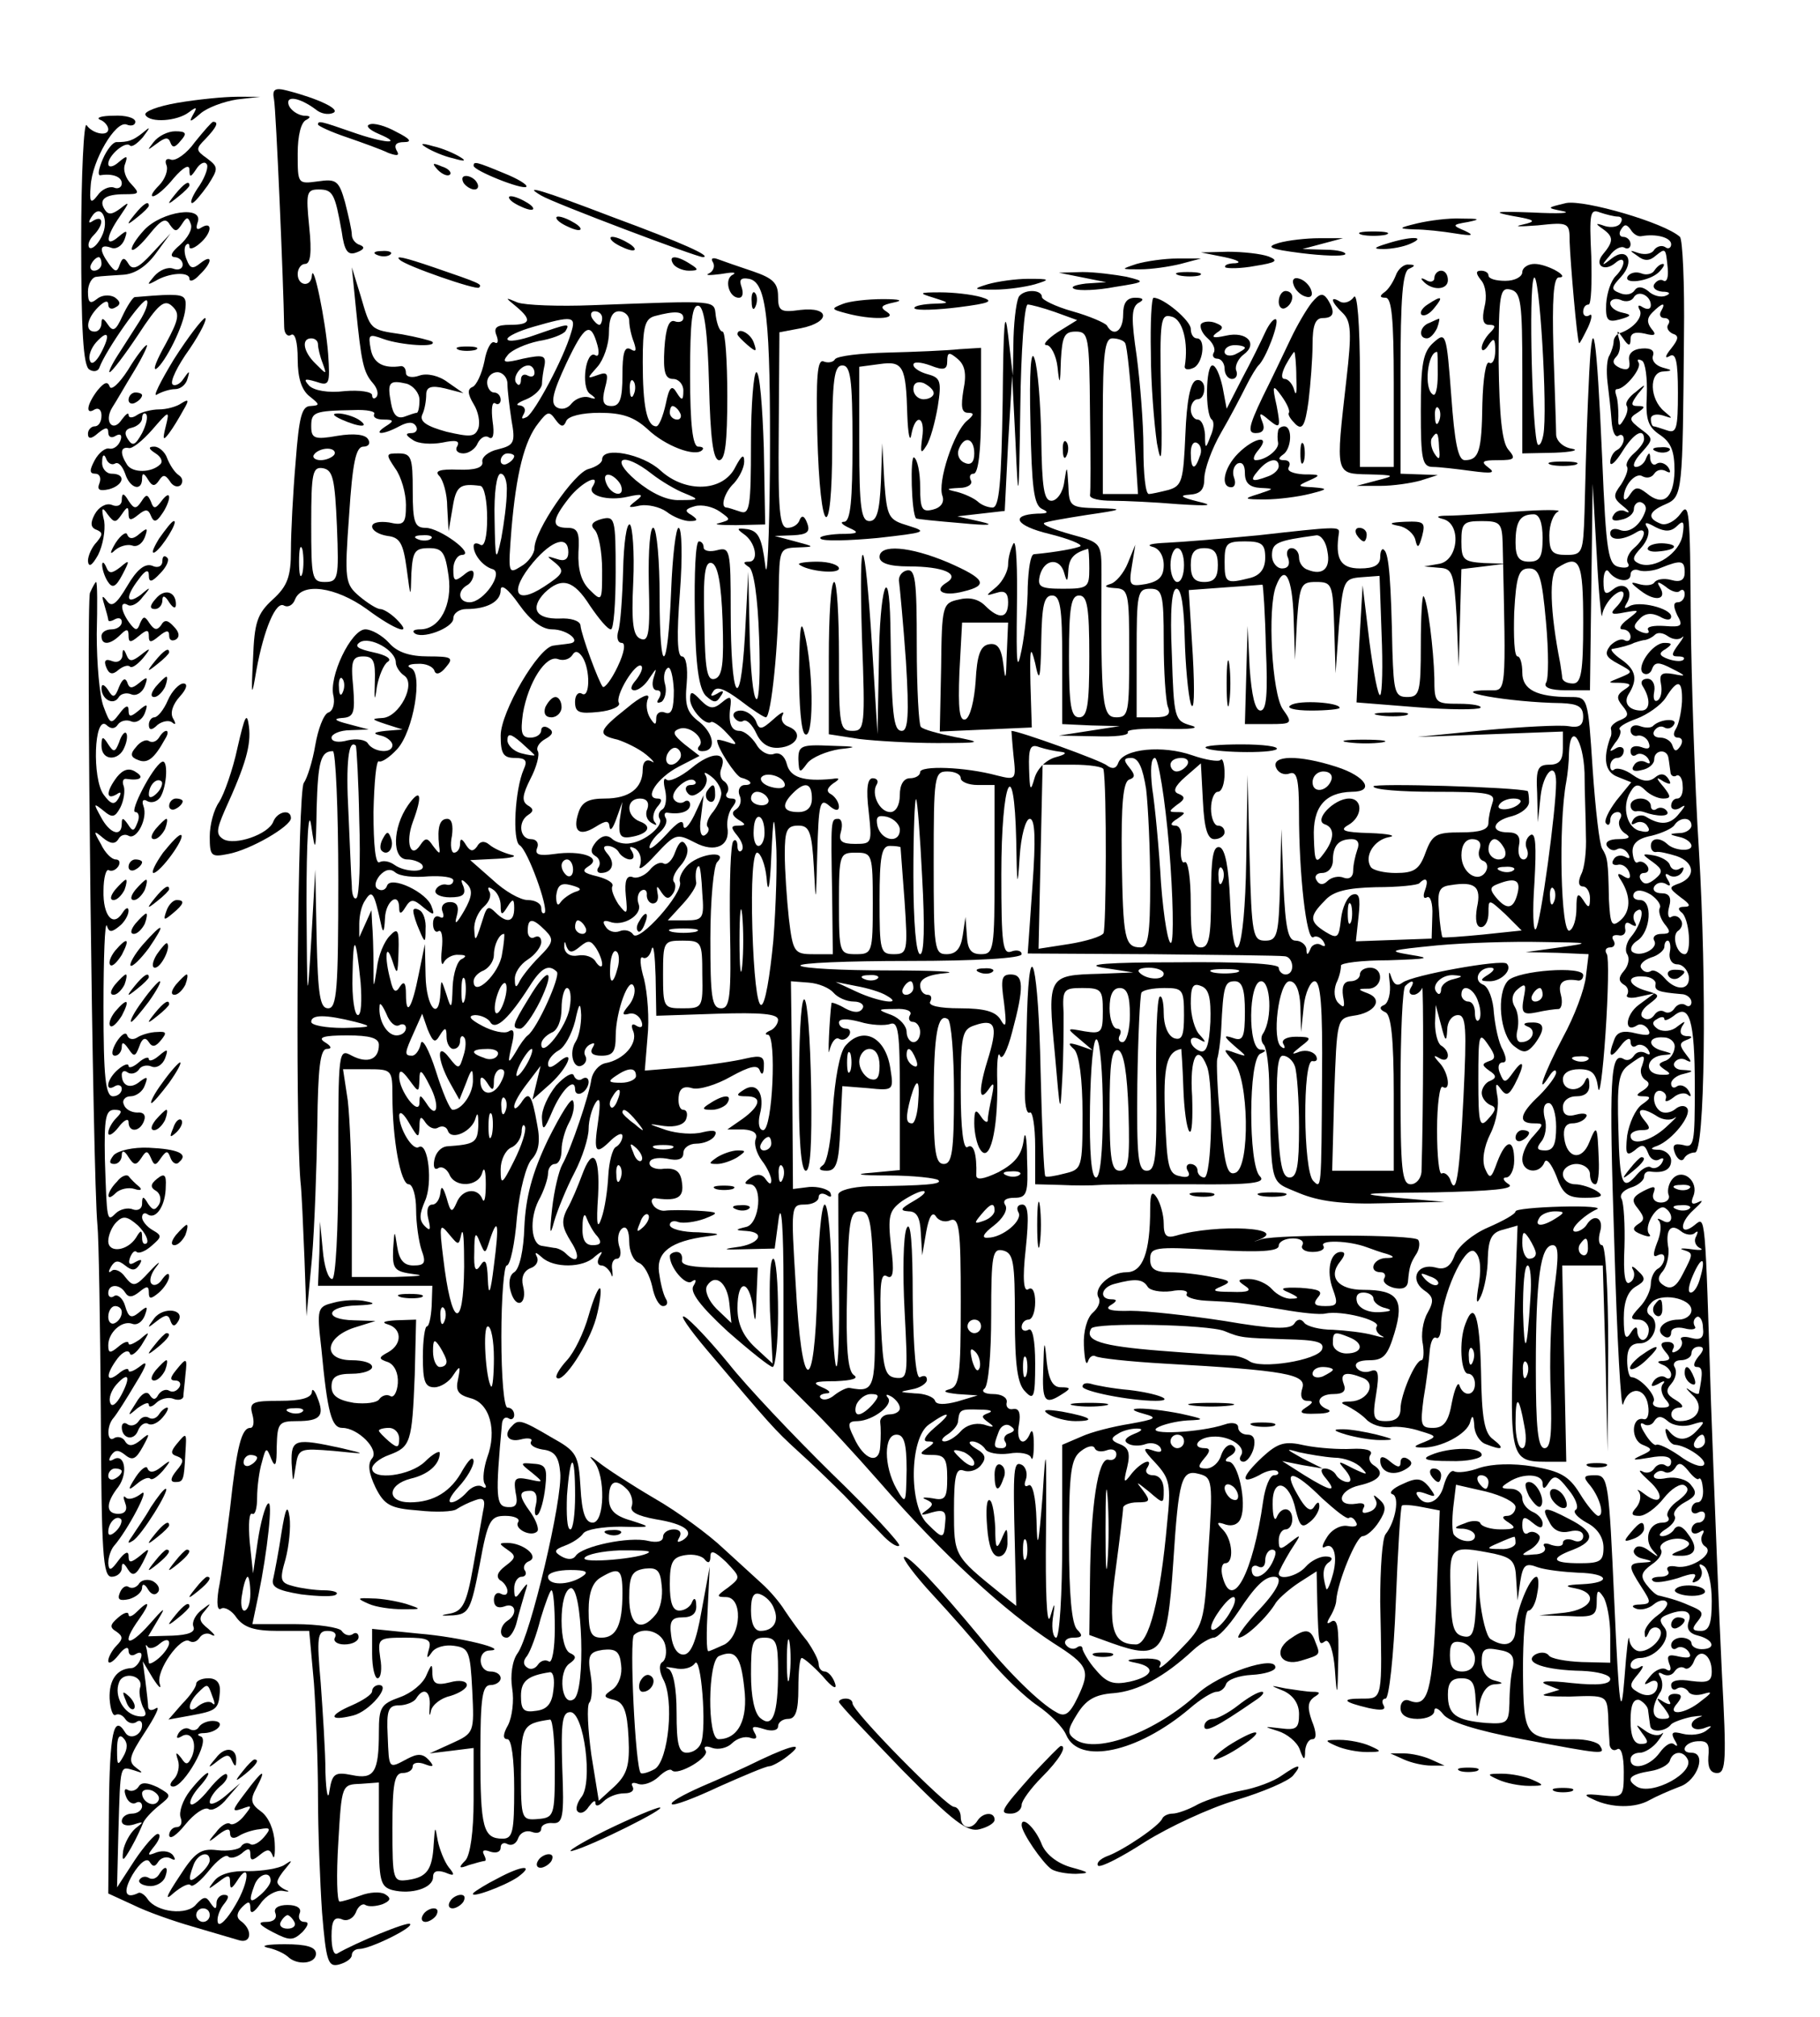 <svg xmlns="http://www.w3.org/2000/svg" version="1.0" width="358.667" height="397.333" viewBox="0 0 269 298"><path d="M40.5 14.7c.3 1.5 1.4 27.2 1.5 33.6 0 1 .5 1.5 1 1.2.6-.4 1 1 1 3.6 0 2.8.6 4.6 1.8 5.5 1.5 1.2 1.5 1.3.1 1.4-1.3 0-1.7 1.6-2.2 8.2-.4 4.6-.7 10.5-.7 13.1 0 3.9-.5 5.3-2.7 7.3-2.3 2.1-2.7 3.4-2.9 8.7-.3 5.8-.2 5.9.5 1.7 1.1-6 2.9-10.3 4.1-9.5.6.3 1.3-.1 1.6-.9 1-2.6 6-1.9 10.6 1.4 4.3 3.2 7 4.1 4.4 1.5-.8-.8-1.9-1.5-2.4-1.5s-1.9-.9-3.1-1.9c-2.1-1.8-2.2-2.4-1.5-12 .5-7.7 1-10.1 2.1-10.1.8 0 1.1-.5.7-1.1-.4-.7-2.1-.9-4.5-.5-3.4.6-3.9.4-3.9-1.4 0-2.1.4-2.3 6.2-2.4 2-.1 3.4.2 3.1.6-.2.5.4.8 1.4.8 1.5 0 1.6.2.3 1-2 1.3-.4 1.3 2 0 1.3-.7 2.1-.7 2.5 0 .3.5 0 1-.7 1-.9 0-.9.3.2 1 .8.6 2.8.7 4.4.4 1.9-.4 2.6-.3 2.2.5-.4.6 0 1.1.9 1.1.8 0 1.8-.7 2.1-1.5.4-.8 1.1-1.2 1.6-.9.7.5.9-.4.6-2.4-.2-1.7-.1-2.9.4-2.6.4.3.8 0 .8-.5 0-.6-.4-1.1-1-1.1-.5 0-1-.7-1-1.5s.7-1.5 1.5-1.5 1.5.8 1.5 1.7c0 1 .3 3.4.6 5.4.6 3.3.4 3.7-2 4.3-1.4.3-2.5 1.2-2.3 1.9.1.8-1.1 1.2-3.6 1.1-2.7-.1-3.5.2-2.8.9.6.6 1.2 2.7 1.2 4.6l.2 3.6.6-3.5c.5-3.2 1.1-3.6 4.1-3.2.6.1 1 2.3 1 4.8 0 2.7-.4 4.3-1 3.9-.5-.3-1-.3-1 .2 0 1.3 1.4 3 2.8 3.4 1.7.5-1.3 4.9-3.4 4.9-1.6 0-1.9-1.6-.4-2.5.6-.3 1-1.1 1-1.7 0-.7-.6-.6-1.5.2-1.3 1-1.5.9-1.5-.9 0-1.1.6-2.1 1.3-2.1 2-.1-3.3-4-5.4-4-1.6 0-1.9-.8-1.9-5.5 0-4.9-.2-5.5-2.1-5.5-1.9 0-1.9.1-.5 2.2.9 1.2 1.6 3.7 1.6 5.4 0 2.8-.3 3.1-2.5 2.6-1.4-.2-2.5 0-2.5.6s1 1.2 2.3 1.4c1.8.2 2.3 1.1 2.8 4.8.6 4.5.6 4.5.7.7.2-3.2.5-3.7 2.6-3.7 2 0 2.4.6 2.9 4.1.6 4.3-1.3 7.9-4.2 7.9-.8 0-1.2.2-.9.5 1 1.1 5.8-.7 5.8-2.1 0-.8.9-1.4 1.9-1.4 3.1 0 5.1-1.1 5.1-2.8 0-1 1.1-.2 2.7 2.1 1.7 2.4 3.4 3.7 4.9 3.7 2.3 0 4.5 1.9 2.5 2.1-.6.1-1.7.2-2.3.3-2.2.2-7.8 9.8-7.8 13.3 0 2.7.4 3.3 2.1 3.3 1.6 0 1.9.4 1.3 1.7-1.3 3-1.7 10.5-.6 11.2 1.2.7 4.3 9.3 3.7 10-.3.2-.5-.1-.5-.7 0-.7-.9-1.2-2-1.2s-3.4-1.3-5.2-3l-3.3-2.9 4-.2c2.2-.1 3.1-.4 2-.6-1.1-.3-2.5-.9-3.2-1.5-.7-.6-1.4-.5-1.8.3-.6.8-1 .7-1.6-.2-.6-1-.9-1.1-.9-.2 0 .7-.4 1.3-.9 1.3-.4 0-.6-1.1-.3-2.5.2-1.5 0-2.5-.7-2.5-1.1 0-1.5 1.2-1.2 4 .2 1.3.1 1.3-.9 0-.8-1.2-1.1-1.3-1.9-.1-1.4 2.1-2.2-.4-1.1-3.4 1.5-4 1.2-5.2-.7-2.5-2.3 3.3-2.4 8-.1 8 .9 0 1.9.4 2.2.8.7 1.2-2.6 1.1-4.1 0-.7-.5-1.6-.7-2.2-.4-.6.4-.9-2.5-.9-7.4.1-4.3.4-7.7.8-7.5.4.2 1.6-.6 2.7-1.8 2.4-2.6 3.9-11.3 2-12-.7-.3-.2-.6 1-.6 1.2-.1 2.3.4 2.5 1 .2.7.9.5 1.7-.5 1.2-1.4.9-1.6-2.6-1.6-2.7 0-4.6-.6-5.8-2-1-1.1-2.6-2-3.5-2-2.1 0-5.5 7.1-4.7 9.9.2 1.1-.1 2.2-.8 2.4-.7.3-1.5 2.5-1.9 4.8-.4 2.4-1.2 4.9-1.7 5.6-.9 1.1-1.3 48.9-.5 58.8.2 1.6.4 6.8.6 11.5l.3 8.5.8-8.5c.4-4.7.7-13.6.8-19.8.1-8.2.4-11.2 1.4-11.2.8 0 .7-.4-.3-1-1.1-.7-.2-1 3.3-1 3.4 0 4.7.4 4.7 1.4 0 2.2-1.7 2.8-4 1.6-2-1.1-2-.8-2 16 0 10-.4 17-.9 17-.6 0-1.2-1.9-1.4-4.3l-.4-4.2-.1 4.7-.2 4.8h16.9l-.1 3c-.1 1.7-.4 3-.7 3-.3 0-.6 2-.6 4.5 0 3.6.3 4.5 1.7 4.5.9 0 2.2-.8 2.8-1.8 1-1.5 1.1-1.4.7.6-.4 1.7 0 2.3 1.8 2.8 2.9.7 4 4.8 2.5 8.8-.5 1.5-.7 3.2-.4 3.8.4.6.2.8-.3.5-.6-.4-1.6 0-2.3.8-.7.8-1.7 1.5-2.3 1.5-.6 0-.1-1 1.1-2.3 1.2-1.3 2.2-3 2.2-3.8-.1-.8-.7-.2-1.6 1.3-1.7 3.2-4.3 4.8-7.8 4.8s-3.4-2.6.1-3.5c2.6-.6 4.3-2.1 4.3-3.8 0-.4-1 .1-2.2 1.3-2.2 2.1-7.8 2.8-7.8 1 0-.6 1.1-1.5 2.5-2 3.2-1.2 3.4-1.8 3.8-11.8l.2-8.2-3 .1c-1.7.1-2.2.3-1.2.6 2.1.6 2.2 2.9.1 4.1-1.5.8-1.5 1 0 1.5.9.4 1.5 1.6 1.4 3.1-.1 1.3-.6 2.2-1.1 1.9-.5-.3-1.2-.1-1.6.4-.3.6-2.1.8-3.8.6-2.4-.4-3.3-1.1-3.3-2.4 0-1.4.7-1.9 3-1.9 1.7 0 3-.5 3-1 0-.6-1.3-1-3-1-4.3 0-4.1-3.3.3-4.8l3.2-1-3.2-.1c-4.6-.1-4.1-2.1.5-2.2 2.5-.1 2.9-.3 1.3-.6-1.2-.3-3.4-.2-4.8.2-2.4.6-2.5.8-1.8 6.8.9 9.5 1.5 11.7 3.1 11.7 2.3 0 5.5 3.2 4.4 4.5-.7.8-.5 2.2.5 4.3 1.3 2.6 2.2 3.1 6.3 3.4 2.6.3 5.2.2 5.7-.2.6-.4 1.8-1 2.7-1.3 1.3-.5 1.6-.1 1.2 1.6-.2 1.2-.9 5-1.5 8.4-.9 5.1-1.5 6.3-3.2 6.7-1.8.3-1.7.4.3.3 2.3-.2 2.6-.8 3.9-7.5 1.2-6.6 1.6-7.2 3.8-7.2 1.3 0 2.2.4 1.9.9-.7 1 1.9 2.3 2.8 1.4.3-.3-.1-1.5-.9-2.7-1.9-2.6-1.9-3.3-.1-3.3.8 0 1.1.8.8 2.1-.3 1.2-.1 1.8.3 1.4.4-.4.9-2.2 1.1-4.1.3-2.7.1-3.3-1.7-3.4-2.1-.2-2.1-.1-.3 1.3 1.8 1.5 1.8 1.5-.5 1-2-.4-2.2-.1-1.9 1.9.4 1.8.1 2.3-1.2 2.2-1.7-.1-1.8-1.5-.8-12.4.1-.7.5-1 1-.7.4.3.8 0 .8-.5 0-.6-.4-1.1-1-1.1-.5 0-.9-4.4-.9-10.5 0-5.8.4-10.5.8-10.5.5 0 1.2-3.2 1.5-7.1.4-4.1 1.4-7.8 2.2-8.6 1-1.1 1.3-2.6.8-5.1-.8-4.5-1.2-5.1-2.4-3.2-.6.8-1 1-1 .5 0-.6.9-2.1 2-3.5l1.9-2.5-.6 2.5-.6 2.5 2.7-2.4c2.7-2.5 3.7-5.3 1.1-3.1-1 .8-1.5.9-1.5.2 0-.6.7-1.5 1.6-2 .9-.5 1.9-2.4 2.4-4.3.6-2.8.8-2.9.9-.9 0 1.4-.3 3.1-.8 3.9-1.1 1.7-.3 4.3 1 3.5.5-.3.7-.9.4-1.4-.3-.5 0-1.2.6-1.6.8-.4.9-.3.5.4-.5.8 0 1.2 1.3 1.2 1.7 0 2.1-.6 2.1-2.9 0-3.6 2-9.1 2.7-7.3.3.7-.1 2-.8 2.8-1 1.2-1 1.5.1 1.2.7-.2 1.5.3 1.8 1.1.3.8 0 1.1-.7.7-.7-.5-.9-.1-.5.8.7 1.8-1.4 4.2-4.1 4.7-1 .2-1.9 1.3-2.1 2.4-.3 2.3-3 10.3-4.3 12.6-.5.9-1.2 3.8-1.5 6.5-.4 3.7-.3 4.2.3 1.9.5-1.7 1.8-4.9 3-7.2s2.1-5.2 2.1-6.5c0-1.3.5-3 1-3.8.7-1.1.8-.2.4 2.7-.7 4.7-.4 5.1 2 2.7.9-.8 1.6-1.1 1.6-.5 0 .5-.4 1.3-1 1.6-.5.3-1 2.3-1.1 4.3-.1 2-.5 4.8-1 6.2-.6 1.8-.8 1-.5-3.3.3-6.1-.8-7.4-2.4-3-.6 1.6-1.5 3.8-2.2 5-.9 1.8-.7 2.7.6 4.8 1.5 2.3 1 3.5-.8 1.7-.4-.4-1.2-.8-1.7-.8-.5-.1-1.3-.2-1.8-.3-1.6-.2-1.9-3.9-.5-6.7.8-1.4 1.4-3.3 1.4-4 0-.8.5-1.4 1-1.4.6 0 1-.9 1-2.1 0-1.1.5-2.9 1.1-4 .6-1.1.9-2.5.6-3.2-.2-.7-1.8 1.9-3.7 5.7-2.4 5-3.3 8.6-3.5 12.9-.1 3.4-.7 6.2-1.5 6.7-.7.4-.9 1.6-.5 2.9.8 2.7 2.5 1.8 1.8-.9-.3-1.2.1-2.2 1.1-2.6.9-.3 1.3-1.1.9-1.8-.3-.6-.1-.6.8.2 1.7 1.6 6.1 1.6 7.8-.1 1.1-.9 1.3-.9.7 0-.4.7-.3 1.3.3 1.3.5 0 1.1.6 1.4 1.2.2.7.3.5.2-.5-.2-.9.1-1.7.7-1.7.5 0 .7-.9.3-1.9-.3-1.1-.1-2.2.5-2.6.6-.4 1 .4 1 2 0 1.4.6 2.8 1.4 3.1.8.3 1.6 1.8 2 3.5.3 1.6 1 2.9 1.6 2.9.6 0 .8-.5.4-1.1-.4-.7-.8-2.4-1-3.9-.4-3 1.8-4.6 7.1-5.3 2.3-.3 2-.4-1.2-.6-2.4 0-4.3-.5-4.3-1.1 0-.5.6-.7 1.3-.4.7.2 2.4 0 3.8-.5 2.3-.9 2.2-1-1.1-1.2-1.9-.1-4-.1-4.7 0-.6.1-1.5-.3-1.8-.9-.4-.6-.1-1.1.6-.9 3.1.4 4-.2 3.7-2.3-.2-1.7-.9-2.2-2.6-2.1-1.2.2-2.2-.2-2.2-.8 0-.7 1.1-.9 2.5-.7 1.7.4 2.5.1 2.5-.8 0-.8.9-1.4 1.9-1.4 1.1 0 2.3-.5 2.7-1.1.5-.8 0-1-1.7-.6-1.4.4-3.8.2-5.4-.3-2.9-1-2.9-1-.3-.6 1.6.2 2.9-.2 3.2-1 .3-.8.1-1.4-.4-1.4s-.8-.8-.7-1.9c.1-1.2.7-1.7 2-1.3 1 .3 3.6-.5 5.7-1.7 2.9-1.6 4-1.8 4.3-.9.3.8.6.5.6-.6.1-1.5-.4-1.7-2.6-1.2-1.6.4-5.6 1-8.9 1.3l-6.1.5.4-4.9c.3-2.7 0-6.5-.5-8.6-.6-2-.7-3.5-.2-3.2.5.3 1.1-.3 1.3-1.2.3-1 .5.8.6 4l.1 5.8 9-.3c6.4-.2 9 0 9 .9 0 .6-.6 1.4-1.2 1.6-.7.3-.8.6-.3.6 1.3.1.7 14.1-.7 14.1-.6 0-.8-1-.5-2.3.8-3-.4-4.9-2.3-3.7-1.3.8-1.2 1 .3 1 2.4 0 2.1 1.4-.5 3.3l-2.3 1.6h2.4c1.5.1 2.1.6 1.8 1.4-.3.7.1 2.1.9 3.2.8 1 1.4 2.4 1.4 2.9 0 .7-.3.6-.8-.1-.5-.8-1.3-.9-2.2-.3-1 .7-1.1 1-.2 1 2 0 1.5 5.8-.5 6.3-1.7.4-1.7.5 0 .6 3 .2 1.9 2-1.5 2.4-2.2.3-1.8.4 1.2.3l4.5-.1.6-4.5c.4-2.5.7 1.7.7 9.8V204l3.8 3.8c2.2 2.1 6.8 7.1 10.4 11.2 9.2 10.6 18.6 19.2 25.7 23.8 5.2 3.3 5.5 4 3.6 8-1.2 2.5-1.9 3-3.2 2.2-2.4-1.3-7.1-5.9-11.2-11-6.2-7.5-10.8-12.4-11.3-11.9-.2.2 1.6 2.7 4.2 5.5s6.4 7.1 8.4 9.6c2.1 2.5 5.3 5.6 7.1 6.8 1.9 1.3 3.8 3.2 4.3 4.4 1.9 4.4 10.5 2.6 18.2-3.9 1.6-1.4 3.4-2.5 4-2.5.6 0 1.2-.5 1.4-1.1.2-.7 1.9-1.3 3.8-1.4 1.9-.1 3.5-.6 3.5-1.1.1-1.9-8.3.9-11.5 3.9-6.1 5.6-14.8 8.9-18 6.8-1.3-.9-1.3-1.4.2-3.8 1.3-2.1 2.6-2.9 5.4-3.1 3.6-.3 7.5-2.4 11.8-6.4 1.1-1 2.5-1.8 3-1.8.6 0 2.2-1.7 3.6-3.8 2.5-3.8 3.9-5.2 5.3-5.2 1.5 0 .6 2-2.7 5.4-1.8 2-2.9 3.6-2.5 3.6 1 0 4.2-3 5.5-5.2.5-.7 2.1-2.1 3.5-3l2.5-1.6.1 4.7c.2 6.3.2 6.3 1.2 5.6.6-.3 1.2 1.6 1.4 4.2.3 4.3.4 4.2.5-1.5.1-4.6-.1-6.1-1-5.6-.7.5-.8.3-.2-.7.5-.8.9-1.9.9-2.4.2-2.8 3-9.5 3.9-9.5.6 0 1.7-1 2.4-2.1 1.1-1.7 1.1-2.4.1-3.3-.9-.8-1-.8-.6 0 .4.7 0 1.5-.9 1.8-.9.3-1.2.2-.9-.5.4-.6 0-.9-1-.7-3.2.5-2.7-2 .4-2.7 3.1-.7 3.9-1.9 2.1-3-.6-.4-.8-1.1-.4-1.6.3-.6-.8-.9-2.8-.8-1.8.1-4.9-.1-6.9-.5-3-.7-4-.4-6.3 1.7-3.1 2.9-3.4 4.2-.5 2.7 1.1-.7 2.3-.9 2.7-.6.3.3.1.6-.5.6s-1.3 1.7-1.6 3.8c-1.5 10.7-4.6 16.5-6 11.2-.3-1.1-.1-2 .4-2 1.3 0 1.1-3.4-.3-4.9-1.1-1.1-1-1.3.4-.8 1 .3 1.9-.1 2.2-1 .9-2.2-.4-8.3-1.8-8.3-.6 0-.6-.4.3-.9.8-.5.9-1.1.3-1.5-.6-.3-1.3.3-1.7 1.4-.3 1.1-1.3 2-2.2 2-1.3 0-1.3-.3-.3-1.5.9-1 .9-1.5.1-1.5-2.1 0-1.1-1.6 1.1-1.7 2.5-.2 5.1 1.5 4.2 2.8-.3.5-.1.9.4.9s1.2-.9 1.5-2c.3-1.3 0-2-.9-2-.8 0-1.4-.5-1.4-1.1 0-.6-.9-.8-2-.4-3.6 1.2-11.6 1.6-10 .5.8-.5 2.9-1 4.5-1.1 2.7-.1 2.6-.2-1-1-5.1-1-9.2-1-5.5 0 2.2.6 1.9.8-2 1.5-2.5.4-5.7 1.2-7.2 1.9l-2.8 1.2v14.2c0 7.9-.4 14.3-.9 14.3-.4 0-.7-1.2-.5-2.8.4-2.6.3-2.6-.4-.2-.5 1.4-.7-4.1-.6-12.5.1-12.9 0-13.7-.5-5.5-.6 7.6-.8 8.3-.9 3.7-.1-3.5-.6-5.6-1.2-5.2-.5.3-.7 0-.4-.8.3-.8.1-1.8-.5-2.2-1.3-.7-1.4.3-1.1 11.9l.2 8.9-2.4-1.9c-6.8-5.5-6.8-5.5-6.8-12.2 0-5.1.3-6.3 1.4-5.9.8.3 2 0 2.6-.8.8-1 .7-1.6-.7-2.4-1-.6-1.3-1.1-.6-1.1.6 0 1.5.5 1.9 1.1.3.6 1.9.9 3.5.7 1.6-.3 3.1 0 3.3.6.2.6.4-.3.4-1.9 0-1.7-.2-2.4-.5-1.8-.9 2.3-2.2 1.4-1.7-1.2.3-1.7 0-2.4-.8-2.3-.7.2-1.2-.3-1-1 .1-.7-.8-1.2-2-1.2-1.3 0-1.8-.4-1.3-.8.6-.4 1-5.2 1-10.8 0-9.1.2-10 1.8-9.6 1.5.4 1.7 1.7 1.7 9.9 0 7.1.4 9.8 1.5 10.9 1.3 1.4 1.5.9 1.5-4.1 0-3.5-.4-5.4-1-5-.5.3-1 .1-1-.4 0-.6.5-1.1 1-1.1.6 0 1-1.2 1-2.6 0-1.5-.4-2.3-1-1.9-.7.5-.9-1.5-.4-5.9.5-4.8.4-6.6-.5-6.6-.7 0-.9.5-.6 1.1.8 1.2-2.3 3.8-4.5 3.8-1 .1-.7-.6.9-1.8 1.3-1 2.1-2.3 1.7-3-.5-.7.1-1.1 1.3-1.1 1.9 0 2.1-.6 1.9-5.8 0-3.1-.3-4.4-.5-2.7-.3 2.2-1.3 3.4-3.7 4.7-2.3 1.1-3.3 1.2-3.3.5.1-3.2-.4-4.8-1.3-4.2-.6.4-1-2.6-1-8.4 0-8.2.2-9 2.1-9.6 2.9-1 3.4 0 2.1 4.4-1.6 5-1.6 7.2-.1 5.1.8-1.2.9-1 .5 1-.3 1.4-.6 2.9-.6 3.5 0 .5-.5.3-1-.5-.8-1.2-1-1-1 1 0 1.4.4 3.2.9 3.9 1.4 2.1 2.6-2.9 2.5-9.9-.1-3 .1-4.8.4-4 .3.8 1.1-.8 1.8-3.5 1.8-6.7 1.7-8.5-.2-8.5-1.4 0-1.5.7-1 4.2.4 3.3.3 3.9-.5 2.5-.7-1.2-2.3-1.7-6-1.7-3.1 0-4.8-.4-4.4-1 .3-.6.1-1-.4-1-.6 0-1.1-.6-1.1-1.4 0-1 1.3-1.6 3.8-1.8 2-.2-1.8-.4-8.5-.4-6.8 0-12.6-.3-13-.7-.3-.4 6.9-.7 16-.7 10.1 0 16.7-.4 16.7-1 0-.5-.7-.7-1.5-.4-1.3.5-1.5-1.1-1.5-11.4 0-13.9 1.9-18.2 2.2-5 .1 6.9.2 7.3.5 2.5.2-3.2.9-5.7 1.5-5.7.8 0 .9 3 .4 9.9l-.7 10 18.3.1c10.1.1 18.9.2 19.6.3 1.4 0 1.7 2.7.2 2.7-.5 0-1-.5-1-1 0-.6-5.6-.9-15.2-.8-10 0-13.7.3-10.8.8l4.5.7-5 .2c-7.6.2-7.7.3-6.6 11.7.8 9.1.8 9.4 1.1 3.9.2-3.3.2-7.7.2-9.8-.2-3.5 0-3.7 2.8-3.7s3 .3 3 3.4c0 3.2-.2 3.4-2.7 3-2.7-.5-2.7-.5-.8 1.1l2 1.7-2-.7c-1.6-.5-1.8-.4-.7.6.7.8 1.2 4.3 1.2 9.5 0 8-.1 8.2-2.6 8.8-1.5.4-2.8.6-2.9.4-.2-.2-.5-7.2-.7-15.6-.3-15.3-1.6-21-2-8.5-.1 3.8-.2 8.7-.3 11-.1 2.3.2 4 .7 3.7.4-.3.8 2 .8 5v5.6l3.8.1c2 .1 4.6.1 5.7 0 1.1-.1 7.2-.1 13.5-.1 9.1.1 11.2-.2 10.2-1.2-1.7-1.7-1.7-17.4.1-18.1.9-.4.9-.6 0-.6-1.9-.1-1.8-10.1.1-10.1 1.4 0 1.7 5.5.3 7.7-.4.5-.3 1.3.1 1.7.4.4.8 3.3.8 6.4.4 15 0 13.6 4.4 15.5 2.9 1.2 6.3 1.7 12.8 1.5l8.7-.2-7-.6c-6.2-.6-5.6-.7 5.5-.8 8.5-.2 12-.5 11-1.2-.8-.5-1-1-.4-1s1.2-1.1 1.2-2.5c0-3.3-1.2-3.2-2.5.2-.9 2.5-1.1 2.6-1.8 1-.5-1.2-.2-3.2.8-5.2.9-1.8 1.3-4.3 1-5.6-.3-1.8-.2-2 .5-1 .8 1.1 1.2 1 2.1-.7 1.5-2.9 1.4-4-.2-1.8-1.2 1.7-1.4 1.7-2 .2-.4-.9-.2-1.6.4-1.6.6 0 .6-.6 0-1.9-.6-1-1.1-3.4-1.3-5.4-.1-2-.8-3.9-1.6-4.2-1.5-.6-.7-2.5 1.1-2.5.7 0 .6.4-.3 1-1.3.8-1.3 1 .2 1 1.7 0 3.4-1.7 2.5-2.6-.7-.7-14 1.7-15.4 2.8-.8.6-1.3.3-1.7-.9-.3-1-.4-.6-.2.9s-.2 3-.8 3.3c-.8.3-.7.7.2 1.1.8.4 1.2 3.8 1.2 12V173h-9.1l.3-11.3c.4-11 .4-11.2 2.8-11.6 3.2-.4 4.5-2.4 2.2-3.3-1.6-.6-1.6-.7.1-.7 2.1-.1 2.3-3.1.2-3.1-.8 0-1.5.4-1.5 1 0 .5-.6 1-1.4 1-1 0-1.3.8-1.1 2.2.3 1.6.2 1.9-.7 1-.6-.6-.7-1.8-.3-2.9.5-1 .7-2.1.7-2.6-.1-.4 3.1-.8 7-.8 5.9-.2 6.5-.3 3.3-.8-3.6-.6-3.1-.7 3.9-1.4 4.3-.4 11.3-.6 15.5-.5 7.2.1 7.4.1 2.6.8l-5 .7 4.7.1 4.6.2-.4 3.3c-.2 1.9-1.7 5.9-3.4 9-2.8 5.3-4.1 9-2 5.7.5-.8 1-1.1 1-.5 0 .5-1.2 2.1-2.5 3.4-2.9 2.7-3.2 4.1-.8 4.1 1.5 0 1.5.1 0 1.8-1 1-1.7 2.6-1.7 3.5 0 2 2.6 2.3 3.3.4.3-.6 1 .3 1.7 2 1 2.8 1.7 3.3 4.3 3.3 2.5 0 2.8-.3 1.7-1-.8-.5-2.3-1-3.2-1-1 0-1.8-.7-1.8-1.5s.9-1.5 2-1.5 2 .7 2 1.5.3 1.5.8 1.5c.4 0 .6-1.7.5-3.7-.2-5.1-.3-5.2-1.4-2.5-1.1 2.8-3.3 2.4-3.7-.6-.2-1.4.2-2.2 1.2-2.2.8 0 1.7-.4 2-.9.4-.5-.3-.7-1.4-.4-1.4.4-2 0-2-1.1 0-.9.8-1.6 2-1.6 1.3 0 2-.6 1.9-1.8 0-1-.3-1.2-.6-.5-.7 1.8-3.3 1.6-3.3-.2 0-.9.9-1.5 2.4-1.5 1.9 0 2.5.6 2.8 2.7.2 1.6.7-2.1 1.1-8 .4-5.9.5-11.2.2-11.7-.4-.6-.1-1 .5-1s.8-.5.5-1c-.4-.6-.1-.9.7-.8.7.2 1.2-.3 1-1-.1-.8.2-1.1.9-.6.7.4.9.3.5-.4-.3-.6-.2-1.3.3-1.6 1.3-.9.8 1.9-.8 3.8-.7.8-1 2-.6 2.6.4.6.2 1.7-.5 2.5-.8.9-.8 1.5 0 2 .6.3.8 1 .5 1.5-.3.4.5.6 1.7.3l2.3-.5-2.3 1.7c-2 1.5-2.2 4.3-.2 3 .5-.3 1.2 0 1.6.6.5.9 0 1-1.8.6-1.9-.5-2.8-.2-3.2.9-1 2.6-.6 3 .9 1 .8-1.1 1.5-1.4 1.5-.7s.4 1 .9.6c.5-.3 1.3 0 1.7.6.4.7.3.9-.4.5-.6-.3-1.3-.2-1.7.4-.4.6-1 .8-1.5.5-2-1.2-2.2 2.9-1.4 27.3.4 14.1 1 24.8 1.3 23.7.8-2.7 3.3-2.6 3.7.2.2 1.3-.1 2.2-.7 2-1.8-.4-1.9 3.1-.1 3.8 1.5.6 1.5.8-.3 1.6-1.5.7-1.1.7 1.3.3 2.1-.4 3.2-.2 3.2.6 0 .6-.4.9-.9.5-.5-.3-1.2-.1-1.6.5-.4.6-1.2.8-1.8.4-.7-.3-.2.3 1 1.4 2.5 2.2 1.9 3.9-.6 2-.9-.7-1.3-.8-.9-.4.4.5.3 1.5-.3 2.3-.9 1-.8 1.3.4 1.3.9 0 2.5-1.2 3.6-2.6 1.1-1.4 2.5-2.3 3.1-1.9.8.5.4 1.2-.9 2.2-1.2.8-1.9 1.9-1.6 2.4.4.5 0 .9-.8.9-2 0-2.8 2.5-1.4 4.1 1 1.1.9 1.1-.5.1-1-.8-1.9-.9-2.2-.3-.4.5.2 1.2 1.1 1.4 1.7.4 1.7.5.1.6-2.2.1-2.2.5-.2 3.6 1.5 2.3 1.5 2.5-.2 2.6-1.1 0-1.4.3-.6.6.7.3 1.9 0 2.6-.6.7-.6 1.6-.8 1.9-.4.4.3-.2 1.2-1.3 2s-2 2-1.9 2.6c0 .9.2.8.6-.1.2-.6.9-.9 1.4-.6 1.3.8-.9 3.4-2.7 3.4-.8 0-1.5-.8-1.6-1.8-.1-.9-.4 1.7-.7 5.8-.5 6.3-.8 4.6-1.5-11.3-.8-17.7-.9-18.7-2.8-18.7-1.8 0-1.9.2-.7 1.6 1.4 1.8 2.1 4.4 1.1 4.4-.4-.1-1.6-1.5-2.7-3.3-1.6-2.6-2.9-3.3-6.9-4-3-.5-6-.4-7.9.2-1.6.6-3.3.8-3.8.5-.5-.2-1.1.7-1.5 2.1-.6 2.5-2.8 3.4-3.9 1.5-.4-.6.1-.7 1.2-.3 1.6.6 1.6.5.5-1-1.1-1.3-1.8-1.4-3.9-.4-1.4.6-2.1 1.3-1.5 1.5 1.1.3.5 4-1 5.9-.5.6-.8 5.1-.8 10 .3 14.6.4 14.3-2.7 14.3-3.2 0-2.8.5 1 1.4 1.9.4 2.6.3 2.2-.4-.3-.5-.2-1 .3-1s1.2-6.3 1.5-14.1c.3-7.7.7-14.2.9-14.4.1-.2 1.5-.1 3 .2l2.6.5-.5 13.6c-.6 13.3-1.2 15.6-4 14.5-.7-.3-1.3.2-1.3 1.1 0 1 .9 1.6 2.5 1.6 1.4 0 2.5-.5 2.5-1.2 0-.6.6-.4 1.3.5.8 1.1 4.8 2.4 11.7 3.7 12.1 2.3 12.3 2.3 11.5 1-.3-.6-2.1-1-3.8-1-7.4 0-7.5-.3-7.6-10.1 0-4.9.3-8.9.8-8.9s1.1-1.1 1.3-2.5c.3-1.4.2-2.5-.1-2.5-1 0-3.1 5.2-3.1 7.7 0 2.3-1.5 2.9-3.7 1.5-.6-.4-1.3-3.2-1.6-6.2l-.3-5.5-.2 5.8c-.2 5-.5 5.8-1.9 5.5-1.5-.3-1.8-1.5-1.9-6.6-.2-6.8-.1-6.9 6.5-5.6 2.6.6 3.1 1.1 3.2 3.8l.2 3.1.4-2.8c.4-2.5.8-2.8 2.6-2.1 1.2.4 3.9.7 6 .8 4.5.1 5 1.5.5 1.7-2.4.1-2.7.3-1 .6 3.6.7 2.6 3.1-1.5 3.6l-3.8.4 4.3.1c3.7.2 4.2 0 4.2-2.1 0-1.8.2-1.9 1-.7.5.8 1 3.3 1 5.6v4.1l-4.2-.1c-2.4-.1-4.6-.5-4.9-1-.4-.5-1.3-.5-2-.1-1.8 1.2 1.5 2.3 6.9 2.4 2.4.1 4.2.6 4.2 1.2 0 .8-1.8 1-5.7.6-3.4-.4-5-.3-3.8.2l2 .8-2 .6c-1.1.3.5.4 3.5.4 5.4-.2 5.5-.2 5.7 2.8 0 1.6.2 3.6.2 4.3.1.7.6 1 1.1.7.6-.4 1 .9 1 3.3 0 3.8-.1 3.8-3.2 3.5-2.7-.3-2.9-.1-1.3.6 2.7 1.3 6.2 1.3 8.3.1.9-.5 2.9-1.4 4.5-2 2.6-.9 4-5 1.7-5-1.8 0-1-1.6.9-1.7 1.5-.1 1.8.4 1.6 2.3-.1 1.6.3 2.4 1.3 2.4 1.3 0 1.4-1.9.7-14.8-.4-8.1-1.1-26-1.6-39.7-.9-28.4-.8-27.8-2.4-26.5-2.2 1.8-2.4-.2-.2-2.2 1.2-1.1 1.6-1.6.8-1.2-1 .5-1.3.3-.8-.9.8-2.1-1.5-4.1-3-2.6-.6.6-.9 1.7-.7 2.4.3.6-.2 1.2-1.1 1.2-.9 0-1.4-.6-1.1-1.4.4-1.1.1-1.1-1.5-.3-1.7.9-1.8 1.4-.8 2.6 1 1.3 1 1.7 0 2.3-.9.6-.8 1 .5 1.5 1 .4 1.5.4 1.2 0-1-1 1.1-4.6 2.3-3.9 1.4.9 1.1 2.7-.3 1.9-.7-.4-1-.4-.6 0 .4.5.3 1.9-.3 3.3-.6 1.6-.6 2.2.1 1.8.6-.3 1-.2 1 .4 0 .5-.4 1.3-1 1.6-.5.3-1 1.3-1 2.2 0 .9-.7 2.5-1.7 3.5-1.4 1.5-1.4 1.8-.1 1.8.8 0 1.5.7 1.5 1.5s-.4 1.5-.9 1.5c-.4 0-.8-.6-.8-1.3 0-.8-.4-.7-1 .3-.7 1.1-1 .6-1-2.2 0-2.5.6-4 1.8-4.7 1.4-.8 1.5-1.2.3-2.3-.8-.8-1.1-.8-.7-.1.3.6.1 1.5-.5 1.8-.7.5-1-1.1-.8-5.2.1-3.3-.1-6.4-.4-7.1-.4-.6.2-1.3 1.3-1.7 1.1-.3 2-1.1 2-1.6s.3-.8.8-.8c2 .3 3.2-.2 3.2-1.6 0-.8-.8-1.5-1.7-1.6-1.4 0-1.5-.2-.3-.6 2.2-.9 5-4.4 4.4-5.5-.3-.5-1.1-.5-1.8.1-.6.5-1.6.7-2.2.3-1.3-.9-1.2-3.3.1-3 .6.2.9.7.7 1.2-.2.5.3.4 1.1-.2.8-.7 1.8-.8 2.2-.4.5.4.5.1.1-.6s-1.2-1-1.7-.7c-.5.4-.9.2-.9-.4 0-.5.8-1.2 1.8-1.4 1.6-.4 1.6-.5-.1-.6-1 0-1.5-.6-1.2-1.1.4-.6 1.2-.7 1.8-.3.8.4.7.1-.1-.9-1-1.3-1-1.7 0-2.1 1.1-.4 1-.6 0-.6-.8-.1-1-.6-.6-1.4.6-.9.5-.9-.7 0-.8.7-2 .8-2.8.4-.9-.6-1-1.1-.2-1.5.6-.4 1.1-.4 1.1 0 0 .3.6.1 1.4-.5 2.3-1.9 3.1.6 3.1 10.5 0 8.3-.1 9.1-1.7 8.6-1.4-.3-1.7 0-1.2 1.3.4.9 1 1.2 1.3.7.3-.6 1.1-.9 1.6-.9 1.5.3 1.8-25 .6-44.8-.6-9.4-1.1-24.8-1.2-34.4-.1-15.4-.2-17.1-1.5-15.2-.8 1.1-2.1 1.8-2.9 1.5-2.1-.8-1.9-1.8.7-2.9 2.5-1.1 2.5-1.7 2.7-24.9.1-7.7-.2-14.2-.6-14.6-2.3-2.1-14.1-5.5-16.8-5-2.9.7-3 .7-.5 1.2 1.4.3-.6.4-4.5.2-5.4-.2-6.1-.1-3 .5 3.5.6 3.7.8 1.5 1.3-1.4.3-.4.3 2.3.1 4.6-.5 4.7-.4 4.7 2.4.1 3 1.1 14.7 1.4 15 .1.1.6-.9 1.3-2.3.6-1.3.7-2.2.2-1.8-.5.3-.9 0-.9-.5 0-.6.3-1.1.8-1.1.4 0 .5-3.2.4-7.1-.3-6.4-.2-7.1 1.3-6.5.9.3 2.1.6 2.6.6.6 0 .8.4.4 1-.3.5-1.3.7-2.3.4-1.4-.5-1.5-.4-.2.5 1.5 1.1 1.5 1.8-.1 3.7-1.3 1.6.2 2.6 1.8 1.3 1.6-1.4 1.7.3.1 1.9-.7.7-1.3 2.5-1.4 4.1-.1 2.4.2 2.8 2 2.3s1.8-.7.4-1c-1-.2-1.8-.8-1.8-1.4 0-.5.7-.8 1.5-.5.8.4 1.7.2 2-.4.7-1.1 2.5-.2 2.5 1.2 0 .6-.5.7-1.2.3-.6-.4-.8-.3-.5.3.7 1-.8 2.8-2.8 3.5-.5.1-1 .7-1 1.3 0 .5-.3 1.4-.6 2-.4.5-.5 2.3-.3 4 .2 1.6.5 4.2.6 5.7.1 1.5.5 2.5 1 2.2.4-.3.8-.1.8.5 0 .5-.4 1.3-1 1.6-.6.3-1 1.2-1 1.8 0 .7.8 0 1.8-1.6 1.6-2.6 3.2-3.6 3.2-1.8 0 .5-.7 1.4-1.5 2.1-.8.7-1.3 1.6-1 2 .2.4-.2 1.5-.9 2.6-1.2 1.6-1.2 2 .3 3.2.9.7 1.1 1.1.4.8-.6-.4-1.5-.1-1.8.5-.5.7 0 1 1.1.7 1.1-.2 1.9-.9 1.9-1.6 0-.6.5-1.1 1-1 .6.2.9.7.7 1.3-.7 2.1-2.4 3.4-3.8 2.8-.8-.3-1.4-.1-1.4.5 0 1.1 1.8 1.1 3.8-.1 1.7-1.1 1.5.8-.3 2.3-.8.7-1.2 1.7-.9 2.2.4.6-.2.8-1.2.6-1.7-.3-2-1.8-2.6-16.3-.8-18.1-1.4-22-1.9-12.5-.3 6.5-.4 8.7-.7 20.7-.2 6-.3 6.3-2.7 6.3-2.1 0-2.5-.5-2.5-2.9 0-1.6.6-3.2 1.3-3.5.6-.3-2.2-.3-6.3 0s-8.6.6-10 .6c-1.6 0-1.9.2-.7.5 2.7.7 2.3 6-.5 6.6l-2.3.4 2.2.2c2 .1 2.2.7 2.6 7.3l.3 7.3.2-7.2.2-7.2 3.3-.4 3.2-.4-3.2-.1c-3-.2-3.3-.5-3.3-3.2s.3-3 3-3 3 .3 3.1 3.2c.5 22.9.6 21.8-2 21.8-7 0 2.9 1.8 10.7 1.9 2.4.1 3.2.5 3.2 2 0 1.3-.6 1.7-2.2 1.4-1.3-.2-6.8.1-12.3.6l-10 1 10.8-.4 10.7-.4v2.5c0 1.7-.5 2.4-2 2.4-1.7 0-2 .6-1.8 4.2l.1 4.3.4-3.8c.4-3.6 2.3-5.4 2.3-2.1 0 4.1-2.3 21-3 21.7-.4.4-.5-2.7-.2-6.9.3-5.4.2-7.5-.6-7-.6.4-.9 1.3-.5 2.1.3.8 0 1.5-.5 1.5-.6 0-.9-.9-.7-2 .3-1.4-.2-2-1.6-2-2.7 0-2.4-1.7.6-2.4 1.4-.4 2.5-1.3 2.5-2.1s-.1-1.5-.2-1.6c-1.8-.6-22.8-1.2-22.8-.7s4.1.8 9.1.8c7.9 0 9 .2 8.5 1.6-.3.9-.6 2.2-.6 3 0 1-1.2 1.4-4.1 1.4-3.6 0-4.2.3-5.2 3-.9 2.5-1.7 3-4.4 3-1.7 0-3.4-.4-3.7-.9-1-1.6.5-4 2.7-4.4 1.2-.2 0-.5-2.8-.6-3.9-.1-4.6-.4-3.2-1.2 2.1-1.2 2.2-3.9.1-3.9-2.2 0-5.3 3.2-3.6 3.8 1.5.5 1.5 2.2-.2 4.4-1.1 1.5-1.3 1.2-1.4-2.4-.2-4.5 1.6-6.7 5.6-6.8 3.5 0 2.1-2.3-2.3-3.7-5.6-1.8-9.6-1.7-8.9.1.3.8 1.2 1.2 2 .9 1.1-.4 1.4.8 1.4 5.9 0 9 1.1 18.8 2.1 18.3.4-.3 1.1 0 1.5.6.4.7.3.9-.4.5-.5-.3-1.3 0-1.5.6-.4 1-.6 1-.6 0-.1-.6-.8-1.2-1.6-1.2-1.1 0-1.5-1.8-1.8-8.3l-.3-8.2-.2 8.2c-.2 7.5-.4 8.3-2.2 8.3-1.8 0-2-.8-2.3-12.3l-.3-12.2-.2 12.7c-.2 13.8-1.9 17.7-2.4 5.6-.2-4.6-.7-7.3-1.5-7.6-1-.3-1.3 1.6-1.3 7.2 0 6.1-.3 7.6-1.5 7.6s-1.5-1.4-1.5-6.6c0-3.6-.4-6.3-.9-6-.4.3-.7-.8-.5-2.4.2-1.9-.1-3-.9-3s-.7-.4.3-1c1.3-.9 1.3-1 0-1s-1.3-.1 0-1.1c1.2-.8 1.2-1.2.2-1.6-.9-.3-.6-1.1 1-2.5l2.3-2 .3 5.6c.2 4.1.7 5.6 1.7 5.6.8 0 1.5-.5 1.5-1 0-.6-.4-1-1-1-.5 0-1-1.1-1-2.5s.5-2.5 1-2.5c.6 0 1-1.2 1-2.7 0-1.4-.3-2.4-.6-2-.3.3-2.2 0-4.2-.7-4.3-1.5-10.1-1-10.9 1.1-.3.9-.9 1-1.7.4-.8-.7-13-5.1-14.1-5.1 0 0 .1 1.6.3 3.6.4 3.6.4 3.7-2.4 3-4.8-1.3-11.4-1.5-11.4-.5 0 .5-.7.9-1.5.9-.9 0-1.5.9-1.5 2.5 0 1.5-.6 2.5-1.4 2.5-1.6 0-2.9-2.7-2-4.1.3-.5 0-.9-.6-.9-.8 0-1 1.6-.6 4.9.5 4.7.5 4.8-2 4.8-2 0-2.5-.4-2.1-1.8.3-1.1.1-1.9-.4-1.9-1.1 0-1.1 0-.9 11.2l.1 8.8h-2.9c-2.8 0-3-.3-3.6-5.3-.3-2.8-.6-7.1-.6-9.5 0-3.5.3-4.2 2-4.2 1.6 0 2 .8 2.3 6.2.3 5.7.3 5.5.5-2.1.2-7.3.4-8.2 1.7-7.1.9.8 1.5.9 1.5.2 0-.6-.5-1.4-1.1-1.8-.8-.4-.7-.9.2-1.6 1.1-.7 1.1-.9-.1-.7-4.2.4-6.2-.2-6.7-2.2-.3-1.2-1.1-1.8-1.9-1.5-.8.3-2-.3-2.6-1.4-.7-1.1-1.8-2-2.5-2-1.3 0-1.7-1.3-1.3-3.9.1-1.2-.1-1.3-1.3-.3s-1.8 1-3.1-.3c-1.3-1.4-1.6-1.4-1.6-.2 0 1.5 2.3 4 3.1 3.4.2-.2 1.3.5 2.3 1.6 1.6 1.7 1.7 1.9.3 1.4-.9-.3-1.7-.5-1.7-.3 0 1.1 2.7 5.2 3.5 5.5 1.6.4 1.9 1.1.6 1.1-.7 0-1.1.7-.8 1.5.4.8.1 1.7-.5 2.1-.7.4-.6.9.3 1.5 1.2.7 1.2.9 0 .9-1.1 0-1.1.3-.1 1.5.7.9 1 1.8.6 2.2-.3.3-.6 0-.6-.7s-.3-1.1-.6-.7c-.4.3-.6 6-.5 12.6.2 10.3 0 12.1-1.3 12.1-1.4 0-1.6-1.7-1.6-10.3 0-5.8.5-10.8 1-11.3 1.7-1.7-2.2-1.4-4.2.3-.9.8-1.5 2-1.3 2.6.6 1.6-6.1 9.1-6.9 7.8-.4-.6-1.3-.8-2-.5-.8.3-1.7 0-2.1-.7-.5-.7-.3-1 .6-.7 2 .8 4.9-1 4.3-2.6-.3-.8-.1-1.7.4-2 .5-.3.9 0 .8.7 0 .6.4 1.2.9 1.2.6 0 .9-.6.7-1.5-.2-1.2-.1-1.2.6-.1.7 1 1.1 1 1.7.1.4-.6.4-1.4.1-1.7-.3-.4.1-1.4 1-2.4s1.3-2.3.8-3c-.5-.9-1-.6-1.6 1-.4 1.2-1.2 2-1.7 1.7-.5-.3-1.4.1-2.1 1-.7.8-1.9 1.3-2.5 1-.9-.3-1.2.6-1 2.7.3 2.9.2 3-1.1 1.3-.7-1.1-1.1-2.2-.9-2.6.3-.5-.7-1.1-2.2-1.5-2.1-.5-2.4-.8-1.3-1.5 2.1-1.3-1.1-2.4-5.1-1.8-2.2.3-2.9.1-2.5-.9.3-.7-.1-1.3-.9-1.3-1.7 0-2-2.6-.4-3.6.8-.5.8-.9-.1-1.4-.9-.6-.8-1.5.4-3.9.9-1.7 1.4-3.6 1.1-4.1-.3-.5.2-1.3 1.1-1.8 1.1-.6 1.3-1.1.5-1.6-.6-.4-1.1-.2-1.1.3 0 .6-.7 1.1-1.6 1.1-1.3 0-1.5-.7-1.1-3.6.8-4.6 3.4-8.7 5.2-8 .8.3 1.7 0 2.1-.6.4-.7.9-.6 1.5.3 1.2 1.9 1.1 6.2-.1 5.4-.5-.3-1 .2-1 1.2 0 1.6.6 1.8 3.5 1.5 1.9-.2 3.2-.8 3-1.3-.7-1 2.5-6.2 3.3-5.5.3.3-.1 1.2-.8 2.1-.8.9-.9 1.5-.2 1.5.6 0 1.6-.8 2.2-1.8 1.1-1.6 1.1-1.6.6 0-.3 1-.1 1.8.5 1.8s.7.5.3 1.2c-.4.6-.3.8.4.5.5-.4.8-1.6.5-2.6-.3-1-.1-2.1.4-2.4.4-.3.8 1.2.9 3.3 0 2.7-.3 3.7-1.3 3.3-.7-.3-1.3.1-1.3.8 0 1.1-.2 1.1-.9 0-.5-.8-.7-2.1-.3-2.9.3-.9-1.1-.3-3.1 1.4-4.3 3.4-4.5 4-1.4 4.7 1.2.4 3.1 1.3 4.2 2.2 1.1.9 1.4 1.4.8 1-.8-.4-1.3.1-1.3 1.2 0 2.8-2 4.3-5.6 4.3-2.4 0-3.4.5-3.9 2.1-.9 2.7.1 3.6 2.5 2.1 1.6-1 2-1 2.1 0 .1.7.5.2 1-1.2l.9-2.5-.4 2.7c-.2 2.2.1 2.7 1.5 2.5 2.7-.4 3.4-1.6 1.5-2.3-2.1-.8-2.1-3.4 0-3.4 1 0 1.4.6 1.1 1.5-.4.8-.1 1.7.6 2.1.7.4.9.4.5-.1-.4-.4-.3-1.4.3-2.2.8-.9.8-1.3.1-1.3-2.1 0 0-3.1 3.1-4.7l3.1-1.6-2.2-1.7c-1.7-1.4-1.9-1.9-.8-2.3 1.6-.6 4 1.6 2.9 2.6-.3.4-.1.7.5.7 2.1 0 1.8-2.5-.4-4.3-1.9-1.4-2.2-2.5-1.9-5.7.2-2.4-.1-4-.7-4-.7 0-.8-3.1-.3-9.5.4-5.2.3-9.5-.2-9.5-.4 0-.9 4.2-1.1 9.3-.5 12.4-1.7 13.1-1.7.9 0-5.3-.4-9.9-.9-10.2-.5-.3-.8 3.3-.7 8.2.2 7.3 0 8.7-1.2 8.2-1.1-.4-1.4-2.2-1.1-8.4.2-4.4-.1-8.2-.5-8.5-.5-.2-.9 2.8-1 6.8-.1 3.9-.4 8-.7 8.9-.3 1-.1 1.8.5 1.8s.4 1.4-.6 3.5c-.9 1.9-1.9 3.2-2.2 3-.6-.7-3.2-7.7-3.3-9.1-.1-.7-1.5-1.1-3.1-1-3.5.1-4.4-1.5-2.2-3.8 2.5-2.4 4.3-1.9 6.7 1.9 1.3 1.9 2.6 3.5 3.1 3.5.4 0 .7-3.8.7-8.4 0-8-.1-8.4-2.1-7.9-1.4.4-1.7.9-1 1.6.6.6 1.1 3.3 1.1 5.9 0 4.7 0 4.8-1.9 2.9-1.2-1.2-1.7-3-1.6-5.5.2-2.9-.1-3.6-1.6-3.6-2.4 0-2.4-1.1.2-4.4 1.9-2.4 4.8-3.8 3.5-1.7-.9 1.3 2.2 2.2 5.2 1.5 2.2-.5 2.4-.3 1.2.6-1.3 1-1.2 1.1.6.7 1.1-.2 2.9.2 3.9.9 1 .8 2.6 1.4 3.4 1.4 1.3 0 1.3-.2.3-.9-1.1-.6-.9-.9.5-1.3 1.1-.3 2.7.1 3.7.8 1.7 1.2 1.6 1.2-.1 1.7-1 .2.1.3 2.5.3l4.3-.1-.2-11.3c-.2-6.1-.6-11.2-1.1-11.2-.4 0-.8 4.8-.8 10.6 0 9.3-.2 10.5-1.6 10-.9-.3-1.8-.6-2-.6-1 0-.3-2.3 1.1-3.6.8-.9 1.5-2.3 1.5-3.2 0-1.2-.4-.9-1.3.8-1.8 3.7-7.4 3.9-11.1.5-2.6-2.4-8.6-3.6-8.6-1.6 0 .5-.9 1.1-2 1.4-2.1.5-8 9.1-8 11.7 0 .8-.9 2.1-2 2.7-1.9 1.2-1.9 1-1.4-5.5.7-8.2 1.9-13.1 4-15.7 1.3-1.7 1.6-1.8 2.5-.5.8 1.1 1.2 1.2 1.6.2.3-.7 2.3-1.2 4.9-1.2 3.4 0 5.1.6 7.1 2.4 2.6 2.5 7.1 4.2 8.1 3.1.3-.3 0-.5-.6-.5-.8 0-1.2-3.2-1.2-10.6 0-8 .3-10.5 1.3-10.2.8.3 1.3 3.8 1.5 11.6.2 8 .6 11.2 1.5 11.2s1.2-2.7 1.2-9.5c0-5.2-.3-9.5-.7-9.5-.4 0-.8-1-1-2.3-.3-2.4.7-2.3-18.3-1.6-4.9.2-9.9 0-11-.4-1.9-.8-1.9-.8-.2.6 2.4 2 2.1 2.7-.9 2.7-2 0-2.5.4-2 1.6.3.8.2 1.3-.3 1-.5-.3-1.2 1-1.5 2.8-.4 1.9-1.2 3.6-1.8 3.8-.7.3-.7 1 .2 2.5.7 1.1 1 2.7.7 3.6-.5 1.3-1.2 1.3-4.7.5-2.9-.8-4-1.5-3.6-2.5.4-.8.6-2.2.6-3 0-1.1.7-1.4 2.8-.9l2.7.7-2.3-1.6c-1.3-1-3.1-1.4-4.2-1-1.1.4-2 .2-2-.4 0-.6-.3-1-.7-1-2.6.4-4.1-.4-4.5-2.5-.4-2.2-.3-2.3 1.9-1.5 2.5.9 8 1.3 7.2.4-.3-.2-2.3-.7-4.5-1.1-4.8-.7-4.6-.6-6.1-5.7L52 39.5l.6 6c.8 8 1.1 9.5 2.5 11.1.7.8.9 1.7.5 2.1-.3.3-.6.2-.6-.3s-1.8-.8-4.1-.6c-2.4.3-4.5-.1-5.2-.8-.9-1-.7-1.1 1-.6 2 .7 2.1.4 1.8-4.1-.4-5.1-2.2-13.7-2.4-11.6-.1 1.8-2.1 1.6-2.1-.2 0-.8.5-1.5 1.1-1.5.8 0 1-1.7.6-5.5-.5-5-.4-5.5 1.4-5.5 2.1 0 2.4.6 3.4 6.2.4 2.9.9 3.6 2.2 3.1 1.1-.4 1.3-.8.5-1.1-.7-.2-1.2-.9-1.2-1.5 0-.7-.5-2.8-1-4.8-.9-3.2-1.3-3.5-4-3.1-3 .4-3 .4-3-4.1 0-2.7.5-4.7 1.3-5 .7-.4.6-.6-.4-.6-.9-.1-1.9-.8-2.2-1.5-.6-1.6 1.6-1.2 4 .6.7.6 1.8.8 2.5.5 1.3-.5-2.1-2.1-6.7-3.3-1.9-.5-2.3-.2-2 1.3zm202.1 20.2c2.2-.4 4.4.2 4.4 1.2 0 .5-.4.8-.9.4-.5-.3-1.2-.1-1.6.4-.3.6-1.3.8-2.3.5-1.4-.5-1.4-.4-.2.4 1 .8 1.8.8 2.7 0 1.5-1.2 1.5-1.2 1.8 1.9.1 1.2-.1 2-.6 1.8-.4-.3-1-.1-1.4.5-.3.5.2 1 1.2 1.1 1.1 0 1.3.3.5.6-.7.3-1.9 0-2.6-.7-.9-.7-1.6-.7-2-.1-.4.6-1.3.8-2.2.4-1.3-.5-1.3-.8.2-2.4 2.1-2.3.9-4.5-1.4-2.7-1.5 1.2-1.6 1.1-.3-.4.7-1 1.7-1.5 2.2-1.2.5.3.9 0 .9-.5 0-.6-.5-1.1-1.1-1.1-.5 0-.7-.5-.3-1.1.5-.8.8-.8 1.4 0 .4.7 1.1 1.1 1.6 1zm2.9 11.1c-.3.5-.1 1 .5 1s.9.4.6.9c-.4.5 0 1.1.6 1.4 1 .3.9.8-.2 2.2-.9 1.1-1 1.6-.2 1.1.9-.5 1.2.8 1.2 5.4 0 5.3-.2 6.1-1.6 5.6-.9-.3-1.8-.6-2-.6-.2 0-.4-.5-.4-1.1 0-.6.8-.8 1.8-.5 1.5.5 1.5.5.2-.6-2.2-1.8-2.3-5.8-.2-5.9 1.5-.1 1.4-.2-.1-.6-1-.3-1.6-1-1.4-1.7.3-.8-.3-1.2-1.6-1.1-1.4.1-2.1.8-1.9 1.8.2 1.2-.2 1.5-1.3 1.1-1.1-.5-1.3-1-.6-1.7.5-.5.7-1.7.4-2.6-.4-1.4-.3-1.4.6-.1.8 1.2 1.1 1.2 1.1.1 0-.9.7-1.1 2.1-.8 1.5.4 1.8.2 1-.7-.7-.9-.7-1.6.1-2.4 1.5-1.5 2.1-1.6 1.3-.2zM89 47c0 .5-.2 1-.4 1-.3 0-.8-.5-1.1-1-.3-.6-.1-1 .4-1 .6 0 1.1.4 1.1 1zm4 .4c0 .8.3 2.2.7 3.2.4 1.2.3 1.5-.5 1-.9-.5-1.2.6-1.2 3.8 0 3.6-.4 4.6-1.6 4.6-1.2 0-1.5-.6-1-2.6.6-2.2.4-2.5-1-2-1.7.6-1.7.6-.1-1.2.9-1 1.7-3.3 1.7-5 0-2.2.5-3.2 1.5-3.2.8 0 1.5.6 1.5 1.4zm8-.4c0 .5-.6.7-1.2.5-.9-.4-1.4.9-1.6 4-.2 3.5.1 4.5 1.3 4.5.8 0 1.5.8 1.5 1.7 0 1.5-.2 1.6-1 .3-.7-1.2-1.1-.8-1.6 1.7-.4 1.8-1 3.3-1.4 3.3-1.4 0-2-3-2-9.5 0-5.2.3-6.4 1.8-6.8 3-.8 4.2-.7 4.2.3zm-16.6 2.2c-1.1 3.8-5.3 11.6-6.5 12.4-.8.4-.9.3-.5-.4s.1-1.2-.6-1.3c-.7 0-.3-.4 1-.9 1.2-.5 2.2-1.5 2.3-2.2 0-.7.2-2 .4-2.9.2-1.4-.3-1.5-3.2-.9-2.8.7-3.2.6-2.2-.6.6-.7 2.6-1.6 4.5-2 1.9-.3 3.7-1 4-1.5.7-1.2.4-1.1-4.5.6-2.2.8-4.1 1.1-4.1.6 0-.4 1.7-1.2 3.8-1.8 5.9-1.7 6.4-1.6 5.6.9zm3.9 1.8c.3 1.1.2 1.8-.3 1.5-1.4-.9-2.2 4.7-.8 5.7 1 .7 1 .9-.2.5-.8-.2-1.9.2-2.5.9-.6.8-1.5 1-2.2.6-1-.6-.6-2.2 1.4-6.5 2.7-5.7 3.6-6.3 4.6-2.7zM47 50.9c0 .5.3 1.8.7 2.8.6 1.7.6 1.7-1 .1C44.8 52 44.5 50 46 50c.6 0 1 .4 1 .9zm196.4 7.5c-.2 3.7.2 4.7 2 5.9 1.6 1.1 2.1 2.4 2.1 5.3-.1 4.1-1.7 5.3-4.1 3.3-1.3-1-1.7-1-2.5.2-.5.8-.9.9-.9.4 0-1.8 1.8-3.8 2.8-3.1.6.3 1.3.2 1.7-.4.4-.6 1.1-.7 1.7-.4.7.4.8.2.4-.5-.4-.6-1.2-.9-1.7-.6-.5.4-.9 0-1-.7 0-1-.2-1-.6-.1-.2.7-.9 1.3-1.5 1.3s-.3-.9.8-2.1c1.8-2 1.8-2.1-.1-3.5-1.7-1.3-1.8-1.6-.5-2.4 1.2-.8 1.2-1 .1-1-1.1 0-1.1-.3 0-1.8 1.3-1.5 1.2-1.6-.3-.3-1 .7-1.6 1.6-1.4 2 .3.4.1 1.3-.4 2.1-.7 1.2-.9 1-.8-.5 0-1.1-.1-2.5-.3-3-.2-.6-.2-1 .1-1 1.2 0 3.7-3.1 3.2-3.9-.3-.5-.1-.6.5-.3.5.3.8 2.6.7 5.1zM79 55.1c0 .5-.4.7-1 .4-.5-.3-1-.1-1 .6s-.3 1-.6.6c-.8-.7.4-2.7 1.7-2.7.5 0 .9.5.9 1.1zm-17 4c0 1.1-.2 1.9-.4 1.9s-1.1.3-1.9.6c-1 .3-1.6-.3-1.9-2-.6-3.1-.3-3.5 2.3-2.9 1 .3 1.9 1.4 1.9 2.4zm31.7-.9c-.3.8-.6.5-.6-.6-.1-1.1.2-1.7.5-1.3.3.3.4 1.2.1 1.9zm6.8 2.8c.3.5.1 1-.4 1-.6 0-1.1-.5-1.1-1 0-.6.2-1 .4-1 .3 0 .8.4 1.1 1zm-51.1 6.2c-.3.4-1.2.8-2 .8s-1.3-.4-1-.8c.3-.5 1.2-.9 2-.9s1.3.4 1 .9zm26.6.2c0 .3-.4.8-1 1.1-.5.3-1 .1-1-.4 0-.6.5-1.1 1-1.1.6 0 1 .2 1 .4zM96.3 70c1.4 1.1 3.6 2.4 4.9 2.9 2.2.9 2.2 1-.7 1-1.9.1-4.2-1-6.5-2.9-4-3.4-1.9-4.3 2.3-1zm-46.5 7.8c.3 7.7.2 8.2-1.8 8.2-1.9 0-2-.6-2-8.6 0-7.6.2-8.5 1.8-8.2 1.4.3 1.7 1.6 2 8.6zm25.1-5.1c0 1.6-.4 4.6-.8 6.8-.8 3.7-.9 3.5-1-2.8-.1-3.9.3-6.7.9-6.7.6 0 1 1.2.9 2.7zm16.9-.9c.6 1.8-1.5 1.4-2.2-.4-.4-1-.1-1.4.6-1.2.6.2 1.4 1 1.6 1.6zm145 19.1c.1-.9.9-2.2 1.7-2.9 1.8-1.5 2 .1.3 1.8-.9.9-.6 1.1 1.3.7 2.3-.4 2.3-.4.5 1-1.1.8-1.4 1.5-.8 1.5.7 0 1.2.5 1.2 1.1 0 .5-.4.8-.9.5-.5-.3-1.4.1-2.1.8-.9 1.2-.7 1.7 1.2 2.7 2.2 1.2 2.2 1.2.3 2-2 .8-2 .8 0 .8 1.6.1 1.7.3.6 1-1.2.8-1.2 1.3-.3 2.4 1 1.2.9 1.6-.3 2.1-.8.3-1.5.9-1.4 1.3.1.4.1 1-.1 1.3-1.1 3.1-.8 5.1 1.1 5.8l2 .8-2.2 2.7c-1.2 1.6-1.9 3.1-1.5 3.4.3.4.6.1.6-.5 0-.7.5-1.2 1.1-1.2.5 0 .7.5.3 1.1-.3.6 0 1.5.7 2 1 .6.8.9-.9.9-1.3 0-2 .4-1.7 1 .4.6 1 .8 1.5.5.5-.3 1.2 0 1.6.6.4.7.3.9-.4.5-.6-.3-1.4-.2-1.7.4-.4.6-.1.9.6.8.6-.2 1.4.3 1.7 1.1.3.9 0 1.1-.8.6-.9-.6-1.1-.4-.4.6 1.5 2.4 1.4 4.6-.1 5.9-1.3 1.1-1.5.6-1.7-3.1-.1-5.7-.2-6.2-1-7.5-.4-.6-1-5.9-1.4-11.7-.7-10.7-.7-10.7-3.3-10.7-5 0-7.1-1.1-7.1-3.6 0-1.3-.3-2.4-.7-2.4-.5 0-.6-2.9-.5-6.5.3-5.5.7-6.5 2.2-6.5 1.5 0 1.9 1.2 2.5 7.9.4 4.4.4 8.5 0 9-.4.7.7 1.1 2.9 1.1h3.6l.2-15.3.2-15.2.6 10.5c.3 5.8.7 9.8.8 8.9zM228 79.5c0 2.8-.4 3.5-2 3.5-1.5 0-2-.7-2-2.8 0-3.2.7-4.2 2.7-4.2.8 0 1.3 1.2 1.3 3.5zm19.9-1.8c.9-.9 1.1-.6.8 1.3-.4 2.7-4.1 5.2-6.4 4.3-1.1-.5-1.1-.9.3-2.4.9-1 1.3-2.3.9-2.9-.6-.9-.2-.9 1.2-.1 1.4.7 2.3.7 3.2-.2zM63.7 79.6c-.3.3-1.2.4-1.9.1-.8-.3-.5-.6.6-.6 1.1-.1 1.7.2 1.3.5zm-19 5.1c-.3 1-.5.2-.5-1.7s.2-2.7.5-1.8c.2 1 .2 2.6 0 3.5zM84 81.6c0 1.1-.6 1.4-1.7 1-1.6-.5-1.6-.5-.2.6 1.4 1.2 1.2 1.6-1.7 3.5-4.3 2.8-5.2.7-1.6-3.6 2.9-3.4 5.2-4 5.2-1.5zM234 92c0 7.3-.3 9-1.5 9-.8 0-1.5-.3-1.6-.8 0-.4-.2-1.4-.3-2.2-1.5-7.6-1.7-13.3-.4-14.1 3.3-2.1 3.8-1 3.8 8.1zm15-7.4c0 1.1-.6 1.5-2 1.1-1.1-.3-2.2-.1-2.5.4-.3.4-1.3.5-2.3.2-1.3-.4-1.3-.2.3 1 2.2 1.7 4 1.3 2.8-.6-.5-.8-.2-.8.9 0 .8.7 1.8 1 2.1.6.4-.3.7-.1.7.5 0 .7-.5 1.2-1 1.2-.7 0-.7.6-.1 1.9.9 1.6.7 1.8-1.9 1.6-1.6-.1-2.7.1-2.4.6.3.5-.2.6-1 .3-1.2-.5-1.3-.9-.3-1.9.8-.9 1.8-1 3-.4 1 .6 1.7.6 1.7 0 0-1.2-4.8-2.4-6.2-1.5-.7.4-.8.3-.4-.4 1.2-1.9-.3-3.5-2-2.1-1.1.9-1.4.7-1.4-1.2 0-1.3.4-2 .8-1.4 1 1.4 3.2 1.7 3.2.4 0-.6.6-.9 1.3-.6.6.2 2.1.1 3.2-.4 3-1.2 3.5-1.1 3.5.7zm-.4 9.6c.4-.4.2.1-.5 1-1.1 1.5-1.1 1.8-.1 1.8.8 0 1.1.2.8.5-.3.3-1.3.2-2.2-.1-1.4-.5-1.5-.9-.4-1.5 1-.7 1-.9-.2-.9-1.8 0-4.3 3.7-3.1 4.5.5.3 1.1 0 1.3-.7.4-1 1-1 2.9 0 2.2 1.1 2.2 1.2.2.8-1.7-.3-2.1 0-1.8 1.5.2 1 0 2.1-.5 2.4-.5.3-.7-.3-.5-1.3.2-1.1-.3-1.9-1-1.9-.8 0-1.1.5-.7 1.1 1.2 1.9 1.1 3.6-.2 3.6-1.8 0-2.7-1.1-1.9-2.4 1.4-2.2 1.1-3.6-1-5.1-1.2-.8-1.8-1.6-1.4-1.6 1.2-.2 2.7-.6 3.2-.9.3-.1.9-.3 1.4-.4.5 0 1.3-.4 1.7-.8.4-.4 1.2-.3 1.9.2s1.6.6 2.1.2zM58.5 97.9c0 .6.6 1.5 1.2 1.9 1.9 1.2-.7 6.2-3.2 6.3-1.7.1-1.6.2.5.9l2.5.8-2.5.2c-1.8.2-2 .4-.7.7.9.2 1.7.9 1.7 1.4 0 1.3-2.7 1.1-3.6-.2-.3-.6-1.7-.8-3-.5-1.4.4-2.4.2-2.4-.4 0-.5 1.2-1.1 2.8-1.1l2.7-.1-3-.8c-2-.5-2.3-.8-1-.9 1.8-.1 2-.7 1.7-4.6-.4-3.9-.1-4.5 1.5-4.5 1.5 0 1.8.7 1.7 3.7-.1 2.9 0 3.1.3.8.3-1.6 1-3.3 1.6-3.7.7-.4-.2-1-2.1-1.4-2.3-.5-2.9-.9-2-1.5 1.5-.9 5.3 1.2 5.3 3zm-7.8 4.3c-.3.8-.6.5-.6-.6-.1-1.1.2-1.7.5-1.3.3.3.4 1.2.1 1.9zm197.9 1.5c-.1 1.6-.5 3.4-.9 4-.5.8-.3 1.3.3 1.3s.8.5.4 1.2c-.6.9-.9.9-1.2 0-.2-.7-1-1.2-1.8-1.2-.9 0-1.2-.5-.9-1 .4-.6 1-.8 1.5-.5.5.3 1.1.1 1.4-.4.7-1-1.9-.9-3 .1-.3.4-1.2.4-2 .1-.8-.3-1.4 0-1.4.6s.5 1 1.1.8c.6-.1 1.4.4 1.6 1.1.3.8-.1 1-1.1.6-.9-.3-1.6-.1-1.6.6 0 .6.4.9.9.5.5-.3 1.3 0 1.7.6.4.7.3.9-.4.5-.6-.3-1.4-.1-1.7.5-.5.7 0 1 1.1.7 1.1-.2 1.9-.9 1.9-1.6 0-1.4 1.9-1.6 2.1-.2.1.5.2 1.5.3 2.1 0 .5.5.8.9.5.4-.2.9.4.9 1.5.1 1-.2 1.9-.8 1.9-.5 0-.9.5-.9 1.1 0 .5.6.7 1.3.3.9-.6.9-.4-.1.8-1.3 1.7-2.8 1.8-4.9.5-.6-.4-1.5-.2-1.9.4-.4.7-.3.9.4.5.6-.3 1.4-.1 1.7.5.5.7.1 1-1 .7-2-.3-2.9-3.6-1.5-5.8.7-1.2 1.2-1.2 2.2-.2.6.6 1.8 1.2 2.6 1.2 1.2 0 1.2-.3.1-1.7-1.2-1.4-1.2-1.6 0-.8 1 .5 1.2.4.7-.4s-1.2-.9-2-.2c-.9.7-1.9.6-3.3-.4-1.1-.8-2.3-1.1-2.7-.8-.3.3-.6.1-.6-.5 0-.7.5-1.2 1-1.2.6 0 1-.5 1-1.1 0-.5-.6-.7-1.2-.3-1 .6-1 .5-.1-.8.7-.8 1-1.7.7-2-.3-.3.8-1 2.5-1.6 1.6-.6 3.6-2 4.3-3.1 1.8-2.9 2.5-2.6 2.4.6zM79 111.6c0 .1-.9 0-2-.3s-2-1.2-2-1.9c0-1.1.5-1 2 .3 1.1 1 2 1.8 2 1.9zm155.2 2.6c0 2.9.2 7.1.2 9.3.1 2.2-.2 4.8-.7 5.7-.5 1.1-.4 1.8.3 1.8.5 0 1 .8 1 1.7 0 1.5-.2 1.6-1 .3-.8-1.2-1-.9-1 1.2 0 1.5-.4 3-1 3.3-1.3.8-1.7-15.7-.5-22 .2-1.1.4-3 .4-4.3.2-4.6 2.1-2 2.3 3zm-181.1 7.1c.2 5.9 0 11-.4 11.4-.4.3-.7-.5-.7-1.8-.1-1.3-.3-6.2-.5-10.8-.4-7.3 0-11 1.1-9.9.1.2.4 5.2.5 11.1zm47.4-9.2c-1 1.5-2.5 1-1.9-.6.4-.8 1-1.2 1.5-.9.5.3.7 1 .4 1.5zm56.3-1c1 .1.7.4-.8.8-1.4.4-2.7 1.7-3.1 3.1-.6 2.1-.7 1.8-.8-1.4-.1-3.1.2-3.7 1.5-3.2.9.3 2.3.6 3.2.7zM50 130c0 16.2-.2 19-1.5 19-1.2 0-1.5-1.9-1.7-10.3l-.2-10.2L46 139c-.6 9.8-.6 9.4-.7-5.5 0-9.5.3-14.2.7-11.5.6 4.2.7 4 .8-2.6.2-6.9.6-8.4 2.4-8.4.4 0 .8 8.5.8 19zm119.4-13.4c.3 2.6.6 8.9.6 14 0 7.5-.3 9.4-1.4 9.4-2.4 0-2.6-1.3-2.8-13.1-.1-8 .2-11.4 1.1-11.7.9-.3.9-.7 0-1.8s-.8-1.4.3-1.4 1.7 1.5 2.2 4.6zm3.4 8.6c.6 7.3.7 13.7.3 14.1-.4.4-1.1-3.5-1.5-8.8-.3-5.2-.9-11.5-1.3-14-.3-2.7-.2-4.5.4-4.5.5 0 1.5 6 2.1 13.2zm2.7-12.2c-.3.5-1 1-1.6 1-.5 0-.9-.5-.9-1 0-.6.7-1 1.6-1 .8 0 1.2.4.9 1zm-12.4.7c.5 2.6.4 23.5 0 24.2-.3.5-2.6 1.2-5.1 1.6l-4.5.7.3-13.6.3-13.6h4.5c2.4 0 4.5.3 4.5.7zM116 116c0 .5-.9.6-2 .3s-1.7-.9-1.5-1.4c.7-1 3.5-.1 3.5 1.1zm26-1c0 .5 1.1 1 2.5 1h2.5v12.5c0 11.8-.1 12.5-2 12.5-1.5 0-2-.7-2.1-2.8l-.2-2.7-.4 2.7c-.3 2-1 2.8-2.4 2.8-1.8 0-1.9-.8-1.9-13.5 0-12.8.1-13.5 2-13.5 1.1 0 2 .4 2 1zm54.8.2c-.6 1.8-2.8 2.1-2.8.4 0-.9.7-1.6 1.6-1.6.9 0 1.4.5 1.2 1.2zM120 118c0 1.3-.7 2-2 2-2.3 0-2.6-1-.8-2.8 1.8-1.8 2.8-1.5 2.8.8zm-6.5 0c.3.5-.1 1-.9 1-.9 0-1.6-.5-1.6-1 0-.6.4-1 .9-1 .6 0 1.3.4 1.6 1zm22.8 11.7c.4 7.1.3 11.3-.3 11.3s-1-4.7-1-11.7c0-6.4.2-11.4.4-11.2.2.2.6 5.5.9 11.6zm88.3-11c-1 1.1-3.7 1.2-3 .2.3-.5 1.2-.9 2.1-.9.9 0 1.3.3.9.7zM113 123.1c0 1-.4 1.9-.9 1.9s-.8-1.1-.7-2.4c.1-2.8 1.6-2.4 1.6.5zm1.3 15.9c-.5 5.2-1.2 9.5-1.8 9.5-.6 0-1.1-4.6-1.3-11.3-.2-6.8.1-11.2.7-11.2.5 0 1.2 1.7 1.4 3.7.2 2.6.5 1.6.7-3.2.3-6.2.4-6.5.7-2 .2 2.7 0 9.3-.4 14.5zm18.7-16.4c0 2.1-2.7 1.7-3.3-.5-.3-1.4 0-1.7 1.4-1.4 1.1.3 1.9 1.2 1.9 1.9zm117-.6c0 .5-.8 1.1-1.7 1.1-1.7.1-1.7.2 0 .6.9.2 1.7.8 1.7 1.3 0 .9-2.6.7-3.6-.3-1.1-1-2.4-.9-2.4.3 0 .5.3 1 .8.9.4-.1 1.7.2 3 .6 2.6.9 2.9 3 .5 4-1.7.6-1.7.7.1 2.1 1.4 1 1.6 1.4.5 1.4-.8 0-1 .3-.4.8 1.2.8 1.6 6.2.5 6.2-1.2 0-2-2.9-.9-3.5.5-.4.7-1.1.3-1.6-.3-.5-.9-.7-1.4-.4-.4.3-.6-.4-.3-1.5.4-1.4 0-2-1.1-2-1 0-1.4-.5-1.1-1 .4-.6 1.1-.7 1.7-.4.7.5.8.2.3-.6s-.4-1.1.3-.6c.6.3 1.4.1 1.8-.5.4-.7.3-.9-.4-.5-.5.3-1.2.1-1.4-.6-.2-.6-1.3-1.2-2.4-1.4-1.8-.3-1.8-.2-.1 1 1.5 1.1 1.5 1.5.3 2.5-1 .8-1.6.9-2.1.1-.3-.5-.1-1 .5-1s.8-.5.5-1c-.4-.6-1-.8-1.4-.6-.4.3-.7-.4-.8-1.4-.1-1.3.7-2.1 2.8-2.5 1.6-.4 3.1-1.1 3.4-1.6.8-1.2 2.5-1.2 2.5.1zm-49.4 3.6c-.3.9-.6 2.2-.6 3.1 0 .9-.6 1.3-1.4 1-.7-.3-1.8-.1-2.4.5-.6.6-1.2.6-1.6-.1-.4-.6 0-1.1.8-1.1.9 0 1.6-.8 1.6-1.8 0-2.2.8-3.2 2.8-3.2.9 0 1.2.6.8 1.6zm18.1-.2c-.3.8-.1 1.6.5 1.8.6.2.8.9.4 1.6-1.1 1.8-3.6.2-3.6-2.4 0-1.5.6-2.4 1.6-2.4s1.4.6 1.1 1.4zm3.7.1c.3.9 0 1.5-.9 1.5-.8 0-1.5-.7-1.5-1.5s.4-1.5.9-1.5 1.1.7 1.5 1.5zm-89.3-.3c0 .2.3 3.8.6 8 .5 7.4.4 7.8-1.6 7.8s-2.1-.5-2.1-8c0-6.4.3-8 1.5-8 .8 0 1.5.1 1.6.2zm-4.1 8.3c0 7.3-.1 7.5-2.5 7.5s-2.5-.2-2.5-7.5.1-7.5 2.5-7.5 2.5.2 2.5 7.5zm-44.3-5c0 .8-.4 1.2-.9.9-.4-.3-.8-.9-.8-1.5 0-.5.4-.9.8-.9.5 0 .9.7.9 1.5zm-21.4 1c2-.1 3.7.1 3.7.6s-.5.8-1.1.6c-.6-.1-1.3.3-1.5.8-.3.6.7 1.1 2.1 1.1 1.9 0 2.4-.4 2-1.6-.5-1.1-.3-1.2.5-.4.9.9.8 1.9-.4 4-1.1 1.9-1.5 2.2-1.1.8.4-1.4.1-2.1-1-2.1-.9 0-1.4.6-1.1 1.4.3.8.1 1.1-.4.8-.6-.3-1 .1-1 1s.4 1.4.8 1.1c.5-.3.7.9.5 2.7-.2 1.8 0 2.6.3 1.9.3-.6 1.3-1.2 2.2-1.1 1.1 0 1.2.2.5.6-.7.2-1.3 2.1-1.4 4.1-.1 3.3-.2 3.5-.9 1.2-.8-2.4-.8-2.4-.9-.3-.2 4.4-2.1 2.2-2.2-2.5l-.1-4.7-.9 4.4c-1 5.1-1.9 6.5-1.9 3 0-1.7-.3-2-.9-1.1-.6 1-1 .8-1.4-1-.9-3.3-.7-5.8.3-2.8.7 2.2.8 2.1.9-1.3.1-3.3-.1-3.7-1.3-2.4-.8.8-1.7 2.9-1.9 4.8-.5 3.2-.5 3.2-.5-.6 0-2.2-.1-4.9-.2-6l-.1-2-.9 2-.9 2v-2c0-1.1.3-2.7.9-3.5 1-1.6 1.3-1.1 2.3 3.5.3 1.5.5 1.3.6-.8.1-2.6 2.1-4 2.1-1.5 0 .9.3.9.9-.1.8-1.3 1.2-1.3 2.7 0 1.5 1.2 1.7 1.2 1.2-.1-.6-2.1-6.1-4.7-6.6-3.1-.2.6-.8.8-1.3.5-.6-.3-.5-1.1.2-2 .8-.9 1.6-1.1 2.3-.5.7.6 2.8.8 4.9.6zm40.5 2.5c.3 3.7.1 4-2.4 4h-2.7l2.2-2.4c1.2-1.3 2.1-2.7 2-3.2-.2-1.2 0-2.4.4-2.4.2 0 .4 1.8.5 4zm76.9-1.8c-.3.8-.6.5-.6-.6-.1-1.1.2-1.7.5-1.3.3.3.4 1.2.1 1.9zm43-1.6c-.3.3-1.2.4-1.9.1-.8-.3-.5-.6.6-.6 1.1-.1 1.7.2 1.3.5zM85 131.8c-.8.3-1.8 1-2.2 1.6-.4.6-.6.1-.6-1 .2-1.6.7-2 2.2-1.6 1.5.4 1.7.7.6 1zm125.6-.2c-.3.8-.2 1.3.3 1 .5-.3.9.9.8 2.7l-.1 3.4-5.6.2-5.6.2.4-3.7c.3-2.8.1-3.5-.9-3.2-.8.3-1.5 1.9-1.7 3.6-.3 2.8-.5 3-2.3 1.9-2.4-1.5-2.4-2.3-.1-4.6 1.2-1.4 3.3-1.9 7.6-2 3.3 0 6.2-.3 6.4-.6 1-1 1.4-.5.8 1.1zm7.7 2.5c-.3 1.8-.1 2.9.6 2.9.6 0 1.1-.9 1.1-2.1 0-2.1 0-2.1 2.5.2l2.4 2.4-5.7.6c-3.1.3-5.8.5-6 .4-.1-.1-.4-1.8-.5-3.8-.3-3 0-3.7 1.7-3.9 3.6-.6 4.6.2 3.9 3.3zm6-2.1c-.6 2.4-1.6 2.5-3.2.6-.9-1.1-.9-1.5.1-1.9 2.7-1.1 3.6-.7 3.1 1.3zM74 133.8c0 1.5.2 1.5 1 .2s1-1.2 1 .2c0 2.1-1.1 2.3-2.8.6-.9-.9-1.2-.8-1.6.3-1.3 4.1-1.4 4.3-1.5 2.3-.1-1.2.6-2.7 1.4-3.4.8-.7 1.2-1.7.8-2.3-.3-.6-.1-.7.5-.3.7.4 1.2 1.5 1.2 2.4zm155.7-.6c-.3.8-.6.5-.6-.6-.1-1.1.2-1.7.5-1.3.3.3.4 1.2.1 1.9zm15.6 1c-.2.5.1 1.5.7 2.3 1 1.2.9 1.5-.4 1.5-1 0-1.4.5-1.1 1 .7 1.2-2.2 2.6-3.3 1.6-.3-.4 0-1.1.8-1.6 2-1.3 2.3-6 .4-6-.8 0-1.2-.4-.9-1 .4-.6 1.3-.5 2.5.2 1 .7 1.6 1.6 1.3 2zm-135.6 8.5c-.2 2.1-.4.4-.4-3.7 0-4.1.2-5.8.4-3.8.2 2.1.2 5.5 0 7.5zm90-6.5c-.3.7-.5.2-.5-1.2s.2-1.9.5-1.3c.2.7.2 1.9 0 2.5zm-119.1 1.3c1.3 1.3 1.2 1.8-.9 3.9-1.4 1.4-2.7 3.1-3 3.8-.4.8-.6.7-.6-.4-.1-1 .8-2.3 1.9-3 1.1-.7 2-1.9 2-2.6 0-.7-.4-1-1-.7-.5.3-1-.1-1-.9 0-2 .7-2 2.6-.1zm5.9-.5c.3.5.1 1-.4 1-.6 0-1.1-.5-1.1-1 0-.6.2-1 .4-1 .3 0 .8.4 1.1 1zm16.3.7c-1 .2-2.6.2-3.5 0-1-.3-.2-.5 1.7-.5s2.7.2 1.8.5zM74.2 141c-.4 2.9-4.2 6.5-4.2 4 0-.6.7-1.3 1.5-1.6.8-.4 1.5-1.4 1.5-2.3 0-1.5.8-3.1 1.5-3.1.1 0 0 1.4-.3 3zm11.5-1.1c1.2-1 1.6-1 2.4.2.5.8.9 1.8.9 2.4 0 .5-.4.4-.9-.3-.4-.8-1.6-1.2-2.7-1-1.1.2-1.9-.3-2-1.2 0-1 .1-1 .3-.2.4 1 .8 1.1 2 .1zm-32.4 5.3c.2 2.7.1 4.8-.4 4.8s-.9-2.6-.8-5.8c.1-6.4.5-6 1.2 1zm50.5-1.2c.1 4.9 0 5-2.9 5-2.8 0-2.9-.1-2.9-5s.1-5 2.9-5 2.9.2 2.9 5zm143-3.3c-.2 1 .3 1.8 1.1 1.8s1.5.8 1.7 1.7c.3 2.2-1.9 2.3-3.6.3-.7-.8-1.6-1.3-2-1-.5.3-1.1.1-1.4-.4-.4-.5.3-1.2 1.4-1.6 1.1-.3 2-1.1 2-1.6s.2-.9.5-.9.5.8.3 1.7zM91.3 143c-.7 2.7-1.3 2.5-1.1-.4.1-1.4.5-2.3.9-2 .4.2.5 1.3.2 2.4zm-9 .6c.6.6-2.9 8.4-4.3 9.4-.4.3-1.2 1.4-1.8 2.5-1.1 1.8-1.2 1.7-.6-.9.5-2 .4-2.7-.4-2.2-.6.4-2.4 0-3.9-.8-1.9-1-2.2-1.5-1.1-1.6.9 0 2 .5 2.3 1.1.8 1.2 2.8-.7 5.8-5.4 1.7-2.7 2.8-3.3 4-2.1zm89.7.3c0 1-2.6.9-3.6-.2-.4-.4.2-.7 1.4-.7s2.2.4 2.2.9zm10.8-.2c-1 .2-2.6.2-3.5 0-1-.3-.2-.5 1.7-.5s2.7.2 1.8.5zm-114.1 4c-.3 1-.5.4-.5-1.2 0-1.7.2-2.4.5-1.8.2.7.2 2.1 0 3zm61-3.1c-.3.3-1.2.4-1.9.1-.8-.3-.5-.6.6-.6 1.1-.1 1.7.2 1.3.5zm85.1.1c-1 .2-1.8.9-1.8 1.5s-.3.9-.6.5c-1-1 .6-2.7 2.4-2.6 1.5.1 1.5.2 0 .6zm29.9.7c-.2 1 .4 1.2 3.8 1.5.8 0 1.5.6 1.5 1.2 0 .5-.4.8-.9.4-.5-.3-1.2-.1-1.6.5-.4.6-1 .8-1.5.5-.5-.3-1.1-.1-1.5.5-.4.6-1.1.8-1.6.4-.6-.3-.3-1.2.8-2 1.7-1.3 1.7-1.4-.4-2-2.8-.8-3-2.3-.4-2.1 1.1 0 1.9.6 1.8 1.1zM74.5 148c-.4 1.2-.9 1.9-1.2 1.7-.3-.3-.2-1.5.2-2.7.4-1.2.9-1.9 1.2-1.7.3.3.2 1.5-.2 2.7zm48.7-1.3c.6.7 1.9 1.3 3 1.3 1 0 1.6.5 1.3 1-.4.7-1.3.7-2.6 0-1-.6-1.9-.9-2-.8-.3 2.2-.6 8.7-.3 7 .3-1.2.9-2 1.4-1.7.5.3 1.1.1 1.5-.5.3-.5.1-1-.4-1-.6 0-1.1-.4-1.1-.9 0-.6 1.2-.6 3.1-.1 1.6.5 3.7.6 4.5.3 1.2-.4 1.4 1.3 1.4 10.5v11.1l-4.2.4c-2.8.2-1.8.4 2.5.4 3.7 0 7.1.4 7.4.7.6.6-1.8.8-10.4.9-2.4.1-4.3.6-4.4 1.2 0 .5 0 6.6.1 13.5.1 6.8-.1 12.2-.4 11.9-.3-.3-.6-5.8-.7-12.2 0-6.4-.5-11.7-1-11.7s-1 5.6-1.1 12.5c-.4 16.2-2.3 15.8-3.2-.8-.7-11.4-.7-11.7 1.3-11.7 1.2 0 2.1-.5 2.1-1.1 0-.5.5-.7 1.2-.3.6.4.8.3.5-.4-.4-.5-1.8-.9-3.1-.8l-2.4.3-.1-15.3-.2-15.4 2.6.2c1.5.1 3.1.8 3.7 1.5zm7.8.4c2.7 1.5-1.1 1-4.5-.6l-3-1.4 3 .6c1.7.3 3.7.9 4.5 1.4zm4-1.1c0 .5-.5 1-1.1 1-.5 0-.7-.5-.4-1 .3-.6.8-1 1.1-1 .2 0 .4.4.4 1zm43.9 5c-.2 3.5-.6 4.7-1.6 4.3-.7-.3-1.3-.9-1.3-1.5 0-.5.6-.6 1.3-.2 1 .6 1 .4 0-.7-.7-.7-1.3-2.8-1.3-4.6 0-2.5.3-3.1 1.5-2.6 1.2.4 1.5 1.8 1.4 5.3zm5.1-1.5c0 3.8-.3 4.4-1.7 3.9-1.5-.5-1.5-.3.2 1.2 1.9 1.6 1.9 1.6.1 1-1.9-.7-1.9-.6-.3 1.2 2.3 2.5 2.5 15.7.3 16.5-1.2.5-1.6-1.1-2.2-7.6-.5-4.5-.6-8.7-.5-9.2.2-.6.5-2.6.6-4.5.3-6.3.5-7 2-7 1.1 0 1.5 1.2 1.5 4.5zm8.2-.8.1 3.8.4-3.8c.2-2 1-3.7 1.6-3.7.9 0 1.2 3.7 1.1 14.2-.1 16.8-.1 16.5-1.3 15.3-1.5-1.5-1.6-18.1-.1-17.7.6.1.8-.2.5-.8-.4-.6-1.4-.9-2.4-.6-1.3.5-1.3.4.2-.8 1.6-1.2 1.6-1.4-.8-1.4-1.4 0-2.2.5-1.8 1.1.3.5.2.8-.3.4-1.5-.9-.4-9.7 1.2-9.7.9 0 1.5 1.3 1.6 3.7zm16.3-2.7c-.3.5-.2 1 .4 1 .5 0 1.1-.5 1.3-1 .2-.8.2 17.7-.1 27.2-.1 1-.8 1.8-1.6 1.8-1.3 0-1.5-2.3-1.5-14.3 0-7.9.3-14.7.7-15 1-1 1.5-.8.8.3zm-124.3 2.9c-.4 2.8-4.2 7.6-4.2 5.4 0-.6.7-1.3 1.5-1.7.9-.3 1.5-1.8 1.5-3.6 0-1.6.4-3 .8-3 .5 0 .7 1.3.4 2.9zM167 150c0 2.2-.5 4-1.1 4-.5 0-.7-.5-.4-1 .3-.6.1-1-.4-1-.6 0-1.1-1.4-1.1-3 0-2 .5-3 1.5-3 1.1 0 1.5 1.1 1.5 4zm8 0c0 3.1-.3 3.8-1.5 3.4-.9-.4-1.5-1.9-1.5-3.7 0-1.7-.3-2.7-.6-2.4-.4.3-.6 6.3-.5 13.2.1 10.6-.1 12.5-1.4 12.5-1.3 0-1.5-1.9-1.4-12.8.1-7 .4-13 .6-13.5.2-.4 1.7-.7 3.4-.7 2.7 0 2.9.2 2.9 4zm43.5-1.9c.4 1.1.4 2.3.1 2.6-.3.4-.6-.1-.6-1 0-1-.4-1.7-1-1.7-.5 0-1-.5-1-1 0-1.8 1.9-1 2.5 1.1zM59 151.5c.5-.3 1-.1 1 .4 0 .6-.6 1.1-1.4 1.1-1.4 0-2.7-2.2-2.5-4.3 0-.7.4-.2 1 1.1.5 1.3 1.3 2 1.9 1.7zm75.5-1.5c-.3.5-.1 1 .4 1 .6 0 1.1.7 1.1 1.5s-.4 1.5-1 1.5c-.5 0-1-.7-1-1.5 0-.9-1-2-2.2-2.5-2.2-.8-2.2-.9.5-.9 1.6-.1 2.6.3 2.2.9zm79.4 2.2c0-1.2.7-2.2 1.6-2.2 1.2 0 1.3 1.9.8 12.2-.6 11.8-1.1 14.8-2 12-.3-.6-.8-1-1.2-.8-.4.3-.7-2.6-.7-6.4 0-3.8.4-6.6.8-6.4 1.3.8.9-2.1-.4-3.5-1-1.1-1-1.3 0-.7 1.4.8 1.7-1 .2-1.9-.5-.3-.9-1.8-.9-3.3l.1-2.7.8 3c.6 2.4.8 2.6.9.7zM52.5 151c2.7.7 2.5.8-1.7.9-2.7 0-4.8-.4-4.8-.9 0-1.1 2.1-1.1 6.5 0zm12.5 2c.8-1.3 1-1.2 1 .2 0 1 .5 1.8 1 1.8.6 0 1-.5 1-1.2 0-.6.3-.9.6-.5.3.3.3 1.5-.1 2.7-.6 2-.7 2.1-2.1.3-1.9-2.5-1.8.3.1 3.7l1.4 2.5 1-2.5c.8-2.2 1-2.2 1-.5.1 2-1.6 4.5-3 4.5-.4 0-1.5-2.6-2.5-5.8-1-3.1-2-4.9-2.2-4-.2 1-.8 1.8-1.3 1.8-1.2 0-1.1-.4.3-3.5l1.2-2.7.8 2.3c.8 1.9 1.1 2.1 1.8.9zm76 8.6c0 8.6-.3 10.4-1.5 10.4s-1.5-1.7-1.5-9.4c0-9.8.6-13 2.1-12 .5.3.9 5.2.9 11zm79.1-4.8c-1.1.4-1.1.6 0 1.4 1.1.7 1.1 1.1.2 1.5-.7.2-1.3 1.1-1.3 1.8s.6 1.5 1.3 1.8c.9.3.8.8-.3 2-1.3 1.5-1.5.8-1.5-5.7 0-6.7.1-7.2 1.4-5.3 1.2 1.7 1.2 2.2.2 2.5zm-57.1 7.3c0 6.2-.4 9.9-1 9.9-.7 0-1-3.7-.9-10.5.1-5.8.5-10.2 1-9.9.5.3.9 5 .9 10.5zm84.5-9.2c-.1.8-.7 1.7-1.5 1.9-1 .4-.9.6.1 1.3 1 .6.8.8-.8.7-2.4-.2-2-2.7.6-2.9 1.4-.1 1.4-.2-.1-.6-2.4-.6-2.3-2.2.1-2 1 0 1.8.8 1.6 1.6zm-174 1.1c-.3.5-1.2.7-2 .3-2.1-.7-1.9-1.3.6-1.3 1.1 0 1.8.4 1.4 1zm4.5 1c-.6 1.1-1.3 2-1.6 2-.2 0 0-.9.6-2s1.3-2 1.6-2c.2 0 0 .9-.6 2zm57.4-.4c.3.8.2 1.2-.4.9-.6-.3-1-1-1-1.6 0-1.4.7-1.1 1.4.7zm31.4 7.7c.2 7.3 0 8.7-1.3 8.7-1.2 0-1.5-1.6-1.5-9.1 0-6.8.3-9 1.3-8.7.8.3 1.3 3.3 1.5 9.1zm8.1-3.6c.1 3.2.5 6.1.9 6.5.4.4.5-2 .4-5.2-.4-5.7.8-8 2.2-4.4 1 2.6.7 16.4-.4 16.4-.5 0-1-.5-1-1 0-.6-.5-1-1.1-1-.5 0-.7.5-.3 1.1.4.7-.1 1-1.2.7-1.7-.3-1.9-1.4-2.2-8.7-.3-7.5.2-9.7 2.4-10.1 0 0 .2 2.6.3 5.7zm16.5-3.1c.3.9.6 4.9.6 9 0 5.7-.3 7.4-1.4 7.4-1.1 0-1.5-2-1.8-9-.2-6.3 0-9 .8-9 .7 0 1.5.7 1.8 1.6zm43.3-1c-.3.3-1.2.4-1.9.1-.8-.3-.5-.6.6-.6 1.1-.1 1.7.2 1.3.5zm8 .9c-.4.8-.1 1.7.5 2.1.7.4.6.9-.3 1.5-1.2.7-1.1.9 0 .9 1.2 0 1.1.3-.2 1.2-1 .7-1.9 2.8-2.2 4.6-.3 2.8-.1 3.1 1.1 2.2 1.1-1 1.5-.9 2 .4.3.9 1.1 1.3 1.7.9.6-.3.7-.1.3.6-.4.6-1.1.9-1.6.6-.4-.3-1.3.2-2 1-2.2 2.6-2.6 1.7-2.8-6.6-.2-6.8 0-8.4 1.5-9.5 2.3-1.7 2.6-1.7 2 .1zM58 161.9c0 6.4 1.2 13.1 2.4 13.1.6 0 1.1 1.7 1.1 3.7 0 2.1.4 4.8.8 6 .7 1.9.5 2.3-1.2 2.3-1.4 0-2.1-.8-2.4-2.8-.4-2.6-.4-2.5-.6.5-.1 2.9.2 3.2 3.2 3.6 1.7.2.4.3-3 .4H52V178c0-5.9-.3-12.8-.6-15.4l-.7-4.6h3.7c3.5 0 3.6.1 3.6 3.9zm4-2.4c0-1.6.3-1.5 1.5.9 1.6 3 1.1 5.2-.5 2.6-.9-1.3-1-1.3-1 0-.1 2-3-1.8-3-3.9 0-1.1.4-1 1.5.5 1.4 1.9 1.4 1.9 1.5-.1zm12 .5c-1.1 2.1-3 1.9-3-.3 0-.7.4-.6 1 .3.8 1.3 1 1.2 1-.3 0-.9.5-1.7 1-1.7.7 0 .7.7 0 2zm20-1c0 .5-1 1-2.2 1-1.9 0-2-.2-.8-1 1.9-1.3 3-1.3 3 0zm41.7 4c-.1 1.6-.5 3-.9 3-.9 0-1-.8-.2-3.8.9-3.1 1.4-2.8 1.1.8zm-44.4-.5c-.3.9-.8 1.4-1 1.1-.3-.3-.2-.9.2-1.5.9-1.6 1.5-1.3.8.4zm-16.6 1.7c-.3.8-.6.5-.6-.6-.1-1.1.2-1.7.5-1.3.3.3.4 1.2.1 1.9zm155.3 2.3c0 2.6-.4 3.5-1.6 3.5-1.2 0-1.4-.3-.6-1.3.6-.7.9-2.3.5-3.5-.3-1.3-.1-2.2.6-2.2.6 0 1.1 1.6 1.1 3.5zm-168 0c0-1.5.2-1.7.9-.6.5.7 1.3 1.1 1.9.7.6-.3 1.2-.1 1.4.5.5 1.5 3.6.1 4.1-1.9.3-1 .4-.5.4 1-.1 2.7-.5 2.9-4.7 3.2-.8.1-1.6.9-1.8 2-.2 1 0 1.6.6 1.2.5-.3 1.2.1 1.6.9.8 2.1 4.4 1.9 4.9-.3.3-.9.5-.1.5 1.8 0 1.9-.2 2.9-.5 2.2-.7-1.8-3-1.5-3.8.5-.7 1.6-.9 1.5-1.5-.7-.5-1.6-.8-1.9-.9-.8-.1 1-.6 1.8-1.2 1.8-.7 0-.9.9-.6 2.1.4 1.6.3 1.9-.5 1.1-.9-.9-.8-1.8 0-3.7 1.2-2.6.5-8.8-.9-8-.9.6-2.9-2.7-2.9-4.7.1-.7.7-.2 1.5 1.2 1.3 2.2 1.4 2.3 1.5.5zm10.7 1.2c-.3 1-.5.4-.5-1.2 0-1.7.2-2.4.5-1.8.2.7.2 2.1 0 3zm21.4-2c1.3 1.6 1.2 1.7-.3.4-1-.7-1.8-1.5-1.8-1.7 0-.8.8-.3 2.1 1.3zM245 165c.8.5 1.9.6 2.5.2.6-.4 0 .2-1.3 1.4-2.3 2.1-5.2 2.8-5.2 1.2 0-.4.7-.8 1.6-.8 1.4 0 1.4-.3.4-1.5-1.4-1.7-.3-2 2-.5zm-169 6.5c-1.8 3.6-2 3.7-2 1.3 0-1.4.7-2.8 1.5-3.2.8-.3 1.5-1.3 1.6-2.3 0-1 .3-1.3.5-.8.2.6-.5 2.8-1.6 5zm38-2.5c0 .5-.5 1-1.1 1-.5 0-.7-.5-.4-1 .3-.6.8-1 1.1-1 .2 0 .4.4.4 1zm-19.2 2.5c-.3.3-.9-.2-1.2-1.2-.6-1.4-.5-1.5.5-.6.7.7 1 1.5.7 1.8zm4.5-1.8c-.7.2-1.9.2-2.5 0-.7-.3-.2-.5 1.2-.5s1.9.2 1.3.5zm-7.6 4.5c-.3.8-.6.5-.6-.6-.1-1.1.2-1.7.5-1.3.3.3.4 1.2.1 1.9zm24 0c-.3.8-.6.5-.6-.6-.1-1.1.2-1.7.5-1.3.3.3.4 1.2.1 1.9zm35-.6c-.3.3-1.2.4-1.9.1-.8-.3-.5-.6.6-.6 1.1-.1 1.7.2 1.3.5zm99 2c-.3.3-1.2.4-1.9.1-.8-.3-.5-.6.6-.6 1.1-.1 1.7.2 1.3.5zM135 177.5c-1.9 1.1-2.1 1.4-.7 1.5 1.2 0 1.7.9 1.8 3.2l.2 3.3.6-3.5c.4-2.2.9-3 1.4-2.3.4.7 1.4 1 2.2.6 1.3-.4 1.5 1.4 1.5 12 0 11.1-.2 12.6-1.7 13-1.1.3-.6.5 1.2.7l3 .2-3 .9c-1.9.5-3.1.5-3.3-.1-.2-.6-1.6-1.1-3-1.1-2.4-.2-2.4-.2-.4-.6 1.2-.2 2.2-.9 2.2-1.4 0-.6-.4-.7-1-.4-.6.4-1-3.8-1.1-11.7 0-8-.3-11.6-.9-10.3-.5 1.1-.6 6.6-.3 12.2.5 9.6.5 10.1-1.3 9.9-1.6-.2-1.9-1.3-2.2-8-.2-5.9 0-7.6.9-7 .9.5 1.1-.6.6-4.4-.5-4.5-.3-5.3 1.6-6.7 1.2-.8 2.6-1.5 3.2-1.5.5.1-.1.7-1.5 1.5zm12 1.4c0 .5-.7 1.2-1.6 1.5-1.4.5-1.5.4-.4-.9 1.4-1.7 2-1.9 2-.6zm102.7-.3c-.3.3-1.2.4-1.9.1-.8-.3-.5-.6.6-.6 1.1-.1 1.7.2 1.3.5zm-161.4 4.1c.7.9.5 1.3-.7 1.3-1.1 0-1.6-.8-1.5-2.8 0-1.5.3-2.1.6-1.2.3.8 1 2.1 1.6 2.7zm6.8-1.4c-1 .9-1.1.8-.5-.6.3-1 .9-1.5 1.2-1.2.3.3 0 1.1-.7 1.8zm34.1 10.7c.3 13.3.2 13.8-3.6 13.1-.4-.1-1.4.4-2.2 1-.8.7-1.7.9-2.1.5-.3-.3 0-.6.8-.7.8 0 .6-.4-.6-.9-1.6-.7-1.2-.9 2-.9 2.4-.1 3.5-.4 2.7-.9-.9-.6-1.2-4-1-12.5.2-10.4.4-11.7 1.9-11.7 1.6 0 1.8 1.4 2.1 13zm-61-9.7c.3-1 .4 1.2.4 4.9-.1 9.8-1.9 8.9-3.1-1.4-.6-4.8-.5-5.1.8-3.5 1.5 1.8 1.5 1.8 1.9 0zM73 187c-.5 4.2-.8 4.7-.9 2-.1-2.7-.4-3.1-1.1-2-.7 1.1-1 .6-.9-2 0-2.8.2-3.1.8-1.5.8 1.9.8 1.9 1.5-.3 1.2-3.6 1.4-2.3.6 3.8zm177.5-4.8c.5-.4.5-.2.2.5-.4.6-.1 1.4.5 1.7.7.3.2.4-1.2.2s-1.9-.1-1.2.1c1.5.5 1.5.5-.1 3.6-.9 1.8-1.7 2.3-2.7 1.7-1-.6-1.1-1.2-.2-2.2.6-.8.9-2.3.8-3.3-.5-2.7.3-3.8 1.8-2.6.7.6 1.7.7 2.1.3zm.8 6.6c-.3 1.2-.9 2.2-1.4 2.2-.5 0-.3-1.1.3-2.5 1.3-3 2-2.8 1.1.3zm-1.3 4.8c0 .8-.9 1.4-1.9 1.4-2.3 0-3.6 1.6-2.1 2.5.5.3 1 .1 1-.6 0-.6.8-.9 2-.6 1.1.3 1.8.1 1.5-.3-.3-.5-.2-1.1.3-1.4.4-.2.9.5.9 1.6.2 1.5-.3 1.9-1.8 1.5-1-.3-1.7-.1-1.4.3.3.5 0 1.2-.6 1.6-.7.4-.9.3-.6-.3.3-.5 0-1-.8-1-1.1 0-1.2.4-.4 1.4.9 1 .8 1.3-.2 1.4-1 0-1.1.2-.1.6.6.2 1.2.9 1.2 1.4 0 .6-.4.8-.9.4-.5-.3-1.3 0-1.7.6-.5.8-.3.9.7.4.8-.5 1.1-.5.7 0-.4.4-.3 1.4.3 2.2.9 1 .8 1.3-.5 1.3-1 0-1.5-.4-1.2-.9.5-.8-2-3.6-3.3-3.6-.3 0-.6-1.1-.6-2.5 0-1.8.6-2.5 1.9-2.5 2 0 3.1-3.1 1.5-4.1-.6-.4-.6-1.1.1-1.8 1.3-1.7 6-.8 6 1zm-184.3 1.6c-.3.8-.6.5-.6-.6-.1-1.1.2-1.7.5-1.3.3.3.4 1.2.1 1.9zm79.3.8c0 .5-.4 1-1 1-.5 0-1-.5-1-1 0-.6.5-1 1-1 .6 0 1 .4 1 1zm-72 4.7c0 2.5-.2 4.4-.4 4.2-.8-1-1.3-8.9-.5-8.9.5 0 .9 2.1.9 4.7zm-7 .5c0 .5-.4.8-1 .8-.5 0-1-1-1-2.3 0-1.8.2-1.9 1-.7.5.8 1 1.8 1 2.2zm78.8.9c-.3.8-.7.3-1.1-1-.4-1.7-.3-2.1.5-1.3.5.5.8 1.6.6 2.3zm106.2-1.6c-.7.9-.8 1.5-.2 1.5.9 0 .9.8.3 3.9-.1.2-.7 0-1.4-.5s-.5-.2.4.7c1.9 1.7.9 3.9-1.8 3.9-1.7 0-1.7-2 0-2 .6 0 .4-.5-.6-1.1-1.4-.8-1.6-1.4-.7-2.4.7-.8.9-1.9.5-2.5-.3-.5.1-1 .9-1 .9 0 1.6-.5 1.6-1 0-.6.5-1 1.1-1 .8 0 .8.5-.1 1.5zm-99.3 2.7c-.3.7-.5.2-.5-1.2s.2-1.9.5-1.3c.2.7.2 1.9 0 2.5zm-22.7 4.3c-.7.8-1.6 1.5-2.1 1.5s-.6-.7-.3-1.5c.4-.8 1.3-1.5 2.1-1.5 1.3 0 1.3.3.3 1.5zm4 .6c0 .5-.7.9-1.5.9-.9 0-1.5.6-1.4 1.2.1.7.1 2.3 0 3.5-.1 2.8-2.4 2.1-3.9-1.3-1-2-.9-2.4.6-2.4 2.3-.1 5.4-2.5 4.4-3.5-.4-.5-.1-.5.6-.1.6.4 1.2 1.1 1.2 1.7zm13.1.7c-1.1.4-1.1.6 0 1.4 1 .7.8.8-.7.3-1.3-.3-2.6.1-3.4 1-.7.8-1.8 1.5-2.4 1.5-.6 0-.4-.5.4-1s1.6-1.4 1.6-2c.2-1.7.3-1.8 3.2-1.7 1.5 0 2.1.2 1.3.5zm-8 2.2c-1.4 1.2-1.8 2-1 2 1.1 0 1.1.2-.1 1-1.2.8-1.1 1 .8 1 1.8 0 2.2.5 2.2 3.4 0 3-.3 3.4-2.2 3-1.3-.2-1.7-.1-.9.2 1.1.5 1.1.8 0 1.6-1 .7-.8.8.8.3 1.8-.5 2.2-.2 2 1.5-.2 2.4-.3 2.5-2.6.2-2.8-2.6-2.7-12.7.2-14.7 3.1-2.2 3.6-1.8.8.5zm112-.5c1.9-.6 2-.5.8.8-1.5 1.7-3 1.7-4.2.2-.5-.6-.7-.4-.4.5.2.8.8 1.5 1.3 1.5 1.7.1 4.9 2.3 4.2 3-.4.4-2-.2-3.6-1.4-1.6-1.1-3.1-1.8-3.4-1.6-.2.2-1-.5-1.7-1.7-.7-1.1-.8-1.7-.2-1.4.5.4 1.3.2 1.6-.4.5-.8 1.1-.8 2 0 .8.7 2.4.9 3.6.5zm-100.9 1.3c-.7.2-1 .8-.6 1.3.3.5 0 .9-.5.9-1.3 0-1.3-.3-.5-2.4.3-.9 1.1-1.3 1.7-.9.8.5.7.8-.1 1.1zm-90.2.8c0 1.4-.3 1.4-1.5.4-.8-.7-1.5-1.4-1.5-1.6 0-.2.7-.4 1.5-.4s1.5.7 1.5 1.6zm108.6-.7c-1.2.5-1.6 1-.9 1.4.6.4 1.8.4 2.6.1.8-.3 1.8-.1 2.2.5.4.7-.1.8-1.2.4-1.5-.5-1.4-.1.5 1.9 2.1 2.3 2.3 3.2 1.7 8.9-1 11.2-2.7 17.9-4.6 17.9-3.5 0-4.2-2.4-3-11.1.6-4.5 1.1-8.6 1.1-9.1 0-.4 1-.8 2.1-.8 1.9 0 2-.2.8-1.8-1.1-1.4-1-1.3.9.2 2.2 1.9 2.2 1.9 2.2-.2 0-1.3-.6-2.2-1.6-2.2-.8 0-1.2-.5-.9-1 1.1-1.7-.7-1.1-2.2.7-1.2 1.6-1.3 1.5-.7-.9.5-2.1.2-2.9-1.1-3.4s-1.4-.9-.3-1.5c.7-.5 2-.8 2.8-.8 1 0 .9.3-.4.8zm-33.6 5.3c-.1 5.1-.1 5.2-1.5 2.8-1.9-3.4-1.9-8 0-8 1.1 0 1.5 1.2 1.5 5.2zm41-4.2c0 .5-.4 1-1 1-.5 0-1-.5-1-1 0-.6.5-1 1-1 .6 0 1 .4 1 1zm77 0c0 .5-.5 1-1.1 1-.5 0-.7-.5-.4-1 .3-.6.8-1 1.1-1 .2 0 .4.4.4 1zm-88.4 1.3c.8-.3 1.4 0 1.4.6s-.5 1-1.2.8c-1.5-.3-2.6 6.8-2.7 17.8l-.1 8.1 3.3 1.2c7.3 2.6 8.2 1.6 9.1-11.8.8-12.4 1.2-13.9 3.8-13.2 2 .5 2.1 1 1.4 11.4-.6 10.9-.7 11-4.2 14.6-2 2.1-3.3 3.1-3 2.4.5-.8-.2-1.2-2.6-1.1-2.3.1-2.6.3-1 .6 3.1.6 2.7 2-.8 2.8-2.4.5-3.4.2-5-1.7-1.1-1.2-1.9-2.7-2-3.1 0-.5-.4-.6-.9-.2-.5.3-1.2.1-1.6-.5-.3-.5.2-1 1.1-1 1.4 0 1.5-.3.6-1.2-.8-.8-1.2-5.2-1.2-13.1 0-10.3.3-12.2 1.8-13.3.9-.7 1.8-.9 2-.4.2.5 1 .6 1.8.3zm-19.6 1.9c0 .6-.6.5-1.5-.2-.8-.7-1.5-1.4-1.5-1.6 0-.2.7-.1 1.5.2.8.4 1.5 1.1 1.5 1.6zm53.2-.8c1.5 0 3.3.7 4 1.5 1.1 1.1.9 1.1-1.2.1-2.3-1.2-2.4-1.2-1.1.3.8 1 .9 1.7.3 1.7-.6 0-1.4-.5-1.7-1-.3-.6-1.1-1-1.7-1-.7 0-.6.6.2 1.5 1.7 2.1.7 1.9-3.2-.5l-3.3-2.1 3 .6 3 .5-3-1.5c-2.5-1.4-2.6-1.5-.5-.9 1.4.3 3.7.7 5.2.8zm53.9 3.1c.3-.2.5.5.6 1.5.1 1.1-.2 2-.8 2-.5 0-.9.5-.9 1.1 0 .5.5.7 1 .4.6-.3 1-.1 1 .4 0 .6-.4 1.1-1 1.1-.5 0-1 .5-1 1.1 0 .5.5.7 1.2.3.6-.4.8-.3.4.4-.3.6-.1 1.4.4 1.7 1.6 1-2 3.4-4.2 3-1-.2-1.6 0-1.3.6.4.5-.2.9-1.1.9-1 0-1.5.3-1.1.6.3.4 2 .1 3.7-.4 2.2-.8 2.9-.8 2.4 0-.4.7-.3.8.5.4.6-.4.8-1.2.5-1.8-.4-.7-.2-.8.4-.4.7.4 1.2 2.7 1.2 5.2 0 3.4-.4 4.4-1.6 4.4-1.3 0-1.4-.3-.5-1.4.9-1.1.8-1.5-.6-2.1-2-.9-3-1.2-5-1.7-.5 0-1.3-.8-2-1.7-.9-1.2-.7-1.8.8-2.9 1.1-.7 1.7-1.7 1.4-2.2-.7-1.1 2.4-2.2 3.8-1.3.7.4.3.9-.9 1.4-1.6.6-1.6.8-.2.8 2.4.1 2.9-1.1 1.3-3.2-.8-1.2-1.5-1.4-2-.8-.3.6-1.2 1.1-1.8 1.1-.7 0-.4-.5.6-1.1.9-.6 1.5-1.4 1.2-1.9-.3-.5.4-1.4 1.5-2 1.7-.9 1.9-1.4.9-2.6-.6-.8-2.2-1.2-3.5-1-1.4.3-2.2.1-1.9-.5.4-.5 1-.7 1.5-.4.5.3 1.2 0 1.6-.6.5-.9 1-.7 1.9.4.7.9 1.4 1.5 1.6 1.2zm-87.4 12.2c-.2 2.7-.3.5-.3-4.7s.1-7.4.3-4.8c.2 2.7.2 6.9 0 9.5zm31.7-9.3c2 1.8 3.7 3.2 4 2.9.2-.2.7 0 1 .6.4.6-.1.8-1.2.6-1-.2-2.4.5-3.1 1.7-.7 1.1-.8 1.7-.3 1.4 1.4-.8 2 1.5 1.1 4.4-.4 1.4-.8 2.2-.9 1.7-.6-2-.5-3.3.5-3.9.6-.5.3-.8-.6-.8-.9 0-2.2.7-2.9 1.5-1.2 1.4-4 2.1-4 1 0-.3.8-1.8 1.7-3.3 1.7-2.6 1.7-2.6 0-1.3-1.5 1.2-1.7 1.1-1.7-.3 0-.9.5-1.6 1-1.6.6 0 1-.7 1-1.5 0-1.8-1.6-2-2.3-.3-.3.7-.6-.1-.6-1.9-.1-4.1 2.5-3.5 3.4.8.6 2.4.9 2.8 2.1 1.8.8-.6 1.4-1.7 1.4-2.3 0-.8-.3-.7-.8.1-.5.8-1.3.2-2.4-1.8-2.3-3.9-.6-3.7 3.6.5zM220 219c0 .5-.2 1-.4 1-.3 0-.8-.5-1.1-1-.3-.6-.1-1 .4-1 .6 0 1.1.4 1.1 1zm8 .2c0 .9.3.9.9-.1.8-1.2 1.3-1.1 2.9 1 1.1 1.3 1.6 2.7 1.1 3-.5.3.2 1.1 1.6 1.9 1.6.8 2.5 2.2 2.5 3.7 0 2-.5 2.3-3.5 2.3-4.1 0-4.5-.7-1-2 3.3-1.3 3.2-2.6-.5-4.5-3.8-2-4.3-1.9-3 .4.6 1.3 1.7 1.7 3 1.4 1.2-.3 2 0 2 .7s-.7 1-1.5.6c-.8-.3-1.5-.1-1.5.4s-.7.6-1.7.3c-.9-.4-1.4-.2-1 .3.3.6-.4 1.1-1.6 1.1-2 .2-2 .1-.4-.8.9-.6 1.5-1.5 1.2-2-.4-.5-1.1-.7-1.6-.4-.5.4-.9-.1-.9-1.1 0-1.3.3-1.4 1.5-.4 1.1.9 1.5.9 1.5.1 0-.6-.7-1.4-1.5-1.7-.8-.4-1.5-1.2-1.5-2s-.8-1.4-1.7-1.4c-1.5 0-1.6-.2-.3-1 2.1-1.4 5-1.2 5 .2zm-45 1.9c0 .6-.4.7-1 .4-.5-.3-1-1.1-1-1.6 0-.6.5-.7 1-.4.6.3 1 1.1 1 1.6zm41 1.6c0 .7-.6 1.3-1.2 1.3-.9 0-.8.4.2 1 1.2.8.9 1-1.2 1-1.4 0-2.8-.4-3-.9-.1-.4-1.2-.5-2.3 0-1.7.6-1.7.8-.2.8.9.1 1.7.5 1.7 1.1 0 1.1-2.2.9-3.1-.2-.3-.4-.3-2.3-.1-4.1l.4-3.3 4.4 1c2.4.6 4.4 1.6 4.4 2.3zm-72.3 7.5c-.3.7-.5.2-.5-1.2s.2-1.9.5-1.3c.2.7.2 1.9 0 2.5zM224 228c0 .5-1 1-2.2.9-2.2 0-2.2-.1-.3-.9 1.1-.5 2.1-.9 2.3-.9.1-.1.2.3.2.9zm-36 3c-1.1 2.1-3 2.7-3 .9 0-.5.5-.7 1-.4.6.3 1-.1 1-.9 0-.9.5-1.6 1-1.6.7 0 .7.6 0 2zm-6 6.9c-1 2-3 3.7-3 2.6s2.5-4.5 3.3-4.5c.4 0 .3.9-.3 1.9zm67.6 1.7c-.4 1.1.1 1.8 1.4 2.1 2.3.6 2.7 2 .5 2-.8 0-1.5-.4-1.5-.9 0-.4-.7-.8-1.5-.8s-1.5.5-1.5 1.1c0 .5.4.8.9.4.5-.3 1.3 0 1.7.6.5.8.1 1-1.4.7-1.6-.4-1.9-.2-1.5 1 .4.9.2 1.3-.4.9-.6-.4-1.7.1-2.4 1-1 1.2-1 1.4-.1.9.6-.4 1.2-.3 1.2.3 0 1.5-1.4 2.1-3 1.1-1.2-.7-1.2-1.1.1-2.6.9-1.1.9-1.5.2-1-.7.4-1.3.2-1.3-.3 0-.6.6-1.1 1.4-1.1 2.4 0 4.8-3 3.6-4.5-.8-1-.7-1.4.2-1.8 2.6-1.1 4-.7 3.4.9zm-31.6 5.5c0 1.2-.7 1.9-1.9 1.9-1.3 0-1.8-.7-1.8-2.4 0-1.8.4-2.2 1.8-1.9 1.1.3 1.9 1.4 1.9 2.4zm5.6 1.3c-.3 1.1-.5 3.5-.5 5.3-.1 2.9-.3 3.1-3.5 2.9-4.4-.4-5.6-1.2-5.6-4.2 0-1.7.5-2.4 2-2.4 1.6 0 2 .7 2.1 3.2.2 3.1.2 3.1.6.5.3-1.6 1.1-2.7 2.1-2.8 1.5-.1 1.5-.2 0-.6-1.1-.3-1.8-1.4-1.8-2.7 0-1.9.4-2.2 2.5-1.8 1.9.3 2.4.9 2.1 2.6zm29.4.6c0 1.5-.6 1.7-3 1.4-1.8-.3-3-.1-3 .6 0 .6.4.9.9.5.5-.3 1.2-.1 1.6.4.3.6 1.3.7 2.3.4 1.3-.4 1.3-.2-.3 1-2.5 2.1-5.3 2.3-3.6.4.8-1 .7-1.4-.4-1.4-.8 0-1.1.5-.8 1 .4.6.1.7-.8.2-1.2-.8-1.2-.6 0 .8 1.1 1.5 1.1 1.7-.2 1.7-1.6 0-1.7-1.6-.4-3.8.5-.6.5-1.7.1-2.4-.4-.6-.3-.8.4-.4.6.3 1.3.2 1.7-.4.4-.6 1-.8 1.5-.5.4.3 1.1-.2 1.4-1.1.8-2 2.6-.9 2.6 1.6zm-9.4 5.8c.1.7.2 1.6.3 2.2.1 1.1 2.3.9 3.1-.2.3-.3 1.6-.8 3-1.1 1.4-.2 1.9-.2 1.3 0-2 .7-1.5 2.3.5 1.7 1.3-.5 1.4-.4.3.4-.7.5-2.2.7-3.4.4-1.5-.4-1.8-.2-1.2.9.5.8.5 1.1 0 .7-.5-.5-1.4.1-2.2 1.2-1.5 2.1-4.3 2.7-4.3 1 0-.6.6-1 1.4-1 .7 0 2-.8 2.7-1.8.7-.9.9-1.4.5-1-.5.4-1.6.2-2.5-.5-1.4-1-1.4-1-.4.4 1 1.3 1 1.6-.2 1.6-1 0-1.5-1.1-1.5-3.5 0-2.2.4-3.2 1.3-3 .6.3 1.3 1 1.3 1.6zm5.8 7.1c1.2 2-5.2 5.5-7.5 4.1-1.7-1.1-1-1.8 2.1-2.3 1.3-.2 2.6-.9 2.8-1.5.4-1.4 1.9-1.6 2.6-.3z"/><path d="M244.5 40c-.3.5-1.2.7-1.9.4-.8-.3-1.6-.1-2 .4-.8 1.3 3.2.8 4.6-.6.7-.7.9-1.2.6-1.2-.4 0-.9.4-1.3 1zm.3 26.7c.7.3 1.6.2 1.9-.1.4-.3-.2-.6-1.3-.5-1.1 0-1.4.3-.6.6zm-1.2 14.2c-.3.4.4.7 1.4.6 2.7-.2 3.3-1 1-1.2-1.1-.1-2.2.2-2.4.6zM241 119c0 .5.3.9.8.9.4-.1.9 0 1.2.1 1.9.7 3.9.7 3.4-.1-.3-.5-1-.7-1.5-.4-.5.4-.9.1-.9-.4 0-.6-.7-1.1-1.5-1.1s-1.5.4-1.5 1zM61.1 134.7c0 .4.4 1.7.9 2.8.8 1.9.9 1.9.9-.2.1-1.2-.3-2.5-.9-2.8-.5-.3-1-.3-.9.2zm185.5 9.5c.3.5 1 .6 1.5.3 1.3-.9 1.1-1.2-.6-1.2-.8 0-1.2.4-.9.9zm-168.5 3.4c-2.4 3.9-2.5 4.4-1.2 4.4.5 0 1.8-1.8 2.9-4 2.4-5 1.2-5.3-1.7-.4zm40 11.6c-.1 9.1.3 13.8 1 13.8s.9-4 .8-11.8c-.3-16.9-1.7-18.4-1.8-2zm6.8-4.6c-.8 1-1.5 4.9-1.8 9.3-.2 4.2-.8 7.9-1.5 8.3-.7.5-.5.8.6.8 1.4 0 1.8-1.1 2-6.3l.3-6.2 3.8.3c3.8.4 3.8.3 3.3-2.9-.7-4.7-4.1-6.4-6.7-3.3zm.8 3.6c-.3.7-.5.2-.5-1.2s.2-1.9.5-1.3c.2.7.2 1.9 0 2.5zm4.3-.7c0 1.8-.4 2.3-1.5 1.9-.8-.4-1.5-1.5-1.5-2.5s.7-1.9 1.5-1.9c.9 0 1.5.9 1.5 2.5zm110.9 15.2c-1.3 1.6-1.2 1.7.4.4 1.6-1.3 2.1-2.1 1.3-2.1-.2 0-1 .8-1.7 1.7zm3.6 20.2c-.3.5-.2 1.2.3 1.5.5.3.9-.1.9-.9 0-1.7-.3-1.9-1.2-.6zm-2.1 7.5c-1 .8-1.7 1.6-1.4 1.9.3.2 1.4-.4 2.4-1.4 2.3-2.2 1.8-2.5-1-.5zm6.6 2.5c0 .6.4 1.3 1 1.6.6.3.7-.1.4-.9-.7-1.8-1.4-2.1-1.4-.7zm-87.2 41.8c.6.2 1.8.2 2.5 0 .6-.3.1-.5-1.3-.5-1.4 0-1.9.2-1.2.5zm85.8-9.8c-.3.3.6.8 2 .9 1.3.1 2.4-.2 2.4-.6 0-1-3.8-1.3-4.4-.3zM226 221.1c.7 1.1 1.4 1.8 1.7 1.5.8-.8-.5-3.6-1.7-3.6-.7 0-.7.6 0 2.1zm3.2.1c.2.6 1 1.4 1.6 1.6.7.2 1-.2.6-1.2-.7-1.8-2.8-2.2-2.2-.4zm17.8 18.9c0 .5.5.7 1 .4.6-.3 1-.8 1-1.1 0-.2-.4-.4-1-.4-.5 0-1 .5-1 1.1zM26.2 15.2c-2.9.5-5 1.3-4.7 1.8.7 1.2 4.7.9 6.4-.4 1.2-.9 1.3-.8.6.4-.6 1.1-.4 1.1 1.1-.2 1-.9 3.5-1.8 5.4-2.1l3.5-.4H35c-1.9 0-5.9.4-8.8.9zm-11.4 2.5c.6.2 1.2.9 1.2 1.4 0 1.1-2.3.7-3.2-.6-.4-.6-.8 7.2-.8 17.2 0 13 .3 18.4 1.2 18.9.6.4 1.3.3 1.5-.3.9-2.5 6.5-10.5 7-9.9.3.3-.2 1.7-1.1 3.1-.9 1.4-2.3 3.6-3.2 5-.9 1.4-1.4 2.5-1.2 2.5.3 0 2.2-2.5 4.2-5.5 3-4.6 3.9-5.3 5-4.3 1.2 1.1 1.1 1.9-.9 5.6-1.3 2.3-2 4-1.4 3.7 1.3-.9 4.1-6.4 4.3-8.9.2-1.9-.2-2.1-3.3-2-2 .1-3.9.3-4.2.3-.3.1-1.1 1.3-1.8 2.8-1 2.2-1.4 2.4-2.2 1.2-.6-.9-.9-1-.9-.2 0 .7-.4 1.3-1 1.3-1.5 0-1.2-1.9.5-3.6.9-.9 1.5-1.1 1.5-.4 0 .6.5.8 1.1.4.8-.4.7-.9-.2-1.5-.8-.4-1.9-.3-2.6.3-1 .8-1.3.5-1.3-1.1 0-1.1.6-2.2 1.3-2.2.6-.1 2.4-.2 3.9-.3 1.7-.1 3.4-1.2 4.8-3.1l2.2-3-2.7 2.9c-2 2.2-2.9 2.6-3.5 1.6-.6-1-.9-1-1.3.1-.4 1.2-.7 1.1-1.6-.1-1.5-2.1-1.4-3 .3-2.4.7.3 1.6-.2 2-1.2.5-1.4.4-1.5-.9-.4-2 1.7-1.9 0 .2-3 1.5-2.2 1.5-2.3.1-1.2-1.2.9-1.8 1-2.3.2-1-1.5 0-2.3 2.9-2.3 2.2 0 2.3-.1 1-1.5-.8-.8-1.3-2.1-.9-3 .4-1.2.3-1.3-1-.2-.8.7-1.5.8-1.5.2 0-1.2 2.5-3.4 3.2-2.7.3.3 1.1-.3 1.9-1.2 1.2-1.6 1.2-1.7-.1-.6-1.4 1.1-2.1 1.3-3.8 1.3-.5 0-1.4 1.1-2 2.5-.6 1.4-.8 2.4-.4 2.4 1.8-.3 3.2.2 3.2 1.2 0 .6-.6.9-1.2.6-.7-.2-1.8.3-2.4 1.2-1 1.3-1.2 1-1-1.4.2-3.8 3.7-9.7 5.3-9.1.7.3 1.3.1 1.3-.4 0-.6-1.5-1-3.2-.9-1.8 0-2.7.3-2 .6zM15 35c-.6 1.2-1.4 1.9-1.8 1.6-.3-.4 0-1.2.6-1.8 1.5-1.5 1.6-3.1 0-2.2-.7.5-.8.3-.3-.5 1.4-2.3 2.8.4 1.5 2.9zm0 4c0 .5-.5 1-1.1 1-.5 0-.7-.5-.4-1 .3-.6.8-1 1.1-1 .2 0 .4.4.4 1zm-.1 13.2c-.7 1.3-1.4 1.8-1.6 1.1-.3-.7.2-1.9.9-2.7 1.8-2 2.2-1.2.7 1.6z"/><path d="M28.8 21c-1.2 1.7-2.8 2.8-3.5 2.6-.7-.3-1 .1-.7.8.3.7-.2 2.1-1.1 3-.9.9-1.3 1.6-.9 1.6.5 0 1.9-1.2 3.1-2.7 1.4-1.6 2.3-2.1 2.3-1.2 0 1.2.2 1.1 1-.1.5-.8 1.2-1.2 1.5-.8.4.3-.1 1.8-1 3.2-1 1.4-1.5 2.6-1.1 2.6.3 0 1.3-1.2 2.3-2.6 1.6-2.5 1.6-2.7-.1-4-1.7-1.2-1.7-1.4-.2-2.9 1.6-1.7 2-2.5 1.1-2.5-.2 0-1.4 1.4-2.7 3zM47 18.4c0 .2 1.9 1.1 4.3 1.9 2.3.8 5.1 1.8 6.1 2.3 1.4.5 1.7.4 1.2-.4-.4-.8 0-1.2 1.1-1.2 1.3 0 .9-.5-1.1-1.5-1.6-.9-3.4-1.4-4-1.1-.6.2 0 .8 1.4 1.4 3.8 1.6.8 1.4-4-.3-4.6-1.6-5-1.7-5-1.1zM22.7 21c-1 1.3-1 1.3.5.2 1.2-.9 1.7-1 2-.1.3.8.7.7 1.5-.3 1-1.1.8-1.4-.8-1.4-1.1 0-2.5.7-3.2 1.6zm40.3.8c.8.5 2.6 1.3 4 1.6 1.7.5 2 .4 1-.2-.8-.5-2.6-1.3-4-1.6-1.7-.5-2-.4-1 .2zm1.7 3.3c.7.7 1.5 1 1.8.7.3-.3-.2-.9-1.2-1.2-1.4-.6-1.5-.5-.6.5zm5.3-.6c0 .7 7.2 3.6 7.8 3.1.2-.3-1.3-1.2-3.3-2-4.1-1.7-4.5-1.8-4.5-1.1zM68.5 27c.3.5 1.1 1 1.6 1 .6 0 .7-.5.4-1-.3-.6-1.1-1-1.6-1-.6 0-.7.4-.4 1z"/><path d="M25.9 28.7c-1.3 1.6-1.2 1.7.4.4.9-.7 1.7-1.5 1.7-1.7 0-.8-.8-.3-2.1 1.3zm54.1.2c1.8 1.1 23 9.1 23.9 9.1 1.4-.1-3-2.1-13.3-5.9C79.9 28 77.1 27.2 80 28.9zM76 30c.8.5 2 1 2.5 1 .6 0 .3-.5-.5-1s-1.9-1-2.5-1c-.5 0-.3.5.5 1zm-56.1 1.7c-1.3 1.6-1.2 1.7.4.4.9-.7 1.7-1.5 1.7-1.7 0-.8-.8-.3-2.1 1.3zm1.4 2.3c-1.2 1.3-2 2.6-1.8 2.9.3.2 1.4-.8 2.6-2.3 1.7-2.1 2.4-2.5 3-1.4.8 1.1 1 1.1 1.8-.1.7-1.1.9-1.1 1.3 0 .3.8-.5 2.1-1.6 3.1-1.2 1-1.6 1.7-.8 1.8.6 0 1.2.5 1.2 1.1 0 .6-.6.9-1.4.6-.8-.3-2 .2-2.8 1.1-1.1 1.3-1.1 1.4.2.7 2-1.2 5-1.4 5-.3 0 .5.7.3 1.5-.6 1.9-1.8 2-3.2.1-1.7-1.1.9-1.5.8-2-.5-.4-.9-.4-1.9-.1-2.2.3-.3.5-.2.5.3 0 .4.7.2 1.5-.5 1.8-1.5 2-3.4.3-2.4-.7.5-.9.2-.6-.7 1-2.6-5.3-1.7-7.9 1.1zM83 33c.8.5 2 1 2.5 1 .6 0 .3-.5-.5-1s-1.9-1-2.5-1c-.5 0-.3.5.5 1zm126.5 0c-2.9.7-2.9.8-.4.9 1.5 0 4.2.3 6 .6 2.5.4 2.9.3 1.4-.4-1.9-.8-1.9-.9.5-1.3 1.9-.4 1.7-.5-1-.5-1.9-.1-4.8.3-6.5.7zm-8.2 1.7c.9.2 2.5.2 3.5 0 .9-.3.1-.5-1.8-.5-1.9 0-2.7.2-1.7.5zM91 36c.8.5 2 1 2.5 1 .6 0 .3-.5-.5-1s-1.9-1-2.5-1c-.5 0-.3.5.5 1zm98-.1c-2 .6-1.4.9 3.3 1.5 3.2.4 6.1.5 6.5.2.3-.3-1-.7-2.9-.7l-3.4-.1 3-.8 3-.8H195c-1.9 0-4.6.3-6 .7zm16 .1c-2 .6-2.1.8-.5.8 1.1 0 2.9-.3 4-.8 2.5-1.1-.1-1.1-3.5 0zM55.8 37.7c.7.3 1.6.2 1.9-.1.4-.3-.2-.6-1.3-.5-1.1 0-1.4.3-.6.6zM181 38c1.9.4 2.6.8 1.6.9-1.1 0-1.7.3-1.5.6.3.2 2.3.2 4.4-.2 3.2-.5 3.5-.8 2-1.4-1.1-.4-3.8-.7-6-.7l-4 .1 3.5.7zm-121.9.4c.9.9 11.3 4.5 11.7 4.1.5-.5.3-.6-6.7-3-4.4-1.5-5.8-1.8-5-1.1zm40.4.6c.3.5 1.4 1 2.3 1 1.5 0 1.5-.2.2-1-2-1.3-3.3-1.3-2.5 0zm5.9-.2c.3.6 0 1.3-.6 1.6-.7.3.1.3 1.7.1 1.7-.3 2.5-.3 1.8.1-1.3.6-.6 3.4.9 3.4.6 0 .7-.7.4-1.6-.4-1.1-.1-1.4 1.1-1.2 2.6.5 3.2 5.8 3.1 27.8-.1 10.7-.4 17.3-.7 14.5-.5-4-1-5-2.6-5.3-1.6-.2-1.7-.1-.6.7 1.8 1.2 2.3 4.1.8 4.1-.9 0-.9.2 0 .8.7.4 1.3 4.4 1.5 10.4.2 5.3 0 9.4-.4 9.1-.5-.2-.9-4.6-1-9.6l-.2-9.2-.5 9.5c-.7 11.9-2.1 9.4-2.1-3.7 0-9-.1-9.5-2-9-1.1.3-2 .1-2-.4s-.3-.9-.7-.9c-.5 0-.7 4.8-.6 10.7.1 7.7.6 11 1.6 12.1 1.2 1.1 1.6 1.1 2.2.1.6-.8.4-1-.5-.4-.9.5-1.1.4-.6-.3.5-.9 1.7-.4 4 1.3 1.8 1.4 3.5 2.5 3.8 2.5.8 0 1.9-11.1 1.9-18.8.1-6 .1-6.2 2.7-6.3 2.7-.1 2.7-.1-.3-.9l-3-.8 2.7-.1c2.1-.1 2.6-.5 2.1-1.8-.4-1.1-.8-1.2-1.1-.5-.2.7-1 1.2-1.8 1.2-1.2 0-1.4-2.5-1.3-14.5l.1-14.4 3.2-.6c4.4-.9 4.3-3.2-.1-2.7-2.9.4-3.3.2-3.3-2 0-2-.8-2.7-3.7-3.7-2.1-.7-4.4-1.5-5.2-1.8-.8-.3-1.1-.1-.7.5zm1.4 52.9c.2 6.2 0 8.2-1.1 8.6-1.2.4-1.5-1.2-1.6-8.5-.2-7 .1-8.9 1.1-8.6.9.3 1.4 3 1.6 8.5zM168 39c-2.4.8-2.4.8.5.8 1.7 0 4.4-.4 6-.8l3-.8H174c-1.9 0-4.6.4-6 .8zm38.3 1.7c-.4 1-1.1 2.1-1.7 2.5-.7.5-.7.8.2.8.9 0 1.2 3.2 1.2 12.5V69h-5V55.7c0-7.9-.4-12.6-.9-11.8-.5.7-1.4 1-2 .7-1.6-1-1.4 0 .4 1.7 1.2 1.2 1.3 2.9.5 9.8-1.6 14.1-1.7 13.9 3.3 14 3.9.1 4 .2 1.2.9l-3 .8h3.5c1.9 0 4.6-.4 6-.8l2.5-.8-2.7-.1-2.8-.1V55.1c0-11 .3-15.1 1.3-15.4.9-.4.9-.6-.1-.6-.7-.1-1.6.7-1.9 1.6z"/><path d="M225 40.2c0 .7-1.1 1.3-2.5 1.3s-2.5-.3-2.5-.8c0-.4-.5-.7-1.1-.7-.8 0-.8.4 0 1.4.7.8.9 2.5.5 4-.4 1.8-.2 2.6.7 2.6 1 0 1 .3.1 1.2-.7.7-1.2 1.7-1.2 2.2 0 .6.5.4 1-.4.8-1.2 1-1 1 .8 0 1.3-.4 2.1-.9 1.8-.5-.3-.9 2.4-1 6-.1 7.1-.5 8.4-2.6 8.4-1 0-1.5-2.6-2-9.5-.7-9.3-.8-9.5-2.6-7.9-1.6 1.4-1.9 3.2-1.9 10.1 0 7.2.2 8.3 1.8 8.3.9 0 3.5.3 5.7.6 3 .4 3.6.3 2.5-.5-1.2-.9-.9-1.1 1.4-1.1 2.5 0 2.7-.2 1.5-1.6-.9-1.1-1.3-5-1.4-12.9 0-10.2.2-11.1 1.8-10.7 1.5.4 1.7 1.8 1.7 12.3V67l4.8-.1c2.6-.1 3.7-.4 2.5-.6-1.3-.2-2.3-1.2-2.3-2.1 0-.9-.2-6.5-.4-12.5-.2-7.4 0-10.7.8-10.7 1.8 0-1.7-2-3.6-2-1 0-1.8.6-1.8 1.2zm3.1 24.1c-.2 1-.5 1.6-.8 1.4-.8-.9-1.4-23-.6-24.6.8-1.6 2.1 19.8 1.4 23.2zm-15.6-8.9c0 1.9-.3 3.2-.7 2.9-1.4-.8-.8-6.3.6-6.3.1 0 .1 1.5.1 3.4zm.2 6.8c-.3.8-.6.5-.6-.6-.1-1.1.2-1.7.5-1.3.3.3.4 1.2.1 1.9zm0 4c.2 1.7 0 1.9-.7.8-.5-.8-.6-1.8-.4-2.2.8-1.2 1-1 1.1 1.4zM160 41l3.5.7-3 .2c-1.6.2-2.4.5-1.7.8.7.3 3.4.2 6-.3 4.5-.7 4.6-.8 1.7-1.5-1.6-.3-4.6-.7-6.5-.7l-3.5.1 3.5.7zm14.3-.3c.9.2 2.3.2 3 0 .6-.3-.1-.5-1.8-.5-1.6 0-2.2.2-1.2.5zm37.7.4c0 .5-.6.7-1.2.3-.7-.4-.9-.3-.5.1 1.3 1.5 3.7 1.4 3.7-.1 0-.8-.4-1.4-1-1.4-.5 0-1 .5-1 1.1zm-66 .9c-2.3.7-2.2.8 1 .8 1.9 0 4.6-.4 6-.8 2.3-.7 2.2-.8-1-.8-1.9 0-4.6.4-6 .8zm45.2.1c.2.7 1 1.5 1.7 1.7.8.3 1.2-.1.9-.9-.2-.7-1-1.5-1.7-1.7-.8-.3-1.2.1-.9.9zm-80.1 2.5c0 1.1.3 1.4.6.6.3-.7.2-1.6-.1-1.9-.3-.4-.6.2-.5 1.3zM138 44c2.5.8 2.5.8-.4.9-1.6.1-2.7.4-2.4.7.4.3 3.3.2 6.5-.2 4.7-.6 5.3-.9 3.3-1.5-1.4-.4-4.1-.7-6-.7-3.2 0-3.3.1-1 .8zm12.7-.3c-.4.3-.8 3.1-.9 6.2l-.1 5.6-.7-6c-.5-4.3-.7-1.6-.8 9.7-.2 12.2-.5 15.8-1.5 15.8-.7 0-1.7-.4-2.2-.9-.6-.5-1.9-1.1-3-1.4-1.8-.4-1.7-.5.3-.6 1.3 0 2-.6 1.7-1.1-.3-.6-.1-1 .4-1 .7 0 1.1-3.4 1.1-9.3v-9.3l-3.2.2c-1.8.2-6.6.4-10.6.5-4 .1-7.5.5-7.8 1-.2.4-1 .6-1.7.3-.9-.3-1.1 2.3-.9 10.8.4 15.4 2.2 16.6 2.2 1.5 0-9.7.3-11.7 1.5-11.7s1.5 1.9 1.5 11.5c0 8.5-.3 11.5-1.2 11.6-.7 0-.4.4.7.9 1.6.7 1.4.9-1.4.9-1.9.1-3.2.4-2.8.7.3.4 4.1.3 8.4-.1 7.1-.8 7.5-.9 4.6-1.8-3-.9-3.2-1.2-3.6-6.6l-.3-5.6-.2 5.7c-.2 4.4-.6 5.8-1.7 5.8-1.2 0-1.5-1.9-1.5-11.4V54.2l3-.4c3.5-.5 3.9.3 4.1 7.5.1 2.9.4 4.2.6 2.9.6-3.2 2.1-2.7 1.6.5-.3 2.2-.2 2.5.6 1.2.6-.9 1.3-3.5 1.7-5.8.6-3.8.4-4.3-1.5-4.8-1.1-.3-2.1-.9-2.1-1.4 0-.5 1.1-.4 2.5.1 2 .8 2.5.6 2.5-.6 0-1.4.3-1.4 1.5-.4 1.1.9 1.4 2.2.9 4.6-.4 2.5-.3 3.4.7 3.4.9 0 .9.3-.2 1.2-1.9 1.6-4.4 9.1-3.6 11.1.3.9-.2 1.7-1.4 2-1.6.4-1.9 0-1.9-3.3 0-2.2-.4-4.1-.9-4.4-.6-.4-.4 8.3.3 9 0 .1 3 .4 6.6.7 4.1.4 5.2.3 3-.2l-3.5-.8 3.5-.4 3.5-.4.5-10 .6-10 .5 10c.4 9.3.5 8.9.7-5.3.1-8.3.6-15.2 1.1-15.2.4 0 2.3.5 4 1.1l3.3 1.2-2.9 1.8c-1.5 1-2.3 1.9-1.6 1.9.6 0 1.4 1.5 1.6 3.2.3 2.9.4 2.7.5-1 .2-3.5.5-4.2 2.2-4.2 1.9 0 2 .7 2.1 11.7.1 6.5.1 12.1 0 12.5 0 .5 1.4.8 3.3.8 1.8 0 6.2.2 9.7.5 4.7.3 5.5.2 2.9-.4-2.4-.6-2.8-.9-1.2-1 1.6-.1 2.2-.7 2.2-2.4 0-1.3 1.1-4.4 2.5-6.8 1.4-2.4 3-5.5 3.7-6.9.7-1.4 1.5-2.7 1.8-3 1.1-1 3.1-6.3 2.6-6.8-.3-.2-1 .6-1.6 1.9-.6 1.3-2.1 4.4-3.4 6.8l-2.3 4.5-.6-3.2c-.4-1.8-1-3.2-1.5-3.2-1 0-1.1 7.2-.1 8 .4.3.3 1.4-.2 2.5-.7 1.9-.8 1.9-.8-.3-.1-1.2-.5-2.2-1.1-2.2-.5 0-1-.7-1-1.5s.5-1.5 1-1.5c.6 0 1-.7 1-1.6 0-.9-.6-1.4-1.2-1.2-.9.3-1.4 3.1-1.6 8-.3 6.9-.5 7.6-2.5 8.2-1.2.3-2.5.6-2.9.6-.5 0-.8-3-.8-6.8 0-3.7-.5-9.8-1-13.6-.8-5.4-.8-7.1.2-7.8 1-.5.8-.8-.4-.8-1.3 0-1.8.8-1.8 2.5 0 2.4-1.4 3.4-2.4 1.6-.3-.4-2.6-1.4-5.1-2.1-2.5-.7-4.5-1.7-4.5-2.1 0-1.1-2.4-1.2-3.3-.2zm15.6 7c.3.5.8 5.6 1.2 11.5l.7 10.8H163V61.5c0-9.3.3-11.5 1.4-11.5.8 0 1.7.3 1.9.7zM138 58.1c0 .5-.7.9-1.5.9s-1.5-.7-1.5-1.5c0-.9.6-1.2 1.5-.9.8.4 1.5 1 1.5 1.5zm6 8.9c0 1.3-.5 1.8-1.4 1.4-.8-.3-1.2-1.2-.9-2 .8-2.1 2.3-1.7 2.3.6zm33.3.5c-.7 2.1-1.3 1.9-1.3-.6 0-1.1.4-1.8 1-1.4.5.3.7 1.2.3 2zM189 44.6c0 .8.5 1.2 1 .9.6-.3 1-1 1-1.6 0-.5-.4-.9-1-.9-.5 0-1 .7-1 1.6zm4.9.1c-.8 1-2.2 3.4-3.1 5.3-.9 1.9-2.8 5.9-4.2 8.7-2.1 4.4-2.2 5.3-1 5.3 1.1 0 1.4-.6 1-1.6-.6-1.5-.4-1.5 1-.3 1.6 1.3 1.7 1.1 1.1-2.1-.7-3.1-.6-3.3.7-1.5.8 1.1 1.3 2.2 1.1 2.5-.2.3.3 1 1 1.7 1 .9 1.4.2 1.9-3.4.3-2.5.6-6.3.6-8.4 0-2.8.4-3.9 1.5-3.9 1.7 0 1.9-.9.7-2.8-.7-1-1.2-.8-2.3.5zm-2.3 11.1c.1 2 0 2.9-.3 1.9-.2-.9-.9-1.7-1.4-1.7-.6 0-.5-.8.1-2 .6-1.1 1.2-2 1.3-2 .1 0 .3 1.7.3 3.8zm-67-10.9c-1.8.7-1.8.8.5 1.4 3.7 1 7.7.9 6-.2-1.1-.7-.9-1 1-1.4 1.5-.3.9-.5-1.6-.5-2.2 0-4.9.3-5.9.7z"/><path d="M170.1 52.2c0 4.6.5 10.5.9 13.3.7 3.8.8 2.2.6-7.1-.2-11.2-.1-12.1 1.6-11.6 1.6.4 2.5 3.8 1.9 7.4 0 .4.5.5 1.2.2 1.5-.5 2-4.4.6-4.4-.5 0-.9-.6-.9-1.4 0-1.2-4-4.6-5.5-4.6-.3 0-.5 3.7-.4 8.2zM211 45c-.8.5-1.2 1.2-.9 1.5.4.3 1.2-.1 1.9-1 1.4-1.7 1.1-1.9-1-.5zM25.7 53.1c-2 3.3-3.2 5.7-2.5 5.2.7-.4 1.9-.8 2.7-.8.8 0 1.6-.7 1.8-1.5.4-1.3.3-1.3-.6 0-.5.8-1.3 1.1-1.6.8-.4-.4.7-2.7 2.5-5.2 1.7-2.5 2.7-4.6 2.3-4.6-.4.1-2.5 2.8-4.6 6.1zm151.8-5.2c-.2.5.2 1.4 1 2.1.8.7 1.2 1.6.9 2.1-.3.5 0 .9.5.9.6 0 1.1.7 1.1 1.5s.5 1.5 1.1 1.5c.6 0 .9-.6.6-1.3-.2-.6.3-1.7 1.1-2.3 2.2-1.6.5-3.5-2.6-2.8-1.8.4-2.3.3-1.4-.4 1.1-.7 1.1-1-.2-1.5-.8-.3-1.8-.2-2.1.2zm6.5 3.5c0 .2-.7.6-1.5 1-.8.3-1.5.1-1.5-.4 0-.6.7-1 1.5-1s1.5.2 1.5.4zm27.3-3.7c-1.5.5-1.7 2.3-.4 2.3.5 0 1.1-.7 1.5-1.5.3-.8.4-1.5.3-1.4-.1 0-.8.3-1.4.6zM109 49.4c0 .2.7.9 1.5 1.6 1.3 1.1 1.4 1 .9-.4-.5-1.4-2.4-2.3-2.4-1.2z"/><path d="M18.9 54.7c-1.3 2-2.5 3.1-2.7 2.4-.3-.8-.8-.6-1.8.6-1.6 2.1-1.8 3.7-.4 2.8.6-.3 1 .1 1 .9 0 .9-.4 1.6-1 1.6-.5 0-1 .5-1 1.1 0 .8.5.8 1.5-.1 1.1-.9 1.5-.9 1.5-.1 0 .7.5.9 1.1.5.7-.4 1-.1.7.7-.3.8-1 1.3-1.6 1.2-.6-.2-1.6.6-2.2 1.7-.8 1.5-.8 2 .1 2 .6 0 .9.6.6 1.4-.4 1 0 1.2 1.4.9 2.2-.6 2.6-2.3.4-2.3-.8 0-1.5-.8-1.4-1.8 0-1 .3-1.2.6-.4.2.6.8 1 1.3.7.5-.3 1.1.4 1.5 1.5.7 2.2 2.5 2.7 2.5.7 0-.9.3-.8.9.2.6 1 1 1 1.6.1.6-.9.9-.9 1.6.1.4.7 1.1 1 1.6.6.4-.5.3-1.1-.3-1.5-.6-.4-1.3-1.5-1.7-2.5-.3-.9-1.2-1.7-1.9-1.7-.9 0-.9.3.2 1 .8.5 1.1 1.2.7 1.6-1.3 1.3-4.1 1.3-4.9.1-1.1-1.7-1-2.7.2-2.5.5.2 2.1-1.1 3.5-2.7 2.5-2.9 2.6-2.9 2-.5-.5 2-.4 2.2.5 1 .6-.8 1.5-2.3 2.1-3.4.9-1.5.8-1.7-.3-1-.7.5-2.2.9-3.3.9-1.1 0-2.6.4-3.2.8-.7.5-1.3.5-1.3 0 0-.4-.4-.1-1 .7-1.3 2-2.7.3-1.4-1.8.6-.9 2-3.4 3.3-5.5 1.2-2 2-3.7 1.8-3.7-.3 0-1.6 1.7-2.8 3.7zM21 64c-1 1.8-1.4 2-2.1.9-.6-.9-.4-1.5.6-1.7.8-.2 1.5-.8 1.5-1.4 0-.6.3-.9.6-.6.3.4 0 1.6-.6 2.8zm46.8-12.3c.6.2 1.8.2 2.5 0 .6-.3.1-.5-1.3-.5-1.4 0-1.9.2-1.2.5zm84.5 10.8c.2 9.6.5 12.1 1.7 12.7 1.1.5.9.7-.7.7-4.1.2-3.2 1.8 1.8 3 2.8.7 4.8 1.5 4.6 1.8-.4.3-3.6.9-6.9 1.2-.5.1-.8 2.2-.9 4.8 0 2.7-.4 6.8-.9 9.3-.7 3.5-.8 2.2-.7-6.2.1-5.8-.1-10.1-.5-9.5-.4.7-.8 2.1-.8 3.1s-.8 2.5-1.7 3.3c-1.7 1.4-1.7 1.4 0 .9 1.2-.4 1.7 0 1.7 1.4 0 2.4-1.3 2.6-3.4.5-1-1-2.4-1.3-3.9-.9-2.4.5-2.5.9-2.6 10l-.2 9.5 6.8-.3 6.8-.3-.2-6.5c-.1-5.2 0-5.8.7-3 .6 3 .8 2.5.9-3.3.1-5.2.4-6.7 1.6-6.7 1.2 0 1.5 1.7 1.5 9.5v9.5l4.3.2 4.2.1-4.5.7-4.5.7 5.3.1c2.9.1 5.1-.1 4.9-.6-.3-.4 2.3-.6 5.6-.5 3.7.1 5.2-.1 3.7-.5-2.4-.7-2.5-1-2.8-10.5-.3-6.6 0-9.7.7-9.7s1.1 2.7 1.2 7.2c.1 4 .5 8.4.9 9.8.5 1.4.6-1.6.3-7.1l-.6-9.7 5.4-.4c3-.2 5.5-.4 5.5-.4.1.1.4 4.3.5 9.4.3 6.7.1 9.2-.8 9.2-.8 0-1.3-2.2-1.6-6.3l-.3-6.2-.2 7.2-.2 7.3h3.6c3.4 0 3.5-.1 2-2.2-1.6-2.3-2.3-14.9-1-18.2 1.3-3.4 2.4-1.3 2.6 4.6l.2 6.3.3-5.8c.4-5.3.6-5.7 2.8-5.7 2.4 0 2.5.3 2.7 6.7l.2 6.8.5-7c.6-6.7.7-7 3.3-7.2l2.7-.2.3 8.6c.2 4.6.1 8.7-.2 9-.3.3-1-3.3-1.6-7.9l-1-8.3-.5 8.6-.4 8.7 8.8.7c4.9.4 9.1.4 9.5.1.3-.3-1.1-.6-3.1-.6-3.6 0-3.7-.1-3.7-3.8-.1-4.2-1-11.5-1.6-12.1-.2-.2-.4 3-.4 7.2 0 7-.2 7.7-2 7.7s-2-.7-2.2-6.8c-.2-10.2-.5-14.3-1.2-14.9-.3-.4-.6.1-.6 1 0 1.2-.9 1.7-3 1.7-2.9 0-3.7-1.4-3.1-5.3.1-.9-.4-.9-11.9.4-5.2.5-11.3 1-13.5 1.1-2.2.1-3.2.3-2.2.6 1 .2 1.7 1.3 1.7 2.7 0 1.7-.7 2.4-2.6 2.8-2.4.4-2.6.3-2.1-2.7l.5-3.1-1.1 2.7c-.6 1.5-1.8 2.9-2.6 3.1-1 .3-.8.5.6.6 2.1.1 2.2.5 2.2 9.6 0 8.8-.1 9.5-1.9 9.5-2.1 0-2.3-1.9-2.2-21.1 0-4.7 0-4.7-4.4-5.9-2.5-.7-4.3-1.4-4.1-1.7.2-.2 3.1-.7 6.3-1.2 5.5-.8 5.6-.9 1.7-1-4.1-.1-4.3-.2-4.4-3.4-.2-3-.2-3-.6-.5-.2 1.6-1.1 2.8-1.9 2.8-1.1 0-1.4-1.9-1.5-9.3-.1-5-.5-10.3-1-11.7-.5-1.6-.8 1.8-.6 9.5zm43.9 19c.5 2.5-.7 3.6-2.9 2.7-.7-.2-1.3-1-1.3-1.8s-.5-1.4-1.1-1.4c-.6 0-.9.7-.5 1.5.3.9 0 1.5-.9 1.5-.8 0-1.5-.9-1.5-1.9 0-1.9.7-2.2 6.6-3 .7 0 1.4 1 1.6 2.4zm-9.2.9c0 1.6-.7 2.6-2.2 3-3.6.9-3.8.8-3.8-2.4 0-2.7.3-3 3-3 2.5 0 3 .4 3 2.4zM161 84c0 2.8-.2 3-3.9 3-3.4 0-3.8-.3-3.4-2 .7-2.5 3-2.6 3.6-.3.4 1.4.5 1.3.6-.4.1-1.8.8-2.6 2.9-3.2.1-.1.2 1.2.2 2.9zm14-.5c0 1.4-.4 2.5-1 2.5-.5 0-1-1.1-1-2.5s.5-2.5 1-2.5c.6 0 1 1.1 1 2.5zm5 0c0 1.8-.5 2.5-2 2.5s-2-.7-2-2.5.5-2.5 2-2.5 2 .7 2 2.5zm-8 11.4c0 4.4.3 8.6.6 9.5.5 1.2 0 1.6-2 1.6H168v-9.5c0-8.8.1-9.5 2-9.5 1.8 0 2 .7 2 7.9zM161 97c0 7.3-.3 9-1.5 9s-1.5-1.7-1.5-9 .3-9 1.5-9 1.5 1.7 1.5 9zm-12.2-.3c-.1 3.8-.2 4.1-.5 1.5-.3-2.5-.9-3.2-2.1-3-1.3.2-1.8 1.6-2 5.5-.2 2.8-.8 5.3-1.5 5.6-.9.3-1.1-1.5-.9-6.9l.4-7.4h6.8l-.2 4.7z"/><path d="M19 59.1c0 .5.5.7 1 .4.6-.3 1-.8 1-1.1 0-.2-.4-.4-1-.4-.5 0-1 .5-1 1.1zM50.5 62c2.7 1.2 4.3 1.2 2.5 0-.8-.5-2.2-.9-3-.9-1 0-.8.3.5.9zm138.4 1.7c-.1.5-.1 1.2 0 1.7.2 1-1.8 2.6-3.3 2.6-.5 0-.3-.7.4-1.5 1.9-2.3-.6-1.9-3 .5-2.1 2.1-2.7 5-1 5 .5 0 .7-.6.4-1.4-.3-.8-.1-1.7.5-2.1.7-.3 1.1.2 1.1 1.4 0 1.5.7 2.1 2.3 2.2 2.1.1 2.1.1-.3.9-2.3.7-2.2.8 1 .8 1.9 0 4.9-.4 6.5-.8 2.8-.7 2.9-.8.5-1-2.3-.1-2.3-.2-.5-1 1.8-.8 1.7-.9-.8-.9-1.6-.1-2.6-.5-2.2-1.1.3-.6 0-1-.7-1-.9 0-.9-.3-.2-.8 1.3-.8 1.5-4.2.2-4.2-.4 0-.9.3-.9.7zm.1 5.2c0 .5-.7 1.2-1.6 1.5-2.4.9-2.8.7-1.4-.9 1.4-1.7 3-2 3-.6zm-31.9-2.3c0 1.1.3 1.4.6.6.3-.7.2-1.6-.1-1.9-.3-.4-.6.2-.5 1.3z"/><path d="M192.2 67c0 1.4.2 1.9.5 1.2.2-.6.2-1.8 0-2.5-.3-.6-.5-.1-.5 1.3zm37.1 1.7c.9.2 2.5.2 3.5 0 .9-.3.1-.5-1.8-.5-1.9 0-2.7.2-1.7.5zM18 73.9c0 .7-.6 1.1-1.5.7-.8-.3-1.9.3-2.5 1.4-.7 1.3-.6 2 .3 2.3.9.4.9.7 0 1.8-.7.7-1.3 2-1.3 2.8.1 1 .6.7 1.5-.9.7-1.4 1.1-3.6.9-5-.5-2-.3-2.2.5-1 1 1.3 1.2 1.3 2.1 0 .8-1.2 1-1.2 1-.1 0 1 .3 1.1 1.4.2 1.1-.9 1.5-.9 1.9.1.4 1 .8 1 1.6-.2.6-.8 1.1-2 1.1-2.5 0-.6-.5-.3-1.1.5-.9 1.2-1.2 1.3-1.6.1-.5-1.1-.7-1.1-1.4 0-.8 1.2-1.1 1.1-1.9-.1-.7-1.2-1-1.2-1-.1zm5.5 5.7c-.9 1.5-1.2 2.3-.6 2 1.1-.7 3.5-4.6 2.8-4.6-.3 0-1.2 1.2-2.2 2.6zm183.2-1.9c1.2.2 2.3 1.2 2.5 2.1.3 1.3.5 1.2 1-.6.5-2 .3-2.2-2.5-2.1-2.3.1-2.6.3-1 .6z"/><path d="M17.1 80.2c-.9 1.5-.9 1.9-.1 1.1.7-.6 1.8-.9 2.5-.7.7.3 1.5-.2 1.9-1.2.5-1.4.4-1.5-.8-.5-.9.8-1.5.8-1.8.1-.1-.5-.9 0-1.7 1.2zM200.5 79c.3.5.8 1 1.1 1 .2 0 .4-.5.4-1 0-.6-.5-1-1.1-1-.5 0-.7.4-.4 1zm-73.1 15.2c.5 13.2.4 13.8-1.4 13.8-1.9 0-2-.7-2-11 0-6.1-.3-11-.7-11-.5 0-.8 5.1-.8 11.2v11.3l4.5.7c2.5.3 7.7.6 11.5.6 6.7 0 6.8-.1 2.6-.9-2.4-.5-4.7-1.1-5-1.5-.3-.3-.6-5.7-.6-12 0-9.7-.2-11.4-1.5-11.1-.8.2-1.3 1-1.1 1.8.1.8.6 6 1 11.6.5 8 .3 10.3-.6 10.3-1.3 0-1.5-2.4-1.7-15.8-.2-9.8-1.6-5.2-1.7 5.5l-.2 10.8-.8-12.9c-1.1-17.5-2-18.3-1.5-1.4z"/><path d="M130 82.3c0 .9 1.4 1.4 4.3 1.4 5.1 0 7.7 1.1 5.6 2.4-2 1.2-.5 2.1 2.5 1.3 3.8-.9 3.2-1.9-2.3-4.3-5.7-2.4-10.1-2.7-10.1-.8zm-106 .6c0 .8-.7 1.1-1.5.7-1.1-.4-2.3.6-3.7 3-1.6 2.7-2.3 3.2-3 2.2-.7-.9-.8-.8-.4.5.3 1 .6 2.1.6 2.3 0 .3.5.2 1-.1.6-.3 1-.1 1 .4 0 .6-.7 1.1-1.5 1.1s-1.5.4-1.5 1c0 1.4 1.3 1.3 2.8-.2.9-.9 1.2-.9 1.2.1 0 1.1.3 1.1 1.5.1s1.5-1 1.5 0 .3 1 1.5 0c1.1-.9 1.5-.9 1.5-.1 0 .7.4.9 1 .6.6-.4.5-1.1-.3-1.9-.9-1-1.4-1.1-1.9-.2-.6.8-1 .7-1.7-.3-.7-1.1-.9-1.1-1.4 0-.4 1.2-.7 1.1-1.6-.1-1.3-1.8-1.4-3.3-.2-2.6.5.3 1.5-.2 2.2-1.2 1.3-1.5 1.2-1.6-.3-.3-2.2 1.6-2.3.3-.3-2.3 1-1.4 1.5-1.5 1.5-.6 0 1.1.4 1.1 1.7-.3.9-.9 1.4-2 1-2.3-.4-.4-.7-.2-.7.5z"/><path d="M15.1 83.5c0 .5.3 1.6.8 2.4.7 1.1 1.2.9 2.2-1 1.1-2.1 1.1-2.3-.3-1.1-1.3 1-1.7 1-2.1 0-.3-.7-.6-.9-.6-.3zm103-.1c1.2 1 5.9 1.5 5.9.6 0-.5-1.4-1-3.2-1-1.7 0-2.9.2-2.7.4zM13.3 87.6c-.6 1.5.4 86.3 1.1 93.4.2 1.9.4 14.4.5 27.7.1 20.9.3 24.3 1.6 24.3.8 0 1.5-.6 1.5-1.3 0-.9.3-.8.9.2.7 1.1 1.2.9 2.2-1 1.1-2.2 1.1-2.3-.4-1-1.4 1.1-1.7 1.1-1.7 0 0-.8-.6-.5-1.5.7-1.1 1.5-1.4 1.6-1.5.4 0-.9.4-2 .8-2.5 2.1-2.4 5.5-8.9 4.1-7.8-.9.7-1.9 1-2.3.6-.4-.4-.4 0-.1.8.4 1 0 1.6-1 1.6-1.9 0-1.9-1.6 0-4 1.5-2.1.9-5.1-.8-4-.6.3-.7.1-.3-.6.6-.9 1.1-.9 2.1-.1 1.1.9 1.6.6 2.6-1.2 1.1-2 1.1-2.2-.3-1-1.1.9-1.8 1-2.3.2-.3-.6-1.1-.8-1.6-.5-1.1.8-1.2-1.8-.1-3 .5-.6 1.9-2.8 3.2-5 1.8-2.9 1.9-3.6.7-2.6-.9.7-1.7 1-1.7.6s-.7-.2-1.5.5c-1.9 1.5-1.9.1-.1-2.3.8-1 1.6-1.3 1.8-.7.1.5.9 0 1.7-1.2 1.3-2.1 1.3-2.2-.2-.9-1 .7-1.7 1-1.7.6s-.7-.2-1.5.5c-1.2 1-1.5 1-1.5-.2 0-1.9 2-3.7 3.5-3.2.7.3 1.5-.2 1.9-1.2.5-1.4.4-1.5-.8-.5-1.2 1-1.6.8-2.1-.9-.3-1.1-1.1-1.8-1.6-1.5-.5.4-.9.1-.9-.4 0-1.4 1.7-1.4 2.5-.1.5.8 1.1.7 2.1-.1 1.1-.9 1.4-.9 1.4.1s.3 1 1.5 0c.8-.7 1.5-1.8 1.5-2.4 0-.6-.4-.4-1 .4-.5.8-1.2 1.1-1.6.7-.4-.4-.1-1.5.7-2.5.8-1 .3-.7-1 .7-2.1 2.3-2.4 2.3-3.6.8-.6-.9-1.6-1.3-2-.9-.5.4-.5.1-.1-.6.6-1 1.1-1 2.1-.2s1.5.8 2.1-.1c.5-.8.3-.9-.6-.4-.8.5-1.1.3-.8-.6.3-.8.7-1.2 1-.9.3.3 1.3-.1 2.2-.9 1.5-1.3 1.6-1.5.2-2.3-.9-.5-1.6-1.4-1.6-1.9 0-.6.4-.8.9-.4 1.2.7 2.6-1.4 2.6-4.2.1-1.7-.2-2-1.3-1.1-1 .8-1 1.3-.1 1.8.6.4.8 1.3.4 2-.6.9-.9.9-1.6-.1-.7-1.2-.9-1.2-.9 0 0 .7-.6 1.1-1.4.8-.7-.3-1.9 0-2.5.6-1.3 1.3-1.3 1.2-1.6-8.1-.1-5.9.1-7.2 1.4-7.2 1.2 0 1.2.3.3 1.2-.7.7-1.2 1.7-1.2 2.2 0 .6.7.2 1.5-.8.8-1.1 1.5-1.4 1.5-.8 0 1.6 1.7 1.5 2.3-.2.3-.8-.1-1.3-1-1.2-.9 0-1.8-.5-2-1.2-.3-.6.2-1.2 1-1.2s1.8-.7 2.1-1.6c.5-1.3.4-1.4-.7-.6-1.4 1.2-2.7.7-2.7-1 0-.5.4-.7.9-.3.5.3 1.2.1 1.6-.4.3-.6 1.2-.8 1.9-.5.7.3 1.6-.2 2-1.2.5-1.4.4-1.5-.9-.4-.8.7-1.5.9-1.5.5s-.7-.2-1.5.5-1.5.9-1.5.5-.7-.2-1.5.5c-1.7 1.4-2.1 3.5-.5 2.5.5-.3 1-.1 1 .4 0 .6-.6 1.1-1.3 1.1-1.1 0-1.4-2.8-1.4-13.2 0-7.3.2-12.7.5-12 .3 1 .7 1 1.8.1.8-.6 1.4-1.7 1.4-2.3 0-.6-.4-.5-.9.3-1.4 2.2-2.9.4-2.8-3.3 0-1.9.4-3.3.8-3 .4.2 1 0 1.4-.6.3-.5.2-1-.4-1-.6 0-1.6-1-2.2-2.3-1.1-1.9-1.1-2.1.3-.9 1.1.9 1.8 1 2.3.2.3-.6 1-.8 1.5-.5 1.2.7 2.9-2.6 2.2-4.4-.3-.8 0-1.1.6-.7.6.3 1.4.1 1.9-.6 1-1.6 1.2-5.8.2-5.2-1.4.8-4.8 7.4-3.9 7.4.5 0 .7.7.3 1.6-.5 1.3-.7 1.3-1.4.2-.7-1-.9-1-.9-.1 0 2.1-1.8 1.5-3.1-1-1.1-2-1.1-2.1.4-.9 1.3 1.1 1.7 1 2.5-.5.5-1 .7-2.4.5-3.1-.3-.7-.1-1.2.4-1.1 2 .3 2.7-.2 1.4-1-1-.7-1.9-.4-2.8.7-1.6 2.1-1.7 3.5-.1 2.6.7-.5.8-.3.3.6-.6 1-1.1.9-2.2-.6-1.7-2.4-1.4-11.7.4-10.3.7.7 1.3.6 1.7 0 .4-.6 1.3-.8 2-.5.7.3 1.6-.2 2-1.2.5-1.4.4-1.5-.9-.4-1.2 1-1.5 1-1.5-.1 0-.8-.5-.6-1.3.5-1.3 1.7-1.4 1.7-2.4-1-.6-1.6-1-6.4-1-10.7.1-4.2.1-7.7-.1-7.7-.1 0-.5.7-.9 1.6zm9.9 29.6c-.7.7-1.2.8-1.2.2 0-1.4 1.2-2.6 1.9-1.9.2.3-.1 1.1-.7 1.7zm-1.5 66.5c-.4.3-.7 0-.7-.8 0-1.2-.2-1.2-.9 0-1.3 2-4.1 2.3-4.1.5 0-.8.5-2.1 1.2-2.8 1-1 1.6-.9 3.2.5 1.1 1.1 1.6 2.2 1.3 2.6zM18 193.9c0 .6-.4 1.3-1 1.6-.5.3-1-.1-1-.9 0-.9.5-1.6 1-1.6.6 0 1 .4 1 .9zm-.1 12.3c-.7 1.3-1.4 1.8-1.6 1.1-.3-.7.2-1.9.9-2.7 1.8-2 2.2-1.2.7 1.6zm.1 11.2c0 .3-.4.8-1 1.1-.5.3-1 .1-1-.4 0-.6.5-1.1 1-1.1.6 0 1 .2 1 .4zm-.8 8.8c-.7.7-1.2.8-1.2.2 0-1.4 1.2-2.6 1.9-1.9.2.3-.1 1.1-.7 1.7zM23 88.5c-.9 1-.9 1.5-.1 1.5.6 0 1.1-.6 1.1-1.3 0-.8.4-.7 1 .3.6.9 1 1 1 .3 0-1.9-1.7-2.4-3-.8zm95.1 10.7c0 4.8.3 9 .9 9.3 1.2.8 1.3-8.2.1-14-.7-3.4-.9-2.6-1 4.7z"/><path d="M18.1 96.9c-.1.7-.7 1.1-1.5.8-1-.4-1.3-.1-.9.9s.9 1.2 1.8.4c.6-.5 1.4-.8 1.7-.5.3.3 1.1-.3 1.9-1.2 1.3-1.6 1.2-1.7-.3-.5-1.3 1-1.7 1-2.1 0-.4-1-.6-1-.6.1zm4.8.8c-1.3 1.6-1.2 1.7.4.4.9-.7 1.7-1.5 1.7-1.7 0-.8-.8-.3-2.1 1.3zm158.4 3.3c0 3 .2 4.3.4 2.7.2-1.5.2-3.9 0-5.5-.2-1.5-.4-.2-.4 2.8zm-163.7.5c-.6 1.6-.9 1.7-1.6.5-.6-.9-1-1-1-.3 0 1.6 1.7 2.6 2.5 1.4.3-.6 1.2-.8 1.9-.5.7.3 1.6-.2 2-1.2.5-1.4.4-1.5-.8-.5-1.1.9-1.5.9-1.8-.1-.3-.7-.7-.5-1.2.7zm5.4 0c-.7.9-.8 1.5-.2 1.5.5 0 1.2-.7 1.6-1.5.3-.8.4-1.5.2-1.5s-.9.7-1.6 1.5zm1.8 2c-.6 1.4-1.5 2.5-2 2.5-.4 0-.8.5-.8 1.1 0 .8.4.9 1.3 0 .8-.6 1.8-.7 2.2-.3.5.4.5.1.1-.6-.5-.8-.1-2.1 1-3.3 1-1.1 1.2-1.9.5-1.9-.6 0-1.7 1.1-2.3 2.5zm55.8 1c-.3.9 0 1.5.9 1.5.8 0 1.5-.7 1.5-1.5s-.4-1.5-.9-1.5-1.1.7-1.5 1.5zm110.2-.3c-.8.4.4.8 3 .8 2.3 0 4.2-.2 4.2-.4 0-.8-6-1.2-7.2-.4zm-155.7 6.3c-.7 3.3-2 6.9-2.7 8-.8 1.1-1.4 3.4-1.4 5.1 0 2.9.2 3.1 2.7 2.6 3.3-.6 9.3-4.1 9.3-5.3 0-1.4-2-1-2.6.5-.7 1.9-5.7 3.6-7.4 2.6-1.1-.7-1-1.4.2-4.2 3.2-7 3.9-9.7 3.6-12.4-.3-2.3-.6-1.7-1.7 3.1zm73.4-4.5c.4.6 1 .8 1.4.5.5-.2 1.3.6 1.9 1.9.7 1.5 1.8 2.2 3.3 2.1 2.7-.2 3.7-2.2 1.5-3.1-.9-.3-1.3-1.1-.9-1.8.3-.6-.3-.3-1.4.7-1.8 1.6-2.1 1.6-2.6.2-.4-.8-1.4-1.5-2.2-1.5-.9 0-1.3.5-1 1zm95.3-.3c1.2.2 3 .2 4 0 .9-.3-.1-.5-2.3-.4-2.2 0-3 .2-1.7.4zm-186.2 4c-.6 1.5-.8 1.5-1.6.3-.8-1.3-1-1.2-1 .2 0 2.3 2.6 2.3 3.4.2.4-.9.5-1.9.2-2.1-.2-.2-.7.4-1 1.4zm5.9-.7c-.4.6-1 .8-1.5.5-.4-.3-1.3.1-1.9.9-.9 1-.8 1.5.3 1.9 1.4.6 2.4-.2 4-3.1.9-1.4 0-1.7-.9-.2zm175.8.7c1.5.2 3.7.2 5 0 1.2-.2 0-.4-2.8-.4-2.7 0-3.8.2-2.2.4zm-81.3 2.5c.1 2.1.2 2.1 1.3.6.7-.9 2.9-1.8 4.8-2.1 2.8-.3 2.6-.4-1.3-.5-4.4-.2-4.8 0-4.8 2zm60.2-1.7c.7.7 9.7.9 10.5.2.3-.4-2-.7-5.2-.7s-5.6.2-5.3.5zm-76 3c-1.6 1.3-3.3 2.1-3.7 1.7-.4-.4-.5.3-.2 1.5.3 1.3.1 2.6-.4 2.9-.5.3-.7.9-.4 1.4.6 1-2.1 3.3-4.3 3.6-.9.2-2.2-.1-2.8-.7-.7-.6-1.5-.4-2.3.5-.8 1-.9 1.6-.1 2.1.6.3.8 1.1.5 1.6-.4.5-.2.9.3.9 1.6 0 2.2-1.3 1.1-2.7-.8-.9-.8-1.3-.1-1.3.6 0 1.4.4 1.7 1 .3.5 1.1 1 1.6 1 .6 0 .7-.5.3-1.2-.5-.7-.3-.8.5-.4.7.5 1 1.5.7 2.5-.4.9.7.2 2.3-1.6 2.9-3.1 3.1-3.2 5.8-1.8 3 1.6 5.3.5 4.8-2.3-.1-.9.2-2.3.8-3 .6-.8.6-1.2-.2-1.2-.7 0-1-.4-.6-.9.3-.5.1-1.2-.4-1.6-.6-.3-.8-1.2-.5-1.9 1-2.6-1.4-2.6-4.4-.1zm4.4 3.9c-.1.8-.7 2-1.4 2.8-.6.8-.9 1.7-.6 2 .3.3.1.9-.4 1.2-.6.4-.9-.7-.6-2.6l.4-3.3-1.4 3c-.8 1.6-1.5 2.3-1.6 1.5 0-1-.8-.6-2.5 1.3-1.4 1.5-2.5 2.4-2.5 1.9s.7-1.5 1.5-2.2c.8-.7 1.2-1.6.9-2.1-.3-.5-.2-.9.3-.8 1.9.3 3.3-.2 3.3-1.2 0-.5-.4-.8-.9-.4-.5.3-1.2.1-1.5-.4-.7-1.1 2.2-3.6 3.1-2.7.3.3.1.6-.6.6s-.9.5-.6 1c.5.8 1.1.7 2.1-.1.7-.6 1.1-1.6.7-2.3-.4-.6 0-.5.9.2s1.5 1.9 1.4 2.6z"/><path d="M104.5 116.9c-.3.5-.2 1.2.3 1.5.5.3.9-.1.9-.9 0-1.7-.3-1.9-1.2-.6zM25 119.1c0 .5.5.7 1 .4.6-.3 1-.8 1-1.1 0-.2-.4-.4-1-.4-.5 0-1 .5-1 1.1zm-2 3.4c-.7.9-.8 1.5-.2 1.5.5 0 1.2-.7 1.6-1.5.3-.8.4-1.5.2-1.5s-.9.7-1.6 1.5zm1.1 3.5c-1.2 1.7-1.8 3-1.4 3 1-.1 4.6-5 4.1-5.6-.3-.2-1.4 1-2.7 2.6zm32.5-2.1c-.4.7-.5 1.5-.2 1.8.9.9 1.9-.4 1.4-1.8-.4-1.1-.6-1.1-1.2 0zM19 128.1c0 .5.5.7 1 .4.6-.3 1-.8 1-1.1 0-.2-.4-.4-1-.4-.5 0-1 .5-1 1.1zm-2 3.4c-.7.9-.8 1.5-.2 1.5.5 0 1.2-.7 1.6-1.5.3-.8.4-1.5.2-1.5s-.9.7-1.6 1.5zm3 0c-.7.9-.8 1.5-.2 1.5.5 0 1.2-.7 1.6-1.5.3-.8.4-1.5.2-1.5s-.9.7-1.6 1.5zm2.9 1.2c-1.3 1.6-1.2 1.7.4.4.9-.7 1.7-1.5 1.7-1.7 0-.8-.8-.3-2.1 1.3zm1.7 1.9c-.5 1.4-.4 1.5.9.4 1.7-1.4 1.9-2 .6-2-.5 0-1.2.7-1.5 1.6zm-4.6 1.9c-.7.9-.8 1.5-.2 1.5.5 0 1.2-.7 1.6-1.5.3-.8.4-1.5.2-1.5s-.9.7-1.6 1.5zm74.5-.4c-.4.6-.5 1.2-.2 1.5.2.3.7-.2 1-1.1.7-1.7.1-2-.8-.4zm-73.4 3.5c-1.2 1.4-2 2.8-1.8 3.1.3.2 1.5-1 2.7-2.6 2.6-3.8 2.2-4-.9-.5zm-4.1.9c-.7.9-1 1.8-.7 2.1.3.3 1-.4 1.7-1.5 1.3-2.5.8-2.7-1-.6zm6.2.5c-.7 1.1-.8 2-.3 2 .9 0 2.4-3 1.8-3.6-.1-.2-.8.6-1.5 1.6zm121.6 2.7c.7.3 1.6.2 1.9-.1.4-.3-.2-.6-1.3-.5-1.1 0-1.4.3-.6.6zm78.1 1.2c-1.8 1.9-1.2 8.1.9 9.7 1.4 1.1 1.9 1 3-.3 1.7-2.3 1.5-3.3-.5-3.2-1.1 0-1.3.3-.5.6 1.4.5.7 2.3-1 2.3-.6 0-.8-.8-.5-1.9.2-1 .1-2.5-.4-3.3-.6-1-.4-2 .5-2.7 1.1-.9 1.2-.6.8 1.4-.4 2.2-.1 2.5 1.9 2.1 1.3-.3 2.8-.5 3.3-.5.4-.1.6-1 .3-2.1-.5-1.8.3-2.5 2.6-2.1.4 0 .7-.3.7-.8 0-1.4-9.6-.7-11.1.8zm5.1 2.1c0 .5-.5 1-1.1 1-.5 0-.7-.5-.4-1 .3-.6.8-1 1.1-1 .2 0 .4.4.4 1zm-211-1.5c-.7.9-.8 1.5-.2 1.5.5 0 1.2-.7 1.6-1.5.3-.8.4-1.5.2-1.5s-.9.7-1.6 1.5zm2.9.2c-1.3 1.6-1.2 1.7.4.4.9-.7 1.7-1.5 1.7-1.7 0-.8-.8-.3-2.1 1.3zm6.1-.2c-.7.9-.8 1.5-.2 1.5.5 0 1.2-.7 1.6-1.5.3-.8.4-1.5.2-1.5s-.9.7-1.6 1.5zm-5 2.5c-1.2 1.6-1.9 3-1.6 3 .2 0 1.4-1.4 2.6-3 1.2-1.7 1.9-3 1.6-3-.2 0-1.4 1.3-2.6 3zm-4 1.5c-.7.9-1 1.8-.7 2.1.3.3 1-.4 1.7-1.5 1.3-2.5.8-2.7-1-.6zm5.9.2c-1.3 1.6-1.2 1.7.4.4.9-.7 1.7-1.5 1.7-1.7 0-.8-.8-.3-2.1 1.3zm-5.7 4.3c-.7 1.2-.8 2-.2 2 .5 0 1-.6 1-1.3 0-.8.3-.7 1 .3.8 1.2 1 1.2 1.6-.4.4-1.2.9-1.4 1.4-.6.5.8 1 .7 1.8-.3.9-1.1.8-1.3-.6-1.2-.9 0-2.3.4-2.9.8-.6.4-1.3.3-1.5-.3-.2-.6-.9-.1-1.6 1zm6.8 6c-1.2 1.6-1.9 3-1.6 3 .2 0 1.4-1.4 2.6-3 1.2-1.7 1.9-3 1.6-3-.2 0-1.4 1.3-2.6 3zm58.2.4c-1.2 1.5-2.2 3.6-2.1 4.9.1 1.9.3 1.8 1.5-1C83 161 85 159.1 85 161c0 .6.5.8 1 .5.6-.3 1-1.1 1-1.6 0-.6-.4-.8-.9-.5-.5.4-1.1.1-1.3-.5-.2-.5-1.3.1-2.6 1.5zM105 163c-1.3.8-1.3 1 .2 1 .9 0 2-.5 2.3-1 .8-1.3-.5-1.3-2.5 0zm-82 2.5c-.7.9-.8 1.5-.2 1.5.5 0 1.2-.7 1.6-1.5.3-.8.4-1.5.2-1.5s-.9.7-1.6 1.5zm2.6 1.2c-.6 1.4-.5 1.5.5.6.7-.7 1-1.5.7-1.8-.3-.3-.9.2-1.2 1.2zm198.4 1.4c0 .5.5.7 1 .4.6-.3 1-.8 1-1.1 0-.2-.4-.4-1-.4-.5 0-1 .5-1 1.1zm-207.2 2.6c-.7.9-.7 1.3.1 1.3.6 0 1.1-.6 1.1-1.3 0-.8.4-.7 1 .3.8 1.2 1.1 1.3 1.9.1.7-1.1.9-1.1 1.4 0 .5 1.2.7 1.2 1.5 0 .8-1.1 1-1.1 1.4 0 .3.8.9 1.1 1.3.6 1.4-1.2-.2-1.9-4.5-2.1-2.3-.1-4.5.4-5.2 1.1zm89.2.3c-1.3.9-1.3 1 0 1 .8 0 2.2-.5 3-1 1.3-.9 1.3-1 0-1-.8 0-2.2.5-3 1zm-88.7 3.6c-1.6 1.6-1.7 3.2-.2 1.7.6-.6 1.9-.9 2.8-.6.9.3 1.2.1.6-.4-.5-.4-1.2-1.1-1.5-1.5-.3-.3-1.1 0-1.7.8zm88.5 1.1c.6.2 1.8.2 2.5 0 .6-.3.1-.5-1.3-.5-1.4 0-1.9.2-1.2.5zm47.5 5.3c0 3 .2 4.3.4 2.7.2-1.5.2-3.9 0-5.5-.2-1.5-.4-.2-.4 2.8zm16.7-2.4c0 6.5-1.1 9.4-3.5 9.4-2.5 0-5 2.4-4.1 3.8.3.6-.1 1.5-.9 2.2-.8.7-1.4 2.7-1.3 4.8.1 2 .3 3.1.6 2.4.2-.7.7-1 1.1-.8.4.3 5 .8 10.2 1.1 18 1 21 1.6 20.4 3.6-.4 1.2-.1 1.9.7 1.9 1 0 .9.3-.2 1s-.8 1 1.5.9c1.7 0 2.4-.3 1.8-.6-2.1-.8-1.5-2.3.8-2.3 1.5 0 1.9-.5 1.5-1.5-.6-1.6.3-1.9 2.8-.9 2.1.8.8 3.4-1.8 3.5-1.4 0-1.6.2-.6.6.8.4 2.1 1.2 2.9 2 .7.8 2.3 1.3 3.5 1.2 1.1-.2 3.2.1 4.6.6 2.4.7 2.4.8.5 1.6-1.6.6-1.7.8-.3.8 2.7.1 6.7-2 7.1-3.8.3-1.1.5-.9.6.5 0 1.2.8 2.5 1.7 2.8 2.5 1 2.9.7 1.1-.7-1.3-.9-1.7-3.1-1.8-10-.2-8.3-1-10.6-2.3-7.1-1 2.5-.7 7.4.4 7.4.6 0 1 .7 1 1.5 0 1.8-1.7 2-2.3.2-.2-.6-.7.5-1.1 2.5-.5 2.9-1.2 3.8-2.8 3.8-1.8 0-1.9-.4-1.4-4.3.4-2.3.8-5.4.9-6.9.1-1.4.5-2.4 1-2.1.4.2.7-.6.7-1.9 0-4.1 3.4-11.8 4.9-10.9.8.6 1.1 2.1.7 4.7-.5 2.9-.4 3.4.3 1.9.5-1.1 1-3.6 1-5.6.1-2.9.6-3.8 2.3-4.2l2.1-.6-.6 16.3c-.6 17.8-.4 18.6 4.7 18.6h3.1l-.3-14.5-.3-14.5h6l.4 13.7.3 13.8.1-15.3c0-8.8-.4-15.2-.9-15.2s-.6-.9-.3-2c.6-2-.9-2.8-2-1-.3.5-1.1 1-1.6 1-1.3 0 1.1-2.4 3.1-3.3.8-.3-1.5-.5-5.2-.4-3.8.1-6.8.4-6.8.7 0 .4-1.8 1.4-4.1 2.4s-4.4 2.8-4.9 4.1c-.6 1.7-1.5 2.2-2.8 1.8-2.7-.7-3.9 1.7-1.8 3.3 1.5 1 1.6 1.6.6 3.4-.7 1.2-1 3.3-.7 4.6.2 1.3.1 2.4-.2 2.4-.9 0-3.1 5.1-3.1 7.2 0 1.2-.7 1.8-2.1 1.8-1.9 0-2.1-.4-1.5-4 .5-3.1.3-3.8-.8-3.4-.8.3-1.7.1-2.1-.5-.4-.7.4-1.1 1.9-1.1 2.1 0 2.7-.7 3.7-4 1.5-5 .5-6.4-4.6-6.4-3.7 0-5.3-1.9-3.4-4.2.7-.9.8-1.4.1-1.4-1.6 0-2.2 2.8-1.2 5.5.8 2.2.7 2.5-1.1 2.5-1.6 0-1.9-.3-1.1-1.3.8-.9.2-1.2-2.6-1.4-2.8-.1-3.2.1-1.7.7 1.5.7 1.6.9.4.9-.9.1-2.2-.6-2.9-1.4-.7-.8-2.2-1.5-3.4-1.5-1.7 0-1.8.2-.6 1 1.1.7.6 1-2 .9-2.7 0-3-.2-1.5-.8 1.6-.7 1.4-.9-1.4-1.4-1.9-.4-4.6-.7-6.2-.7-2.2 0-2.9-.5-2.9-1.9 0-1.8.6-1.9 9.5-1.4 6.7.4 9.5.2 9.5-.6 0-.6.9-1.1 2.1-1.1 1.1 0 1.7.4 1.4 1-.3.5.3 1 1.5 1s1.9-.4 1.6-.9c-.6-.9 3.7-.8 6.4.2.8.3 2.2.8 3 1 1.2.4 1.1.6-.2.6-1.9.1-2.6 2.1-.7 2.1.5 0 .8.4.5.9-.3.5.3 1.1 1.4 1.4 1.3.3 2 0 2.1-.9.2-2.3.4-2.8 1.3-4.2.4-.7.5-1.6.2-2-.8-.8-20.4-.8-23.1-.1-1.1.4-1.4.4-.7.2 5.3-1.9-6-2.5-12-.7-1.4.4-1.8 0-1.8-1.8 0-1.3-.5-3-1-3.8-.7-1.1-1-.8-1 1.6zm60 1.4c-2 1.3-3.3 1.3-2.5 0 .3-.6 1.4-1 2.3-1 1.5 0 1.5.2.2 1zm-3 5.2c0 .5-.4.8-1 .8-.5 0-1-1-1-2.3 0-1.8.2-1.9 1-.7.5.8 1 1.8 1 2.2zm7.7-.7c0 .8-.4 1.2-.9.9-.5-.3-.6-1-.3-1.5.9-1.3 1.2-1.1 1.2.6zm-5 6.2c-.5 3.8-.7 10.5-.5 15.1.2 6.1 0 8.2-.9 8.2-1 0-1.3-3-1.3-11.9 0-13.2.7-18.1 2.5-18.1.9 0 .9 1.6.2 6.7zm-3.5 1c-.5 8.3-.9 9-1.1 2 0-3.7.2-6.7.7-6.7.4 0 .6 2.1.4 4.7zm-13.7-1.9c-.3.3-1.1 0-1.8-.7-.9-1-.8-1.1.6-.5 1 .3 1.5.9 1.2 1.2zm-42.9.3c.3.6 1.9.9 3.5.7 1.5-.3 2.6-.1 2.3.4-.3.4 1 .9 2.8 1 4.3.2 5.3.3 11.3 1.3 2.8.5 5.6.8 6.4.6 2.4-.5 8.2 1 7.6 1.9-.3.4.1 1.1.7 1.4.7.3.2.3-1.2-.1s-4.1-.7-6-.8c-1.9 0-3.8-.5-4.2-1-.5-.7-1.1-.6-1.5.1-.6.9-3.3.8-10.3-.4-5.2-.8-11.5-1.5-13.9-1.5-2.8.1-3.9-.2-3-.8 1-.6 1.1-.9.2-.9-1.9 0-1.6-1.8.5-2.3 3-.8 4.1-.7 4.8.4zm33.4 1.8c0 .5.8 1.2 1.8 1.4 1.1.3.8.5-.9.6-1.6.1-2.9-.5-3.3-1.4-.3-.9 0-1.5.9-1.5.8 0 1.5.4 1.5.9zm-22 4.8c2.4 1 2.7 1 9 1.2 4.6.1 5.8.4 5.4 1.5-.6 1.6-9.2 3-10.8 1.7-.6-.4-1.8-.8-2.6-.8s-5.5-.3-10.5-.7c-8.8-.7-11.3-1.5-10.2-3.3.6-.9 17.3-.6 19.7.4zm18.4.9c2.3.9 2 2.4-.4 2.4-1.1 0-2-.7-2-1.5 0-1.7.2-1.8 2.4-.9zm18.3 3.6c-.3.8-.6.5-.6-.6-.1-1.1.2-1.7.5-1.3.3.3.4 1.2.1 1.9zm8 2c-.3.8-.6.5-.6-.6-.1-1.1.2-1.7.5-1.3.3.3.4 1.2.1 1.9zm-28.7-.8c0 .2-.7.6-1.5 1-.8.3-1.5.1-1.5-.4 0-.6.7-1 1.5-1s1.5.2 1.5.4zm28.3 8.3c.4 1.9.2 3.3-.3 3.3-.6 0-1-1.7-1-3.7 0-4.3.5-4.1 1.3.4z"/><path d="M176.3 176.7c.9.2 2.3.2 3 0 .6-.3-.1-.5-1.8-.5-1.6 0-2.2.2-1.2.5zm10 0c.9.2 2.5.2 3.5 0 .9-.3.1-.5-1.8-.5-1.9 0-2.7.2-1.7.5zm-77.5 2c.7.3 1.6.2 1.9-.1.4-.3-.2-.6-1.3-.5-1.1 0-1.4.3-.6.6zM26 182.5c-.7.9-.8 1.5-.2 1.5.5 0 1.2-.7 1.6-1.5.3-.8.4-1.5.2-1.5s-.9.7-1.6 1.5zm73 3.1c0 1.7 2.3 4.4 3.2 3.8.7-.5.8-.2.3.6-.6.9 1 3 5 6.7 3.3 2.9 6.3 5.3 6.7 5.3.4 0 .8-3.6.8-8s-.3-8-.7-8c-.5 0-.6 3.5-.5 7.7l.4 7.8-2.6-2.4c-1.8-1.7-2.6-3.5-2.6-5.8 0-4.3 1.7-4.3 2.3-.1.3 2.6.4 2.4.5-1.3l.2-4.6h-5.7c-3.9 0-5.7-.3-5.5-1.1.1-.7-.2-1.2-.8-1.2-.5 0-1 .3-1 .6zm8.8 7 .3 2.9-2.2-2.1c-1.2-1.2-1.8-2.7-1.4-3.4 1.2-1.9 3-.5 3.3 2.6zM87 194.4c-.7 2.5-2.1 5.4-3.2 6.6-1.1 1.2-1.8 2.4-1.5 2.6.9.9 4.7-4.9 5.8-8.8.6-2.2.8-4.2.6-4.4-.2-.3-1 1.5-1.7 4zm-27.7-2.7c.9.2 2.3.2 3 0 .6-.3-.1-.5-1.8-.5-1.6 0-2.2.2-1.2.5zm-36.5 3.1c-1.1 1.5-1.1 1.6.4.4 1.3-1 1.7-1 2 0 .3.8.6.9 1.1.1 1.2-1.8-2.1-2.3-3.5-.5zm81.7 4.7c9.3 11 10 11.8 13.4 14.9 1.9 1.7 5 4.7 6.9 6.6 1.8 1.9 4.3 4.5 5.5 5.7 1.1 1.2 2.3 2 2.6 1.7.3-.2-4.2-5.1-10-10.7-5.7-5.6-12.6-12.9-15.2-16.2-2.7-3.3-5.6-6.4-6.5-6.9-.9-.5.6 1.7 3.3 4.9zm-81.6-.8c-1.3 1.6-1.2 1.7.4.4 1.6-1.3 2.1-2.1 1.3-2.1-.2 0-1 .8-1.7 1.7zm131.3 3.5c-.2 4.9.2 5.5 2.8 3.8 1.3-.8 1.3-1-.2-1-1.2 0-1.8-1.1-2.1-3.8-.3-3.4-.4-3.3-.5 1zm-131.2.3c-.7.9-.8 1.5-.2 1.5.5 0 1.2-.7 1.6-1.5.3-.8.4-1.5.2-1.5s-.9.7-1.6 1.5zm3 0c-.9 1.1-.9 1.5-.1 1.5.7 0 .9.5.6 1-.4.6-1 .8-1.5.5-.5-.3-1.2 0-1.6.6-.4.8-.8.8-1.3 0-.4-.6-1.2-.2-2 1.2-1.3 2-1.3 2.1.2.8 1-.7 1.7-1 1.7-.5 0 .4.5.3 1.1-.3.6-.6 1.8-.9 2.5-.6.8.3 1.4.1 1.5-.3 0-.5.2-1.9.3-3.2.3-2.6.2-2.7-1.4-.7zm134 2.4c0 .7 7 2.1 10.8 2.1 3.1 0 .3-1.1-3.9-1.6-2.4-.2-5-.7-5.6-.9-.7-.2-1.3-.1-1.3.4zm-113.9.8c-.1.9-1.7 1.3-4.7 1.3-4.1 0-4.6.2-4.1 2 .3 1.1.2 2-.3 2-1.3 0-2 2.7-3 11.9-.6 4.7-1.3 10.1-1.7 12-.3 2-.2 3.2.4 2.8.5-.3 1.6.3 2.3 1.4 1.1 1.4 2.6 1.9 6.1 1.9h4.6l.7 7.7c.3 4.2.6 11.7.6 16.7s.3 12.8.6 17.2c.6 7.3.9 8.1 2.5 7.7 1.1-.3 1.9-.9 1.9-1.4 0-.5.5-.9 1.1-.9 1.6 0 8.1-3.2 7.5-3.7-.3-.4-8.1 2.8-10.8 4.4-.5.2-.8-.9-.8-2.6 0-2.3.4-2.9 1.5-2.5.8.4 1.7-.1 2.1-1 .3-.9 1-1.4 1.4-1.1.5.3 1.6.2 2.5-.1 1.2-.5 1.4-.9.4-1.5-.7-.4-2.3-.3-3.6.2-1.4.5-2.7.9-3.1.9-.4 0-.5-3.9-.2-8.7.5-8.6.5-8.6 3.3-8.7l2.7-.2v7.7c0 6.8.2 7.7 2 8.2 2.8.7 6-.3 6-1.9 0-.9.6-1.1 1.8-.7 1.4.6 1.5.4.5-.8-.6-.8-1.3-2.5-1.6-3.9-.4-2.3-.4-2.2-.6.5-.2 3.8-1 4.9-3.8 5.3-2.2.3-2.3.1-2.3-7.7 0-6.5.3-8.1 1.5-8.1.8 0 1.5-.4 1.5-1 0-.5.8-.7 1.8-.3 1.3.5 1.4.3.6-.6-.9-1-1.7-1-3.2-.2-2.8 1.5-2.7 1.6-2.9-3.4-.2-3.8.1-4.5 1.7-4.5 1 0 2.2-.5 2.5-1 1.1-1.8 2.2-1.1 2 1.2-.1 1.3 0 1.6.2.6.2-.9 1.5-1.9 2.9-2.2 1.3-.4 2.4-1.1 2.4-1.6 0-.6-1.1-.8-2.5-.4-2 .5-2.5.2-2.6-1.2 0-1.7-.1-1.6-.9.2-.5 1.2-2.2 2.6-3.9 3.2-2.8 1-3.1 1.5-3.1 5.1 0 6-.7 7.1-4 6.4-2.5-.5-2.9-.2-3.3 2.3-.2 1.6-.5.4-.6-2.7 0-3.1-.4-9-.7-13.2-.6-6.8-.5-7.7 1-7.7 1 0 1.4.4 1.1 1-.3.5.3 1 1.4 1 1.2 0 2.1-.5 2.1-1.1 0-.5-.4-.8-.9-.4-.5.3-1.2.1-1.6-.5-.3-.5-3.5-1-6.9-1h-6.3l.9-4.3c1.3-6.3 2.2-14.3 1.4-13.5-.4.3-1.1 2.8-1.5 5.5l-.7 4.8-.5-4.7c-.2-2.5-.1-4.4.4-4.1.4.2.7-.8.7-2.4 0-1.5.3-3.9.7-5.2.6-2.3.7-2.3 1.4-.5.6 1.4.8.9.8-1.9.1-3.4.3-3.7 3-3.7 3.5 0 4.1-.8 3-3.5-.4-1.1-.8-1.4-.8-.8zm-1.4 2.9c-.3.3-1.2.4-1.9.1-.8-.3-.5-.6.6-.6 1.1-.1 1.7.2 1.3.5zm-6.7 6.8c0 .3-.4.8-1 1.1-.5.3-1 .1-1-.4 0-.6.5-1.1 1-1.1.6 0 1 .2 1 .4zm-1 20.1c0 1.4-.4 2.5-.9 2.5-.4 0-.6-1.1-.3-2.5.2-1.4.6-2.5.8-2.5.2 0 .4 1.1.4 2.5zm121.8-27.8c1.2.2 3.2.2 4.5 0 1.2-.2.2-.4-2.3-.4s-3.5.2-2.2.4zm17.5 0c1.5.2 3.9.2 5.5 0 1.5-.2.2-.4-2.8-.4s-4.3.2-2.7.4zM23.5 209c-.4.6-1 .8-1.5.5-.5-.3-1.1-.1-1.5.5-.4.6-1.1.8-1.6.5-.5-.4-.9-.2-.9.4 0 1.7 1.8 2.1 2.4.5.3-.8 1-1.3 1.5-1 .5.3 1.4-.1 2.1-.9.7-.8 1-1.5.7-1.5-.3 0-.9.5-1.2 1zm131.5 0c.8.5 2.6 1 3.9 1 3.2 0 2.4-.6-1.9-1.4-2.5-.4-3.1-.3-2 .4z"/><path d="M75.7 210.7c-1.4 1.3-.6 2.5 1.3 2 1.1-.3 1.8-.1 1.5.3-.3.5.5 1 1.7 1.2 1.8.2 2.4 1.1 2.6 3.4.4 3.8-4.4 24.1-6.3 26.7-.8 1.1-1.1 3.3-.8 5.2.3 1.8 0 4.2-.6 5.4-.8 1.4-.8 2.1-.1 2.1.6 0 1 2.9 1 7.3 0 6.3-.2 7.4-1.7 7.4-2.9 0-3.3-1.6-3.3-12.5 0-8.4.3-10.2 1.5-10.2.8 0 1.5-.5 1.5-1 0-.6-.7-1-1.5-1-1.8 0-2-3-.2-3.1 3.2-.1-4.2-2-10.4-2.5l-6.9-.7v3.7c0 2 .4 3.6.8 3.6.5 0 .7-1.4.4-3-.4-2.9-.3-3 3.7-3 3.4 0 3.9.3 3.5 1.7-.4 1.4-.3 1.5.4.5.5-.8 2-1.2 3.3-1 2.2.3 2.4.8 2.7 6.6.3 6.2.3 6.3-3 7.8l-3.3 1.5 3.3-.4 3.2-.4v7.7c0 4.7-.5 8.1-1.2 8.9-1.1 1.1-1 1.3.5.7 1-.3 2.1-.6 2.3-.6.3 0 .2-.4-.1-1-.3-.6.1-.7.9-.4.9.3 1.6.1 1.6-.6 0-.6.5-.8 1-.5.6.3 1.3 0 1.6-.9.3-.8 1.2-1.2 2-.9.8.3 1.4.1 1.4-.5 0-.5.8-.9 1.7-.8 1.5.1 1.7-.9 1.4-8.2-.2-6.7 0-8.2 1.2-8.2 2 0 3.4 10.5 1.6 12.6-.6.8-.9 1.8-.5 2.1.4.4 1.1.1 1.6-.7.6-.8 1-1.1 1-.6 0 .6.5.5 1.2-.2s2-1.2 3.1-1.2c1 0 1.5-.4 1.2-1-.3-.5 0-.7.8-.4.8.3 2.1-.2 3-1 .8-.8 1.7-1.3 2-1 .8.9 5.6-1.9 5-2.9-.4-.6 0-.8 1-.4.9.3 2.2 0 2.9-.7.7-.7 1.9-1.1 2.7-.8.9.3 1.1 0 .6-.8-.5-.9-.2-1 1.4-.5 1.2.4 2.1.2 2.1-.4 0-.6.7-1.1 1.5-1.1 1.1 0 1.5-1.2 1.5-4.5 0-2.5.2-4.5.5-4.5s1.7 1.2 3.1 2.7c1.4 1.7 2.2 2.1 1.8 1-.3-.9-1-1.7-1.5-1.7s-.9-.5-.9-1.1c0-.6-.8-2.1-1.7-3.4-1-1.2-2.5-3.3-3.3-4.5-.8-1.3-2.3-3-3.3-3.9-1-.9-3.6-3.3-5.8-5.3-2.1-2-6.7-5.4-10.2-7.4-3.4-2-7.1-4.4-8.2-5.3-1.3-1-1.6-1.1-.7-.1 1.7 2 1.6 9-.2 9-1.1 0-1.6-1.5-1.8-5.2-.3-4.8-.5-5.3-4.3-7.4-4.4-2.6-4.9-2.7-5.8-1.7zM85 221c0 2.7-.3 5-.7 5-.5 0-.6-2.2-.5-5 .5-6.5 1.2-6.5 1.2 0zm7.7-.9c.6.6.9 1.7.7 2.4-.4.9.8 1.5 3.5 2 4.4.7 5.9 1.9 4 3.1-.8.4-.9.3-.5-.4s.1-1.2-.8-1.2-1.6.5-1.6 1.1c0 .7-.9.9-2.2.6-2.8-.7-9.8.8-10.7 2.2-.4.6-1.2.6-2.1.1-1.2-.7-1.1-1 .5-1.6 1.1-.4 2.3-1.2 2.7-1.8.4-.6 2.9-1 5.5-1 4.7.1 4.7.1 1.6-.9-2.5-.7-3.3-1.6-3.3-3.3 0-2.6 1-3 2.7-1.3zm3.2 9.3c-1 .9-10.1 1.7-9.5.8.3-.5 2.6-1 5.2-1.1 2.6 0 4.6 0 4.3.3zm9.1.6c0-1 .6-.8 2.3.8 2.2 2.3 2.2 2.3.3 3.8-1.7 1.2-1.8 1.4-.3 1.4 2.5 0 2.3 5.6-.2 7-1.1.5-2.2 1-2.4 1-.3 0-.3-2.8-.1-6.3l.3-6.2-1.2 6.5c-.8 4.6-1.6 6.5-2.7 6.5-.9 0-1.6-1.1-1.8-2.8-.3-2.2.1-2.7 1.7-2.7 1.4 0 2.1-.6 2-1.8 0-1-.3-1.2-.6-.5-.2.7-1.1 1.3-1.9 1.3-1 0-1.4-1.2-1.4-3.9 0-3.3.4-4 2.3-4.3 1.2-.2 2.5.1 2.9.7.5.6.8.4.8-.5zm-8.1 8.6c-2.2 2.7-3.9 1.6-3.9-2.5 0-3.3.4-4 2.3-4.3 1.8-.2 2.3.2 2.5 2.5.2 1.6-.2 3.5-.9 4.3zM86 233c-2 1.3-5 1.3-5 0 0-.6 1.5-1 3.3-1 2.4 0 2.8.3 1.7 1zm6 2.4c0 4.7-.9 6.6-3.1 6.6-1.5 0-1.9-.7-1.9-4 0-2.7.6-4.2 1.8-4.9 2.7-1.6 3.2-1.3 3.2 2.3zm-7.2 15.7c-1.8 1.2-2.4-4.1-.6-5.3 1-.7 1-1.1.1-1.5-.8-.3-1.3-2.3-1.3-4.8 0-2.6.5-4.5 1.3-4.8 1.8-.6 2.3 15.3.5 16.4zM82 240.6c0 3.1-.4 5.3-.9 4.9-.5-.3-1.2-.1-1.6.5-.4.6-1.1.8-1.6.4-.6-.4-.6-1 0-1.7.5-.7 1.4-3.1 2-5.5.7-2.3 1.4-4.2 1.6-4.2.3 0 .5 2.5.5 5.6zm32.4-2.9c.8 1.9-.1 3.3-2 3.3-.9 0-1.4-1.1-1.4-3 0-2.1.4-2.8 1.4-2.4.8.3 1.7 1.2 2 2.1zM98.3 243c.3 1.1.1 2.3-.4 2.6-.5.3-.5 1.3.1 2.5 1.7 3 .8 12-1.2 13.3-.9.5-1.9.8-2.1.6-.8-.8-1.7-19.7-1-20.4 1.4-1.3 4.1-.5 4.6 1.4zm18.4 4.7c-.2 1.6-.4.5-.4-2.2 0-2.8.2-4 .4-2.8.2 1.3.2 3.5 0 5zm-1.7-.8c0 6.5-.8 8.5-2.6 7-.9-.7-1.4-3.2-1.4-6.5 0-4.7.2-5.4 2-5.4 1.7 0 2 .7 2 4.9zm-24.4 2.7c-1.5 1-1.5 1.2.2 1.6 1.4.4 1.9 1.6 2.1 5.6.2 4.1-.2 5.4-2.1 7.2l-2.3 2.1-1.1-6.8c-.5-3.7-.7-7.2-.3-7.7.4-.4.5-2.3.2-4.1-.5-2.9-.2-3.4 1.8-3.7 1.9-.2 2.5.2 2.7 2.2.2 1.4-.3 2.9-1.2 3.6zm19.4-.2c.6 4.7-.9 7.6-3.8 7.6-1.7 0-1.6-11.7.1-12.3 2.4-1 3.2 0 3.7 4.7zm-6.4 8.2c-.3.8-1.2 1.4-2.1 1.4-1.2 0-1.5-1.3-1.5-5.9 0-3.8-.5-6.1-1.2-6.5-.7-.3-.3-.3.9-.1 1.2.3 2.5 0 3-.7.9-1.4 1.8 9.6.9 11.8zm-21.8-7.9c-.2 2-.9 2.9-2.5 3.1-1.9.3-2.3-.1-2.3-2.2 0-2.2 1-3 4.3-3.5.5 0 .7 1.1.5 2.6zm.2 11.6c0 7-.1 7.3-2.5 7.5-2.4.2-2.5 0-2.5-6.7 0-7 .2-7.4 4.3-8 .4 0 .7 3.2.7 7.2z"/><path d="M89.8 226.7c.7.3 1.6.2 1.9-.1.4-.3-.2-.6-1.3-.5-1.1 0-1.4.3-.6.6zm4.8 21.8c-.3.8-.1 1.5.4 1.5 1.3 0 2.2-1.8 1.1-2.4-.5-.3-1.1.1-1.5.9zm90.7-37.8c.9.2 2.3.2 3 0 .6-.3-.1-.5-1.8-.5-1.6 0-2.2.2-1.2.5zM199 212c1.4.4 3.6.8 5 .8 2.2 0 2.2-.1-.5-.8-1.6-.4-3.9-.8-5-.8-1.6 0-1.5.2.5.8zm-172.9 1.4c-.9 1.1-.9 1.5.1 1.8 1 .4 1 .8-.1 2.1-.9 1.1-1 1.7-.2 1.7 1.2 0 1.3-.2 1.5-4.3.2-3.1.2-3.1-1.3-1.3zm17 2.8c.2 3.1.2 3.1.6.5.4-2.7.6-2.7 5.6-2.3 4.9.5 5 .5 1.2-.4-6.9-1.5-7.5-1.4-7.4 2.2zm168.4-1.2c-1.5.6-.8.9 2.8.9 2.6.1 4.7-.4 4.7-.9 0-1.2-4.7-1.2-7.5 0zm-7.5.8c0 1.7 1.8 2.4 3.6 1.4 1.1-.6 1.3-1.1.5-1.6-.6-.4-1.1-.2-1.1.5 0 .8-.4.8-1.5-.1-.9-.8-1.5-.9-1.5-.2z"/><path d="M20.1 218.2c-1.3 2-1.2 2.2.1 1.1.8-.7 1.7-1.1 2-.8.3.3 1.1-.3 1.9-1.2 1.3-1.6 1.2-1.7-.3-.5-1 .8-1.7.9-2 .2-.1-.5-.9 0-1.7 1.2zm126.9-.3c0 2.5.6 2.7 1.3.6.4-.8.2-1.7-.3-2-.6-.4-1 .3-1 1.4zm87.8-1.2c.6.2 1.8.2 2.5 0 .6-.3.1-.5-1.3-.5-1.4 0-1.9.2-1.2.5zm-23.3 1.3c.3.5.8 1 1.1 1 .2 0 .4-.5.4-1 0-.6-.5-1-1.1-1-.5 0-.7.4-.4 1zm-189.2 4.7c-.9 1.6-2.2 3.4-2.7 4.2-.8 1.1-.8 1.3 0 .8 1.3-.7 5.6-7.7 4.9-7.7-.3 0-1.2 1.2-2.2 2.7zm123.6 2.9c.2 2.9.8 4.4 1.7 4.4.8 0 1.4-1 1.3-2.3 0-2.1-.1-2.1-.9-.2-.7 1.6-.9 1.3-.9-1.7-.1-2-.4-3.9-.8-4.1-.5-.3-.6 1.5-.4 3.9zm-104.3.9c-.4 2.7-1 5.8-1.2 6.7-.4 1.3.5 1.8 4.1 2.4 2.5.3 4.9.4 5.2 0 .4-.3-.5-.6-1.8-.6s-3.4-.3-4.5-.6c-2-.5-2.1-.9-1.2-4 .5-1.9.8-4.7.6-6.2-.3-2-.6-1.4-1.2 2.3zm-18.7.2c-1.3 1.6-1.2 1.7.4.4.9-.7 1.7-1.5 1.7-1.7 0-.8-.8-.3-2.1 1.3zm218.1-.2c-1.1 1.3-1 1.4.4.9.9-.3 1.6-1 1.6-1.5 0-1.3-.6-1.1-2 .6zM75 229c1.3.9 1.3 1.2-.3 2.4-1.2.9-1.4 1.6-.8 2.1.6.3 1.1 1.1 1.1 1.6 0 .6-.4.7-1 .4-.5-.3-1 .1-1 .9 0 1 .6 1.3 1.5 1 1.7-.7 2.1 1.1.5 2.1-1.2.8-1.3 2.5-.1 2.5.5 0 1.2-1.1 1.5-2.4.3-1.3.9-3.2 1.2-4.3.5-1.5.4-1.5-.5-.3-.9 1.3-1.1 1.3-1.1-.3 0-.9.5-1.7 1.1-1.7.5 0 .8-.4.5-.9-.4-.5 0-1.2.6-1.4 1.6-.7-.9-2.7-3.2-2.7-1.3 0-1.3.1 0 1zm-52.1 1.7c-1.3 1.6-1.2 1.7.4.4 1.6-1.3 2.1-2.1 1.3-2.1-.2 0-1 .8-1.7 1.7zm3 0c-1.3 1.6-1.2 1.7.4.4 1.6-1.3 2.1-2.1 1.3-2.1-.2 0-1 .8-1.7 1.7zm-5.4 3.4c-.4.5-1 .7-1.5.4-.4-.3-1 .1-1.3.9-.4 1 0 1.2 1.4.9 1-.3 1.9-1 1.9-1.7 0-.6.4-.6.9.3.5.8 1.1.9 1.5.3.3-.5-.1-1.2-.9-1.6-.8-.3-1.7-.1-2 .5zm8.4.6c-1.3 1.6-1.2 1.7.4.4 1.6-1.3 2.1-2.1 1.3-2.1-.2 0-1 .8-1.7 1.7zm25.6 2.3c1.1.5 3.4.8 5 .8 2.9 0 2.9 0 .5-.8-1.4-.4-3.6-.8-5-.8-2.3-.1-2.3 0-.5.8zm-34.3 1.2c-.7.7-1.2.8-1.2.4 0-.5-.7-.3-1.5.4-1.3 1.1-1.3 1.5-.3 2.1 1 .7 1 1.1 0 2.1-.6.6-1.2 1.7-1.2 2.2 0 .6.7.2 1.5-.8.8-1.1 1.5-1.4 1.5-.7s.5.9 1.1.5c.7-.4 1-.1.7.7-.3.8-.9 1.4-1.4 1.4-2.1.1-3.3 1.7-3.2 4.5.1 1.6.5 2.7.9 2.4.4-.2 1 0 1.4.6.4.6 1.1.8 1.6.5.5-.4.9-.2.9.4 0 1.5-1.8 2.3-2.5 1.1-1.7-2.8-2.3.1-2.4 11.4l-.1 12.4 3.7 1.7c2 1 6 2.4 8.8 3.2 2.7.8 5.8 1.7 6.8 2 1.9.6 2.1-1.6.2-2.9-.6-.5-.5-1.2.3-2 .9-.9 1.2-.9 1.2.2 0 .9.5.7 1.5-.7.8-1.2 2.3-2 3.2-1.9 1 .2 1.2.1.6-.1-.7-.3-1.3-.8-1.3-1.2 0-.4.6-1.3 1.3-2.1 1-1.2.9-1.2-.3-.4-.8.5-3.2.9-5.3.9-2.3-.1-4.2.4-5 1.4-1.1 1.4-1 1.4.6.2 1.4-1.1 1.7-1.1 1.7 0s.2 1.1 1-.1c2-3.2 1.9 0-.2 3.5-1.2 2.1-2.4 3.3-2.6 2.6-.2-.6.2-1.8.8-2.6.9-1.1.9-1.5.1-1.5-.6 0-1.1.6-1.1 1.2 0 1-.2 1-.9 0-.6-1-1-1-2.1.2-1.3 1.7-5.9 1.2-7.2-.8-.4-.6-1-1-1.3-.9-2 1-2.4-.1-.9-2.7 1.1-1.8 2.1-2.5 2.5-1.9.5.8.8.8 1.3 0 .4-.6 1.2-.8 1.8-.5.7.4.8.2.4-.4-.4-.6-1.4-.8-2.4-.5-1.5.6-1.5.5-.3-1 .7-.9.9-1.7.4-1.7-.4 0-2 1.8-3.4 3.9l-2.6 4 .2-8.2c.3-10.2.2-9.7 2.3-9.1 1.4.5 1.4.4.3-.4-1.2-.9-1-1.7 1.3-5.2 1.5-2.3 2.3-3.9 1.7-3.6-.6.4-1.1.4-1.2-.1 0-.4-.2-2.2-.4-3.8l-.4-3 1.5 2.5c.9 1.4 1.3 1.7 1 .8-.6-1.9 3.1-7.1 4.4-6.3.5.3 1.1.1 1.5-.5.4-.6 1.2-.8 1.8-.4.7.3.4-.1-.5-.9-1.4-1.1-1.5-1.6-.5-2.7 1-1.2.9-1.2-.5-.1-.9.7-1.5 1.8-1.2 2.5.3.8-.8 1.2-3.1 1.3l-3.6.1 1.6-2.7c1.1-1.8.7-1.5-1.4.9-3.2 3.6-4.3 3.1-1.5-.8 1.7-2.4 1.5-2.9-.4-1zm3.4 4.7c.8-.7 1.4-.7 1.4-.1 0 .5-.7 1.5-1.5 2.2-.8.7-1.5 1-1.5.7 0-.3-.2-1.1-.3-1.9-.2-.7-.2-.9.1-.5.2.4 1 .3 1.8-.4zm-2.9 6.5c-.2.6 0 1.8.4 2.8.7 1.2.5 1.6-.7 1.4-2.1-.3-3.6-3-2.8-5 .6-1.7 3.7-1 3.1.8zm-2.5 10.2c-.8 1.4-.9 1.3-.9-1 0-1.8.3-2.4.9-1.8.7.7.7 1.6 0 2.8zM40 277.9c0 .5-.7 1.4-1.5 2.1-1.6 1.4-1.8 1-.9-1.4.6-1.7 2.4-2.2 2.4-.7zm-9 5.1c0 .5-.4 1-1 1-.5 0-1-.5-1-1 0-.6.5-1 1-1 .6 0 1 .4 1 1z"/><path d="M18.6 251.3c.3 1 .9 1.5 1.2 1.2.3-.3 0-1.1-.7-1.8-1-.9-1.1-.8-.5.6zm7.3-12.6c-1.3 1.6-1.2 1.7.4.4.9-.7 1.7-1.5 1.7-1.7 0-.8-.8-.3-2.1 1.3zm164.6 3.6c-2.4 1.8-1.1 4 1.8 3.1 2.9-.9 2.9-.8 2.1-2.8-.7-2-1.5-2-3.9-.3zM29 248.8c0 .5-.9 1.8-2.1 3l-2 2.3 3.3-.6c3.8-.7 4.1-.9 4.3-3.5.1-1.3-.5-2-1.7-2-1 0-1.8.4-1.8.8zm2.4 1.9c.4 1 .4 1.4 0 1-.4-.4-1.3-.2-2.1.4-1.6 1.4-1.7-.3-.1-1.9 1.5-1.5 1.5-1.5 2.2.5zm23.6-.8c0 .5-1.4 1.4-3 2.1-3.5 1.5-3.4 2.4.2 1.5 2.4-.6 5.7-4.5 3.8-4.5-.5 0-1 .4-1 .9zm134.8 0c1.4.7 2.2 1.9 2.2 3.4 0 2.1-.4 2.4-2.7 2.1-2.6-.3-2.6-.3-.4.4 1.3.4 2.8 1.6 3.2 2.7.6 1.7.8 1.7.8.2.1-.9.5-1.7 1.1-1.7.6 0 .6-1-.1-2.7-.7-2-.6-2.8.3-3.5 1-.6 1-.8-.2-.8-.8 0-2.6-.3-4-.5-2.4-.5-2.4-.5-.2.4zM183 252c-1.4 1.1-3.1 2-3.7 2-.7 0-1.3.5-1.3 1.1 0 1 1.7.2 7.5-3.8 1.1-.7 1.5-1.3 1-1.3-.6 0-2.1.9-3.5 2zm-59-.5c0 .3 4.2 4.7 9.3 10 7.6 7.7 9.7 9.3 11.5 8.8 1.2-.3 2.2-.9 2.2-1.4 0-1.2-1.7-1.1-2.5.1-.9 1.5-2.5 1.2-2.5-.5 0-.8-.5-1.5-1-1.5-1.1 0-15-14.1-15-15.3 0-.4-.4-.7-1-.7-.5 0-1 .2-1 .5zm-94.6 3.7c-.3.5-.9.6-1.4.3-.5-.3-1.2 0-1.6.6-.4.7-.3.9.4.5 1.4-.9 2.4.8 1.6 2.9-.6 1.3-.9 1.4-1.6.3-.8-1-.9-.9-.5.3.3.9 0 2.2-.6 2.8-.6.6-.7 1.1-.1 1.1 1.6 0 5.5-6.8 4.1-7.4-.7-.2-.5-.5.5-.5 2.1-.1 3.3-1.8 1.2-1.8-.8 0-1.7.4-2 .9zm152.1 2.8c-1.6 1.1-2.5 2-2 2 .6 0 2.4-.9 4-2 1.7-1.1 2.6-2 2-2-.5 0-2.3.9-4 2zm16 0c1.1.5 3.1.9 4.5.9 2.3 0 2.3-.1.5-.9-1.1-.5-3.1-.9-4.5-.9-2.3 0-2.3.1-.5.9zm-165.6 1.8c-1.3 1.5-1.2 1.6.3.4 1.3-1 1.7-1 2.1 0 .4.9.6.9.6.1.2-2-1.6-2.4-3-.5zm80.6.2c-2.2 1.1-6.2 2.9-8.8 4-2.7 1.2-4.7 2.3-4.4 2.6.2.3 3.4-.9 7-2.6 3.6-1.6 6.9-3 7.4-3 .4 0 1.7-.7 2.7-1.5 2.6-2 1-1.8-3.9.5zm40.2 2.1c-4.8 5.4-5.1 5.9-3.3 5.9.9 0 1.6-.6 1.6-1.3 0-.6 1.4-2.5 3-4.1 2.5-2.5 3.8-4.6 2.8-4.6-.2 0-2 1.9-4.1 4.1zm54.8-2.1c1.1.5 2.9.9 4 .9h2l-2-.9c-1.1-.5-2.9-.9-4-.9h-2l2 .9zm-171.6 1.7c-1.3 1.6-1.2 1.7.4.4 1.6-1.3 2.1-2.1 1.3-2.1-.2 0-1 .8-1.7 1.7zm153.5.7c-1.1.8-3.7 1.8-5.9 2.2-2.1.4-5 1.3-6.4 2-1.4.8-3.1 1.4-3.8 1.4-.6 0-1.3.3-1.5.7-.4 1.1-5.9 4.8-8.2 5.6-1 .4-1.6 1-1.3 1.4.4.3 3.5-1.3 6.9-3.5 3.5-2.2 9.5-5 13.5-6.2 4-1.2 7.7-2.8 8.4-3.6 1.5-1.8.9-1.8-1.7 0zm26.4-.7c.6.2 1.8.2 2.5 0 .6-.3.1-.5-1.3-.5-1.4 0-1.9.2-1.2.5z"/><path d="M28.1 264.6c-1.1 1.4-1.7 3.2-1.4 4 .3.8 0 1.4-.6 1.4s-1.1.6-1.1 1.2c.1.7 1.1 0 2.4-1.6 1.3-1.6 2.8-2.6 3.4-2.3.5.4 1.8-.3 2.8-1.6l1.9-2.2-2.2 1.9c-1.3 1.1-2.3 1.4-2.3.9 0-.6.7-1.6 1.5-2.3.9-.7 1.3-1.5 1-1.8-.2-.3-1.4.7-2.6 2.2-1.2 1.5-2.4 2.5-2.7 2.2-.3-.3.3-1.5 1.3-2.6s1.5-2 1.2-2c-.3 0-1.5 1.2-2.6 2.6zm8.1.4c-1.9 2.5-2 2.8-.5 2.3 1.6-.6 1.6-.5.4 1-.7.9-1.7 1.5-2.1 1.2-.4-.3-1.4.3-2.1 1.3-1.3 1.5-1.2 1.6.4.3 1.2-.9 1.7-1 1.7-.2 0 .7.5.9 1.3.4.6-.4 2-.9 3.1-1 1.6-.3 1.7-.1.6 1.2-.7.8-1.6 1.3-2 1-.5-.3-1.1-.1-1.4.4-.3.4-1.9.7-3.5.5-2.4-.3-3.3.3-5.6 3.9-2 3-2.2 3.7-.8 2.4 1.1-.9 2.2-1.5 2.5-1.1.3.3 1.5-.7 2.7-2.2 1.2-1.5 2.4-2.4 2.8-2.1.3.4 1.2.2 2-.4 1-.9 1.3-.8 1.3.1 0 1 .3 1 1.4.1 1.1-.9 1.5-.9 1.9.1.2.7.4-.1.3-1.9-.1-1.9-.9-3.8-2-4.6-1.5-1.1-1.7-1.7-.7-3.5 1.6-3.1.9-2.7-1.7.8zm-5.2 9.9c0 .5-.7 1.4-1.5 2.1-1.6 1.4-1.8 1-.9-1.4.6-1.7 2.4-2.2 2.4-.7zM221.5 263c1.1.5 3.1.9 4.5.9 2.3 0 2.3-.1.5-.9-1.1-.5-3.1-.9-4.5-.9-2.3 0-2.3.1-.5.9zm-201 1c-.4.6-1.1.8-1.6.5-.5-.3-.6.1-.3.9.3.9 1 1.3 1.5 1 .5-.3.9 0 .9.5 0 .6-.7 1.1-1.5 1.1s-1.5.5-1.5 1.1c0 .6.8.8 1.8.5 1.5-.5 1.5-.4.2.6-.8.7-1.6 2.2-1.8 3.3-.2 1.7 0 1.6 1.2-.5.8-1.4 1.5-3 1.7-3.5.2-.6 1.2-1.7 2.3-2.6 2-1.6 2-1.6-.1-2.8-1.5-.7-2.4-.8-2.8-.1zm2.9 2.1c-.6 1.1-2.4.2-2.4-1.1 0-.5.7-.7 1.5-.4.8.4 1.2 1 .9 1.5zm206.4-1.4c.6.2 1.8.2 2.5 0 .6-.3.1-.5-1.3-.5-1.4 0-1.9.2-1.2.5zm-140.3 5.8c-3.8 1.9-6 3.3-4.9 3 2.8-.7 14.2-6.4 12.9-6.4-.5 0-4.1 1.5-8 3.4zm61.5-.8c0 1.1 3.1 5.6 4.4 6.5.6.4 2.2.7 3.6.7 2.2-.1 2.1-.2-.8-1-2-.6-3.6-1.9-4.2-3.3-.9-2.4-3-4.4-3-2.9zM79.5 275c-.3.5-.2 1 .4 1 .5 0 1.3-.5 1.6-1 .3-.6.2-1-.4-1-.5 0-1.3.4-1.6 1zm-56 2c-.4.6-1 .8-1.5.5-.5-.3-1.1-.2-1.4.3-.2.4.4.8 1.4.9 1 .1 2.1-.5 2.4-1.3.6-1.6 0-1.9-.9-.4zm50 .6c-1.6.8-3.2 1.8-3.5 2.1-.9 1 4.4-.9 6.5-2.3 2.6-1.9.7-1.8-3 .2zm-7 3.4c-.3.5-.2 1 .4 1 .5 0 1.3-.5 1.6-1 .3-.6.2-1-.4-1-.5 0-1.3.4-1.6 1zm-25.8 1.7c.3.8-.3 1.3-1.3 1.3-1.4 0-1.2.4.9 1.5 2.5 1.3 3 1.3 4.4 0 .9-1 1-1.5.3-1.5s-1-.6-.7-1.3c.3-.7-.4-1.2-1.8-1.2s-2.1.5-1.8 1.2zm2.8 1.3c.3.5-.1 1-1 1s-1.3-.5-1-1c.3-.6.8-1 1-1 .2 0 .7.4 1 1zm19-1c-.3.5-.2 1 .4 1 .5 0 1.3-.5 1.6-1 .3-.6.2-1-.4-1-.5 0-1.3.4-1.6 1zm-23 4.8c1.1.2 2.4.8 3 1.3 1.4 1.4 4.2 1.1 4.2-.4 0-1-1.4-1.4-4.6-1.4-2.5 0-3.7.2-2.6.5z"/></svg>
